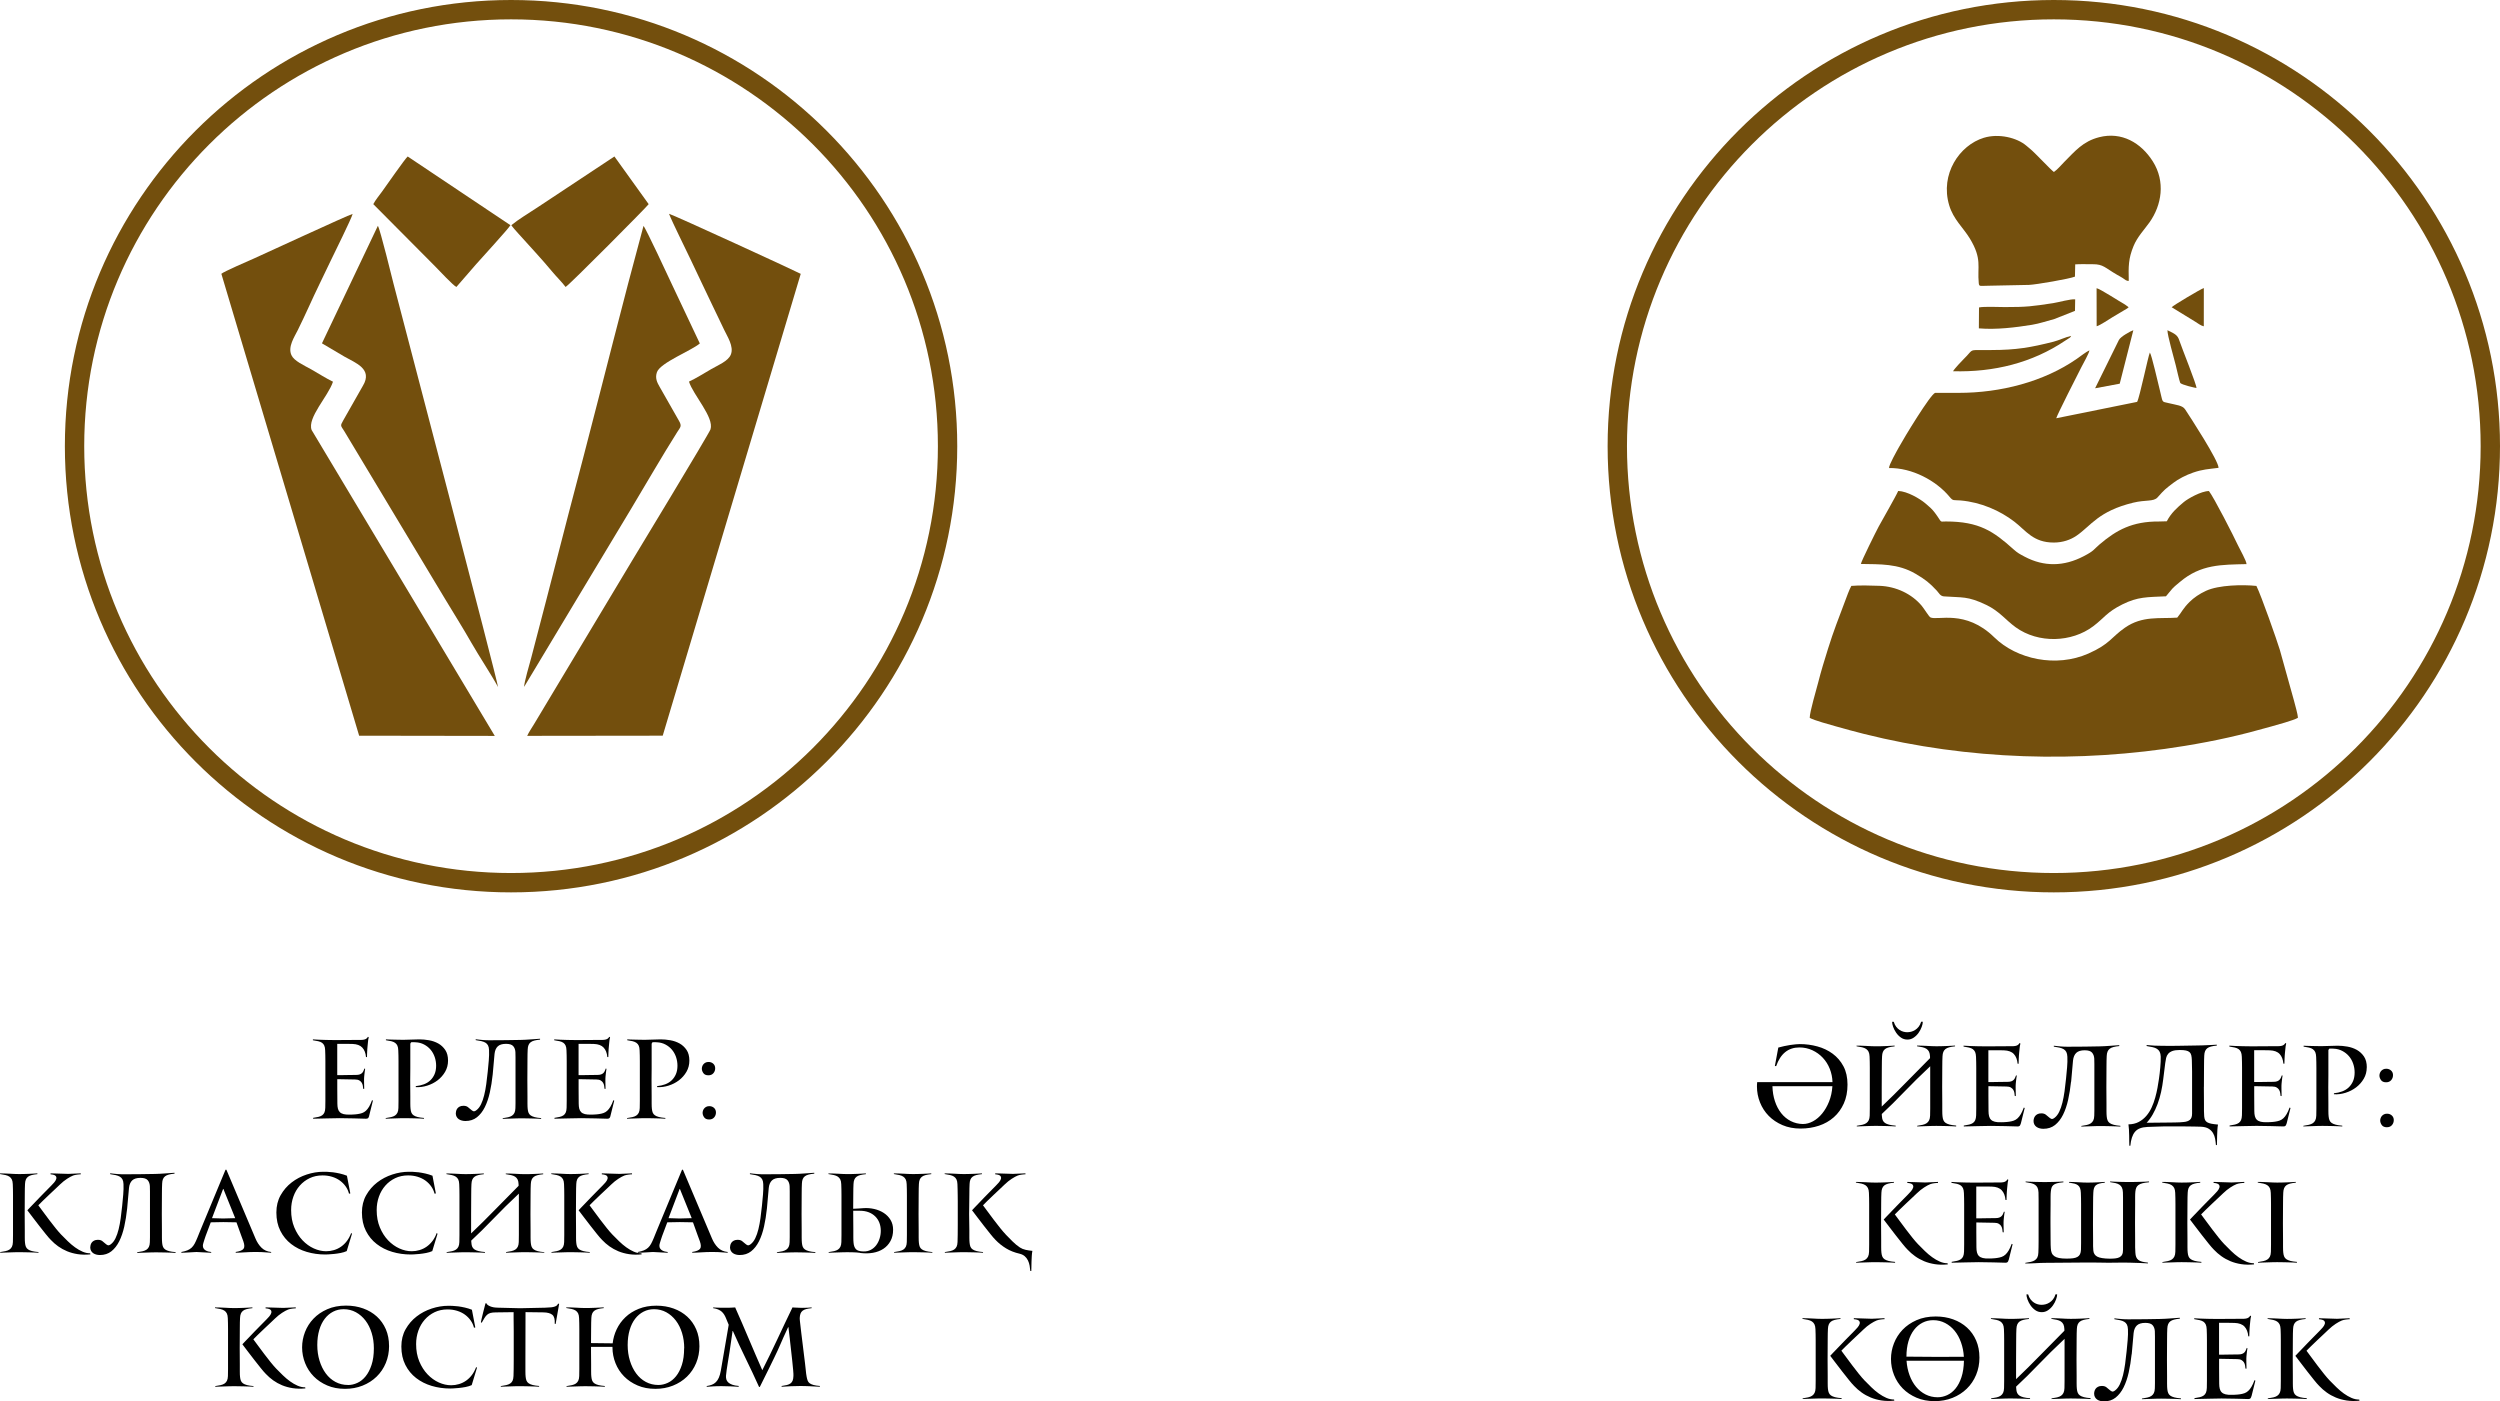 <?xml version="1.0" encoding="UTF-8"?> <svg xmlns="http://www.w3.org/2000/svg" xmlns:xlink="http://www.w3.org/1999/xlink" xmlns:xodm="http://www.corel.com/coreldraw/odm/2003" xml:space="preserve" width="142.986mm" height="80.151mm" version="1.1" style="shape-rendering:geometricPrecision; text-rendering:geometricPrecision; image-rendering:optimizeQuality; fill-rule:evenodd; clip-rule:evenodd" viewBox="0 0 1202.8 674.23"> <defs> <style type="text/css"> .fil0 {fill:#734F0D} .fil2 {fill:black;fill-rule:nonzero} .fil1 {fill:#734F0D;fill-rule:nonzero} </style> </defs> <g id="Слой_x0020_1">  <g id="_1406902929776"> <g> <path class="fil0" d="M106.5 131.73l66.29 222.23 65.26 0.1 -88.11 -147.16c-2.23,-5.88 7.97,-16.22 10.27,-23.25 -3.22,-1.52 -7.09,-4.04 -10.42,-5.91 -3.68,-2.06 -8.27,-4.05 -9.56,-6.84 -1.88,-4.05 1.48,-8.87 3.06,-12.11 1.77,-3.65 3.62,-7.46 5.27,-11.13 3.4,-7.53 7.06,-14.87 10.56,-22.24 1.72,-3.62 9.95,-20.14 10.55,-22.51 -2.46,0.67 -42.79,19.38 -47.52,21.47 -2.38,1.05 -14.45,6.27 -15.64,7.34z"></path> <path class="fil0" d="M331.48 183.59c1.93,6.32 12.24,17.26 10.35,22.99 -0.66,2.01 -37.68,63.11 -37.71,63.15l-47.24 78.76c-1.05,1.74 -2.38,3.65 -3.24,5.54l65.21 -0.08 66.4 -222.2c-0.54,-0.46 -61.53,-28.52 -63.37,-28.89 1.6,4.14 8,16.88 10.46,22.15 3.55,7.62 7.17,15 10.69,22.47 1.78,3.78 3.57,7.32 5.32,11.09 1.44,3.13 4.88,8.12 3.26,12.04 -1.32,3.2 -6.15,5.07 -9.44,6.99 -3.27,1.9 -7.48,4.53 -10.7,6z"></path> <path class="fil0" d="M154.89 165.18l10.83 6.4c5.26,3.03 13.76,5.89 8.89,14.01l-9.36 16.47c-1.76,3.08 -1.33,2.55 0.45,5.49l48.2 80.24c4.28,7.12 8.75,14.19 12.84,21.37 3.79,6.66 9.7,15.48 12.88,21.4 -0.22,-3.04 -46.32,-178.98 -50.3,-194.11 -0.38,-1.45 -6.46,-26.36 -7.52,-27.8l-26.91 56.55z"></path> <path class="fil0" d="M252.14 330.5l25.54 -42.54c8.62,-14.26 17.08,-28.41 25.69,-42.72 6.98,-11.6 15.32,-26.09 22.41,-37.28 1.57,-2.49 2.45,-2.87 0.82,-5.62l-9.24 -16.24c-1.14,-1.98 -2.31,-4.15 -1.29,-7.05 1.62,-4.57 16.59,-10.35 20.63,-13.81l-13.4 -28.37c-1.75,-3.69 -12.6,-27.12 -13.7,-28.18 -9.99,36.77 -19.2,73.95 -28.82,110.82 -4.81,18.41 -9.7,36.87 -14.4,55.41 -2.37,9.34 -4.75,18.34 -7.18,27.68 -1.23,4.72 -2.36,9.13 -3.62,13.88 -0.74,2.8 -3.42,11.8 -3.43,14.04z"></path> <path class="fil0" d="M246.02 108.34c0.37,0.71 2.51,3.07 3.19,3.83 5.21,5.82 11.56,12.58 16.43,18.47 2.19,2.64 4.49,4.81 6.48,7.42 1.76,-0.91 39.45,-38.88 39.97,-39.84l-16.48 -22.94 -37.11 24.57c-3.94,2.61 -8.97,5.61 -12.49,8.49z"></path> <path class="fil0" d="M179.6 98.22l29.82 30.01c1.69,1.7 8.63,9.18 10.16,9.83l9.57 -11.02c1.97,-2.28 15.68,-17.18 16.42,-18.69l-49.42 -33.06c-1.37,1.19 -10.44,14.27 -12.34,16.88 -1.23,1.7 -3.26,4.18 -4.21,6.05z"></path> </g> <path class="fil1" d="M245.88 0c59.28,0 112.95,24.03 151.79,62.88 38.85,38.85 62.88,92.52 62.88,151.79 0,59.28 -24.03,112.95 -62.88,151.79 -38.85,38.85 -92.52,62.88 -151.79,62.88 -59.28,0 -112.95,-24.03 -151.79,-62.88 -38.85,-38.85 -62.88,-92.52 -62.88,-151.79 0,-59.28 24.03,-112.95 62.88,-151.79 38.85,-38.85 92.51,-62.88 151.79,-62.88zm145.21 69.46c-37.16,-37.16 -88.5,-60.15 -145.21,-60.15 -56.71,0 -108.05,22.98 -145.21,60.15 -37.16,37.16 -60.15,88.5 -60.15,145.21 0,56.71 22.99,108.05 60.15,145.21 37.16,37.16 88.5,60.15 145.21,60.15 56.71,0 108.05,-22.98 145.21,-60.15 37.16,-37.16 60.15,-88.5 60.15,-145.21 0,-56.71 -22.98,-108.05 -60.15,-145.21z"></path> </g> <g id="_1406902864304"> <path class="fil2" d="M177.61 536.89c-0.14,0.5 -0.31,0.86 -0.5,1.05 -0.19,0.2 -0.54,0.3 -1.03,0.3 -1.9,-0.04 -3.82,-0.09 -5.79,-0.16 -1.97,-0.07 -4.25,-0.11 -6.84,-0.11 -1.68,0 -3.68,0.04 -5.97,0.11 -2.3,0.07 -4.57,0.12 -6.82,0.16l0 -0.42c0.98,-0.14 1.83,-0.3 2.55,-0.47 0.72,-0.17 1.32,-0.43 1.79,-0.76 0.47,-0.33 0.83,-0.78 1.08,-1.34 0.25,-0.56 0.39,-1.32 0.42,-2.26 0.04,-0.74 0.05,-1.87 0.05,-3.4 0,-1.53 0,-3.14 0,-4.84 0,-1.7 0,-3.34 0,-4.92 0,-1.58 0,-2.79 0,-3.63 0,-0.84 0,-1.75 0,-2.71 0,-0.96 0,-1.93 0,-2.89 0,-0.96 -0.01,-1.9 -0.03,-2.82 -0.02,-0.91 -0.04,-1.74 -0.08,-2.47 -0.03,-0.95 -0.17,-1.7 -0.42,-2.26 -0.25,-0.56 -0.61,-1.01 -1.08,-1.34 -0.47,-0.33 -1.08,-0.59 -1.82,-0.76 -0.74,-0.18 -1.6,-0.33 -2.58,-0.47l0 -0.42c0.77,0.07 1.72,0.12 2.84,0.16 1.12,0.03 2.28,0.07 3.47,0.11 1.19,0.03 2.35,0.05 3.47,0.05 1.12,0 2.09,0 2.89,0l7.84 -0.05c0.88,0 1.64,0 2.29,0 0.65,0 1.21,-0.04 1.68,-0.13 0.47,-0.09 0.87,-0.24 1.18,-0.45 0.32,-0.21 0.6,-0.53 0.84,-0.95l0.37 0.26c-0.21,0.81 -0.34,1.63 -0.39,2.47 -0.05,0.84 -0.11,1.46 -0.18,1.84 -0.04,0.39 -0.07,0.82 -0.11,1.29 -0.04,0.47 -0.06,0.96 -0.08,1.45 -0.02,0.49 -0.03,0.96 -0.05,1.39 -0.02,0.44 -0.03,0.8 -0.03,1.08l-0.47 0c-0.17,-1.97 -0.77,-3.49 -1.79,-4.58 -1.02,-1.09 -2.58,-1.67 -4.68,-1.74l-2.74 -0.05 -4.63 0 0 15.05c0.39,0 1.07,0 2.05,0 0.98,0 2,-0.02 3.05,-0.05 1.23,0 2.56,-0.02 4,-0.05 0.7,0 1.27,-0.08 1.71,-0.24 0.44,-0.16 0.8,-0.37 1.08,-0.63 0.28,-0.26 0.51,-0.58 0.68,-0.95 0.17,-0.37 0.35,-0.8 0.53,-1.29 0.07,0 0.14,0.04 0.21,0.11l0.11 0.11c-0.07,0.35 -0.13,0.75 -0.18,1.18 -0.05,0.44 -0.11,0.89 -0.16,1.34 -0.05,0.46 -0.1,0.89 -0.13,1.29 -0.04,0.4 -0.05,0.73 -0.05,0.97 0,0.39 0,0.82 0,1.29 0,0.47 0.01,0.94 0.03,1.39 0.02,0.46 0.03,0.88 0.03,1.26 0,0.39 0,0.68 0,0.9l-0.47 -0.05c-0.03,-0.46 -0.1,-0.95 -0.18,-1.47 -0.09,-0.53 -0.26,-1.01 -0.53,-1.45 -0.26,-0.44 -0.65,-0.81 -1.16,-1.11 -0.51,-0.3 -1.18,-0.45 -2.03,-0.45l-8.58 -0.16 0 4.56 0.05 7.19c0,0.95 0.09,1.75 0.26,2.44 0.18,0.68 0.48,1.25 0.92,1.68 0.44,0.44 1.04,0.75 1.82,0.95 0.77,0.19 1.77,0.27 3,0.24 0.53,0 0.93,-0.01 1.21,-0.03 0.28,-0.02 0.54,-0.04 0.79,-0.05 0.25,-0.02 0.49,-0.04 0.74,-0.05 0.25,-0.02 0.6,-0.06 1.05,-0.13 0.77,-0.11 1.48,-0.27 2.13,-0.5 0.65,-0.23 1.25,-0.59 1.79,-1.08 0.54,-0.49 1.06,-1.15 1.55,-1.97 0.49,-0.82 0.96,-1.87 1.42,-3.13l0.42 0.21 -1.84 7.39zm37.95 -26.6c0,1.97 -0.47,3.75 -1.4,5.37 -0.94,1.61 -2.15,2.98 -3.63,4.11 -1.48,1.12 -3.15,1.97 -4.99,2.55 -1.84,0.58 -3.68,0.82 -5.5,0.71l0 -0.47c1.4,-0.14 2.71,-0.44 3.92,-0.89 1.21,-0.46 2.25,-1.1 3.1,-1.92 0.86,-0.82 1.54,-1.82 2.03,-2.97 0.49,-1.16 0.74,-2.51 0.74,-4.05 0,-1.44 -0.23,-2.82 -0.68,-4.16 -0.46,-1.33 -1.11,-2.51 -1.97,-3.53 -0.86,-1.02 -1.9,-1.85 -3.13,-2.5 -1.23,-0.65 -2.6,-1.01 -4.11,-1.08 -0.81,-0.07 -1.53,-0.07 -2.16,0l-0.37 0.68 0 11.95 -0.05 5.58 0.05 7.74c0,1.12 0,2.26 0,3.42 0,1.16 0.04,2.03 0.11,2.63 0.07,0.74 0.21,1.36 0.42,1.87 0.21,0.51 0.55,0.93 1.03,1.26 0.47,0.33 1.11,0.61 1.92,0.82 0.81,0.21 1.84,0.37 3.11,0.47l0 0.37c-0.56,-0.04 -1.24,-0.07 -2.03,-0.11 -0.79,-0.04 -1.62,-0.06 -2.5,-0.08 -0.88,-0.02 -1.74,-0.04 -2.58,-0.05 -0.84,-0.02 -1.6,-0.03 -2.26,-0.03 -0.63,0 -1.35,0.01 -2.16,0.03 -0.81,0.02 -1.62,0.04 -2.45,0.08 -0.82,0.04 -1.63,0.06 -2.42,0.08 -0.79,0.02 -1.47,0.04 -2.03,0.08l0 -0.32c0.98,-0.14 1.85,-0.3 2.61,-0.47 0.75,-0.17 1.38,-0.43 1.87,-0.76 0.49,-0.33 0.88,-0.78 1.16,-1.34 0.28,-0.56 0.44,-1.32 0.47,-2.26 0.04,-0.74 0.05,-1.87 0.05,-3.39 0,-1.53 0,-3.16 0,-4.89 0,-1.74 0,-3.4 0,-4.97 0,-1.58 0,-2.79 0,-3.63 0,-0.84 0,-1.74 0,-2.68 0,-0.95 0,-1.91 0,-2.9 0,-0.98 -0.01,-1.92 -0.03,-2.82 -0.02,-0.9 -0.04,-1.71 -0.08,-2.45 -0.03,-0.95 -0.17,-1.7 -0.42,-2.26 -0.25,-0.56 -0.61,-1.02 -1.11,-1.37 -0.49,-0.35 -1.11,-0.61 -1.84,-0.79 -0.74,-0.18 -1.6,-0.33 -2.58,-0.47l0 -0.42c0.42,0.04 0.95,0.06 1.58,0.08 0.63,0.02 1.32,0.03 2.08,0.05 0.75,0.02 1.55,0.04 2.39,0.05 0.84,0.02 1.67,0.03 2.48,0.03l7.54 -0.21c1.47,0 3.02,0.14 4.64,0.42 1.61,0.28 3.1,0.8 4.46,1.55 1.35,0.75 2.47,1.8 3.38,3.13 0.89,1.33 1.34,3.05 1.34,5.16zm21.47 6.79c-0.32,3.02 -0.77,5.87 -1.37,8.55 -0.6,2.68 -1.4,5.04 -2.42,7.08 -1.02,2.04 -2.28,3.65 -3.79,4.84 -1.51,1.19 -3.35,1.79 -5.53,1.79 -0.56,0 -1.12,-0.07 -1.68,-0.21 -0.56,-0.14 -1.06,-0.36 -1.5,-0.66 -0.44,-0.3 -0.79,-0.68 -1.05,-1.16 -0.26,-0.47 -0.4,-1.03 -0.4,-1.66 0,-0.32 0.05,-0.68 0.16,-1.11 0.11,-0.42 0.29,-0.82 0.55,-1.18 0.26,-0.37 0.64,-0.68 1.13,-0.95 0.49,-0.26 1.11,-0.39 1.84,-0.39 0.88,0 1.58,0.2 2.11,0.6 0.53,0.4 1,0.8 1.42,1.18 0.42,0.39 0.83,0.66 1.21,0.82 0.39,0.16 0.9,-0.01 1.53,-0.5 0.88,-0.67 1.61,-1.62 2.21,-2.87 0.6,-1.25 1.1,-2.68 1.5,-4.32 0.4,-1.63 0.74,-3.41 1,-5.34 0.26,-1.93 0.5,-3.93 0.71,-6 0.17,-1.68 0.34,-3.46 0.5,-5.34 0.16,-1.88 0.2,-3.55 0.13,-5.03 -0.03,-0.95 -0.2,-1.7 -0.5,-2.26 -0.3,-0.56 -0.72,-1 -1.26,-1.32 -0.54,-0.32 -1.21,-0.56 -2,-0.74 -0.79,-0.18 -1.68,-0.33 -2.66,-0.47l0 -0.42c0.67,0.08 1.28,0.15 1.84,0.21 0.56,0.06 1.09,0.11 1.58,0.15 0.49,0.04 0.99,0.07 1.5,0.09 0.51,0.02 1.06,0.03 1.66,0.03l8 -0.05 7.03 -0.11c0.7,0 1.49,-0.03 2.36,-0.09 0.87,-0.05 1.73,-0.11 2.59,-0.17 0.86,-0.06 1.68,-0.11 2.45,-0.17 0.77,-0.05 1.42,-0.11 1.95,-0.14l0 0.42c-1.09,0.11 -2,0.25 -2.74,0.45 -0.74,0.19 -1.33,0.47 -1.79,0.82 -0.46,0.35 -0.8,0.81 -1.03,1.37 -0.23,0.55 -0.36,1.25 -0.39,2.1 -0.04,0.6 -0.06,1.32 -0.08,2.16 -0.02,0.84 -0.03,1.82 -0.03,2.94l-0.05 9.68 0.05 7.73c0,0.56 0,1.13 0,1.73 0,0.6 0,1.18 0,1.74 0,0.56 0.01,1.07 0.03,1.53 0.02,0.46 0.04,0.83 0.08,1.11 0.07,0.74 0.21,1.36 0.42,1.86 0.21,0.51 0.55,0.93 1.03,1.26 0.47,0.33 1.11,0.6 1.92,0.82 0.81,0.21 1.84,0.37 3.1,0.47l0 0.37c-0.56,-0.04 -1.24,-0.07 -2.03,-0.11 -0.79,-0.03 -1.62,-0.06 -2.5,-0.08 -0.88,-0.02 -1.74,-0.04 -2.59,-0.05 -0.85,-0.02 -1.61,-0.03 -2.28,-0.03 -0.64,0 -1.36,0.01 -2.18,0.03 -0.82,0.02 -1.63,0.04 -2.46,0.08 -0.83,0.04 -1.63,0.06 -2.42,0.08 -0.79,0.02 -1.46,0.04 -2.03,0.08l0 -0.32c0.98,-0.14 1.85,-0.3 2.61,-0.47 0.75,-0.18 1.38,-0.43 1.87,-0.76 0.49,-0.33 0.88,-0.78 1.16,-1.34 0.28,-0.56 0.44,-1.32 0.47,-2.26 0.04,-0.53 0.05,-1.34 0.05,-2.45 0,-1.11 0,-2.33 0,-3.68 0,-1.35 0,-2.73 0,-4.13 0,-1.4 0,-2.67 0,-3.79l0 -1.47c0,-0.84 0,-1.77 0,-2.79 0,-1.02 0,-2.05 0,-3.11 0,-1.05 0,-2.06 0,-3.03 0,-0.97 -0.02,-1.82 -0.05,-2.55 -0.07,-1.16 -0.42,-2.11 -1.05,-2.84 -0.63,-0.74 -1.79,-1.11 -3.47,-1.11 -1.79,0 -3.11,0.4 -3.97,1.21 -0.86,0.81 -1.38,2.02 -1.55,3.63l-0.9 10.05zm56.69 19.81c-0.14,0.5 -0.31,0.86 -0.5,1.05 -0.19,0.2 -0.54,0.3 -1.03,0.3 -1.9,-0.04 -3.82,-0.09 -5.79,-0.16 -1.97,-0.07 -4.25,-0.11 -6.84,-0.11 -1.68,0 -3.68,0.04 -5.97,0.11 -2.3,0.07 -4.57,0.12 -6.82,0.16l0 -0.42c0.98,-0.14 1.83,-0.3 2.55,-0.47 0.72,-0.17 1.32,-0.43 1.79,-0.76 0.47,-0.33 0.83,-0.78 1.08,-1.34 0.25,-0.56 0.39,-1.32 0.42,-2.26 0.04,-0.74 0.05,-1.87 0.05,-3.4 0,-1.53 0,-3.14 0,-4.84 0,-1.7 0,-3.34 0,-4.92 0,-1.58 0,-2.79 0,-3.63 0,-0.84 0,-1.75 0,-2.71 0,-0.96 0,-1.93 0,-2.89 0,-0.96 -0.01,-1.9 -0.03,-2.82 -0.02,-0.91 -0.04,-1.74 -0.08,-2.47 -0.03,-0.95 -0.17,-1.7 -0.42,-2.26 -0.25,-0.56 -0.61,-1.01 -1.08,-1.34 -0.47,-0.33 -1.08,-0.59 -1.82,-0.76 -0.74,-0.18 -1.6,-0.33 -2.58,-0.47l0 -0.42c0.77,0.07 1.72,0.12 2.84,0.16 1.12,0.03 2.28,0.07 3.47,0.11 1.19,0.03 2.35,0.05 3.47,0.05 1.12,0 2.09,0 2.89,0l7.84 -0.05c0.88,0 1.64,0 2.29,0 0.65,0 1.21,-0.04 1.68,-0.13 0.47,-0.09 0.87,-0.24 1.18,-0.45 0.32,-0.21 0.6,-0.53 0.84,-0.95l0.37 0.26c-0.21,0.81 -0.34,1.63 -0.39,2.47 -0.05,0.84 -0.11,1.46 -0.18,1.84 -0.04,0.39 -0.07,0.82 -0.11,1.29 -0.04,0.47 -0.06,0.96 -0.08,1.45 -0.02,0.49 -0.03,0.96 -0.05,1.39 -0.02,0.44 -0.03,0.8 -0.03,1.08l-0.47 0c-0.17,-1.97 -0.77,-3.49 -1.79,-4.58 -1.02,-1.09 -2.58,-1.67 -4.68,-1.74l-2.74 -0.05 -4.63 0 0 15.05c0.39,0 1.07,0 2.05,0 0.98,0 2,-0.02 3.05,-0.05 1.23,0 2.56,-0.02 4,-0.05 0.7,0 1.27,-0.08 1.71,-0.24 0.44,-0.16 0.8,-0.37 1.08,-0.63 0.28,-0.26 0.51,-0.58 0.68,-0.95 0.17,-0.37 0.35,-0.8 0.53,-1.29 0.07,0 0.14,0.04 0.21,0.11l0.11 0.11c-0.07,0.35 -0.13,0.75 -0.18,1.18 -0.05,0.44 -0.11,0.89 -0.16,1.34 -0.05,0.46 -0.1,0.89 -0.13,1.29 -0.04,0.4 -0.05,0.73 -0.05,0.97 0,0.39 0,0.82 0,1.29 0,0.47 0.01,0.94 0.03,1.39 0.02,0.46 0.03,0.88 0.03,1.26 0,0.39 0,0.68 0,0.9l-0.47 -0.05c-0.03,-0.46 -0.1,-0.95 -0.18,-1.47 -0.09,-0.53 -0.26,-1.01 -0.53,-1.45 -0.26,-0.44 -0.65,-0.81 -1.16,-1.11 -0.51,-0.3 -1.18,-0.45 -2.03,-0.45l-8.58 -0.16 0 4.56 0.05 7.19c0,0.95 0.09,1.75 0.26,2.44 0.18,0.68 0.48,1.25 0.92,1.68 0.44,0.44 1.04,0.75 1.82,0.95 0.77,0.19 1.77,0.27 3,0.24 0.53,0 0.93,-0.01 1.21,-0.03 0.28,-0.02 0.54,-0.04 0.79,-0.05 0.25,-0.02 0.49,-0.04 0.74,-0.05 0.25,-0.02 0.6,-0.06 1.05,-0.13 0.77,-0.11 1.48,-0.27 2.13,-0.5 0.65,-0.23 1.25,-0.59 1.79,-1.08 0.54,-0.49 1.06,-1.15 1.55,-1.97 0.49,-0.82 0.96,-1.87 1.42,-3.13l0.42 0.21 -1.84 7.39zm37.95 -26.6c0,1.97 -0.47,3.75 -1.4,5.37 -0.94,1.61 -2.15,2.98 -3.63,4.11 -1.48,1.12 -3.15,1.97 -4.99,2.55 -1.84,0.58 -3.68,0.82 -5.5,0.71l0 -0.47c1.4,-0.14 2.71,-0.44 3.92,-0.89 1.21,-0.46 2.25,-1.1 3.1,-1.92 0.86,-0.82 1.54,-1.82 2.03,-2.97 0.49,-1.16 0.74,-2.51 0.74,-4.05 0,-1.44 -0.23,-2.82 -0.68,-4.16 -0.46,-1.33 -1.11,-2.51 -1.97,-3.53 -0.86,-1.02 -1.9,-1.85 -3.13,-2.5 -1.23,-0.65 -2.6,-1.01 -4.11,-1.08 -0.81,-0.07 -1.53,-0.07 -2.16,0l-0.37 0.68 0 11.95 -0.05 5.58 0.05 7.74c0,1.12 0,2.26 0,3.42 0,1.16 0.04,2.03 0.11,2.63 0.07,0.74 0.21,1.36 0.42,1.87 0.21,0.51 0.55,0.93 1.03,1.26 0.47,0.33 1.11,0.61 1.92,0.82 0.81,0.21 1.84,0.37 3.11,0.47l0 0.37c-0.56,-0.04 -1.24,-0.07 -2.03,-0.11 -0.79,-0.04 -1.62,-0.06 -2.5,-0.08 -0.88,-0.02 -1.74,-0.04 -2.58,-0.05 -0.84,-0.02 -1.6,-0.03 -2.26,-0.03 -0.63,0 -1.35,0.01 -2.16,0.03 -0.81,0.02 -1.62,0.04 -2.45,0.08 -0.82,0.04 -1.63,0.06 -2.42,0.08 -0.79,0.02 -1.47,0.04 -2.03,0.08l0 -0.32c0.98,-0.14 1.85,-0.3 2.61,-0.47 0.75,-0.17 1.38,-0.43 1.87,-0.76 0.49,-0.33 0.88,-0.78 1.16,-1.34 0.28,-0.56 0.44,-1.32 0.47,-2.26 0.04,-0.74 0.05,-1.87 0.05,-3.39 0,-1.53 0,-3.16 0,-4.89 0,-1.74 0,-3.4 0,-4.97 0,-1.58 0,-2.79 0,-3.63 0,-0.84 0,-1.74 0,-2.68 0,-0.95 0,-1.91 0,-2.9 0,-0.98 -0.01,-1.92 -0.03,-2.82 -0.02,-0.9 -0.04,-1.71 -0.08,-2.45 -0.03,-0.95 -0.17,-1.7 -0.42,-2.26 -0.25,-0.56 -0.61,-1.02 -1.11,-1.37 -0.49,-0.35 -1.11,-0.61 -1.84,-0.79 -0.74,-0.18 -1.6,-0.33 -2.58,-0.47l0 -0.42c0.42,0.04 0.95,0.06 1.58,0.08 0.63,0.02 1.32,0.03 2.08,0.05 0.75,0.02 1.55,0.04 2.39,0.05 0.84,0.02 1.67,0.03 2.48,0.03l7.54 -0.21c1.47,0 3.02,0.14 4.64,0.42 1.61,0.28 3.1,0.8 4.46,1.55 1.35,0.75 2.47,1.8 3.38,3.13 0.89,1.33 1.34,3.05 1.34,5.16zm12.79 24.95c0,0.91 -0.29,1.7 -0.87,2.37 -0.58,0.67 -1.38,1 -2.39,1 -1.12,0 -1.93,-0.35 -2.42,-1.05 -0.49,-0.7 -0.74,-1.42 -0.74,-2.16 0,-0.32 0.06,-0.67 0.18,-1.05 0.12,-0.39 0.32,-0.74 0.58,-1.05 0.26,-0.32 0.6,-0.58 1,-0.79 0.4,-0.21 0.89,-0.32 1.45,-0.32 0.91,0 1.67,0.28 2.29,0.84 0.61,0.56 0.92,1.3 0.92,2.21zm-0.37 -21.26c0,0.91 -0.29,1.7 -0.87,2.37 -0.58,0.67 -1.38,1 -2.39,1 -1.12,0 -1.93,-0.35 -2.42,-1.05 -0.49,-0.7 -0.74,-1.42 -0.74,-2.16 0,-0.32 0.06,-0.67 0.18,-1.05 0.12,-0.39 0.32,-0.74 0.58,-1.05 0.26,-0.32 0.6,-0.58 1,-0.79 0.4,-0.21 0.89,-0.32 1.45,-0.32 0.91,0 1.67,0.28 2.29,0.84 0.61,0.56 0.92,1.3 0.92,2.21zm-325.56 88.74c-0.56,-0.04 -1.24,-0.07 -2.03,-0.11 -0.79,-0.04 -1.62,-0.06 -2.5,-0.08 -0.88,-0.02 -1.74,-0.04 -2.58,-0.05 -0.84,-0.02 -1.6,-0.03 -2.26,-0.03 -0.63,0 -1.35,0.01 -2.16,0.03 -0.81,0.02 -1.62,0.04 -2.45,0.08 -0.83,0.04 -1.63,0.06 -2.42,0.08 -0.79,0.02 -1.46,0.04 -2.03,0.08l0 -0.32c0.98,-0.14 1.85,-0.3 2.61,-0.47 0.75,-0.17 1.38,-0.43 1.87,-0.76 0.49,-0.33 0.88,-0.78 1.16,-1.34 0.28,-0.56 0.44,-1.32 0.47,-2.26 0.03,-0.74 0.05,-1.87 0.05,-3.39 0,-1.53 0,-3.16 0,-4.89 0,-1.74 0,-3.4 0,-4.97 0,-1.58 0,-2.79 0,-3.63 0,-0.84 0,-1.75 0,-2.71 0,-0.96 0,-1.95 0,-2.95 0,-1 -0.01,-1.96 -0.03,-2.87 -0.02,-0.91 -0.04,-1.74 -0.08,-2.47 -0.04,-0.95 -0.19,-1.7 -0.47,-2.26 -0.28,-0.56 -0.68,-1.01 -1.18,-1.34 -0.51,-0.33 -1.14,-0.59 -1.89,-0.76 -0.75,-0.17 -1.62,-0.33 -2.61,-0.47l0 -0.32c0.56,0 1.25,0.01 2.05,0.03 0.81,0.02 1.64,0.05 2.5,0.11 0.86,0.05 1.69,0.1 2.5,0.13 0.81,0.03 1.51,0.05 2.1,0.05 0.7,0 1.46,-0.01 2.26,-0.03 0.81,-0.02 1.61,-0.04 2.42,-0.08 0.81,-0.04 1.57,-0.07 2.29,-0.11 0.72,-0.04 1.34,-0.07 1.87,-0.11l0 0.37c-1.09,0.11 -2,0.25 -2.74,0.45 -0.74,0.19 -1.33,0.46 -1.79,0.82 -0.46,0.35 -0.8,0.81 -1.03,1.37 -0.23,0.56 -0.36,1.26 -0.39,2.11 -0.04,0.6 -0.06,1.32 -0.08,2.16 -0.02,0.84 -0.03,1.82 -0.03,2.95l-0.05 9.42 0.05 7.74c0,1.12 0,2.26 0,3.42 0,1.16 0.03,2.03 0.11,2.63 0.07,0.74 0.21,1.36 0.42,1.87 0.21,0.51 0.55,0.93 1.03,1.26 0.47,0.33 1.11,0.61 1.92,0.82 0.81,0.21 1.84,0.37 3.11,0.47l0 0.37zm24.95 0.79c-2.21,0.21 -4.24,0.17 -6.08,-0.11 -1.84,-0.28 -3.54,-0.75 -5.11,-1.39 -1.56,-0.65 -2.99,-1.44 -4.29,-2.37 -1.3,-0.93 -2.47,-1.96 -3.53,-3.08 -0.67,-0.67 -1.49,-1.61 -2.47,-2.84 -0.98,-1.23 -2.02,-2.54 -3.1,-3.92 -1.09,-1.39 -2.14,-2.75 -3.16,-4.11 -1.02,-1.35 -1.88,-2.48 -2.58,-3.4 0.28,-0.32 0.73,-0.79 1.34,-1.42 0.61,-0.63 1.3,-1.34 2.05,-2.13 0.75,-0.79 1.55,-1.62 2.39,-2.5 0.84,-0.88 1.65,-1.7 2.42,-2.47 0.77,-0.77 1.46,-1.46 2.05,-2.08 0.6,-0.61 1.03,-1.06 1.32,-1.34 0.39,-0.39 0.82,-0.86 1.32,-1.42 0.49,-0.56 0.82,-1.12 1,-1.68 0.17,-0.56 0.09,-1.05 -0.26,-1.47 -0.35,-0.42 -1.18,-0.68 -2.47,-0.79l0 -0.47 8.53 0.26 6 -0.26 0 0.47c-0.17,0 -0.42,0.01 -0.74,0.03 -0.32,0.02 -0.65,0.05 -1,0.11 -0.35,0.05 -0.7,0.11 -1.05,0.18 -0.35,0.07 -0.65,0.16 -0.89,0.26 -0.81,0.32 -1.78,0.84 -2.92,1.58 -1.14,0.74 -2.27,1.65 -3.4,2.74 -0.39,0.39 -1.07,1.03 -2.05,1.95 -0.98,0.91 -2.02,1.89 -3.11,2.92 -1.09,1.03 -2.13,2.03 -3.13,3 -1,0.96 -1.71,1.68 -2.13,2.13 0.63,0.84 1.41,1.9 2.34,3.16 0.93,1.26 1.9,2.57 2.92,3.92 1.02,1.35 2.03,2.65 3.03,3.89 1,1.24 1.89,2.27 2.66,3.08 1.05,1.09 2.14,2.18 3.26,3.26 1.12,1.09 2.28,2.06 3.47,2.92 1.19,0.86 2.39,1.55 3.61,2.08 1.21,0.53 2.43,0.79 3.66,0.79l0.11 0.53zm17.68 -21.95c-0.32,3.02 -0.77,5.87 -1.37,8.55 -0.6,2.68 -1.4,5.04 -2.42,7.08 -1.02,2.04 -2.28,3.65 -3.79,4.84 -1.51,1.19 -3.35,1.79 -5.53,1.79 -0.56,0 -1.12,-0.07 -1.68,-0.21 -0.56,-0.14 -1.06,-0.36 -1.5,-0.66 -0.44,-0.3 -0.79,-0.68 -1.05,-1.16 -0.26,-0.47 -0.4,-1.03 -0.4,-1.66 0,-0.32 0.05,-0.68 0.16,-1.11 0.11,-0.42 0.29,-0.82 0.55,-1.18 0.26,-0.37 0.64,-0.68 1.13,-0.95 0.49,-0.26 1.11,-0.39 1.84,-0.39 0.88,0 1.58,0.2 2.11,0.6 0.53,0.4 1,0.8 1.42,1.18 0.42,0.39 0.83,0.66 1.21,0.82 0.39,0.16 0.9,-0.01 1.53,-0.5 0.88,-0.67 1.61,-1.62 2.21,-2.87 0.6,-1.25 1.1,-2.68 1.5,-4.32 0.4,-1.63 0.74,-3.41 1,-5.34 0.26,-1.93 0.5,-3.93 0.71,-6 0.17,-1.68 0.34,-3.46 0.5,-5.34 0.16,-1.88 0.2,-3.55 0.13,-5.03 -0.03,-0.95 -0.2,-1.7 -0.5,-2.26 -0.3,-0.56 -0.72,-1 -1.26,-1.32 -0.54,-0.32 -1.21,-0.56 -2,-0.74 -0.79,-0.18 -1.68,-0.33 -2.66,-0.47l0 -0.42c0.67,0.08 1.28,0.15 1.84,0.21 0.56,0.06 1.09,0.11 1.58,0.15 0.49,0.04 0.99,0.07 1.5,0.09 0.51,0.02 1.06,0.03 1.66,0.03l8 -0.05 7.03 -0.11c0.7,0 1.49,-0.03 2.36,-0.09 0.87,-0.05 1.73,-0.11 2.59,-0.17 0.86,-0.06 1.68,-0.11 2.45,-0.17 0.77,-0.05 1.42,-0.11 1.95,-0.14l0 0.42c-1.09,0.11 -2,0.25 -2.74,0.45 -0.74,0.19 -1.33,0.47 -1.79,0.82 -0.46,0.35 -0.8,0.81 -1.03,1.37 -0.23,0.55 -0.36,1.25 -0.39,2.1 -0.04,0.6 -0.06,1.32 -0.08,2.16 -0.02,0.84 -0.03,1.82 -0.03,2.94l-0.05 9.68 0.05 7.73c0,0.56 0,1.13 0,1.73 0,0.6 0,1.18 0,1.74 0,0.56 0.01,1.07 0.03,1.53 0.02,0.46 0.04,0.83 0.08,1.11 0.07,0.74 0.21,1.36 0.42,1.86 0.21,0.51 0.55,0.93 1.03,1.26 0.47,0.33 1.11,0.6 1.92,0.82 0.81,0.21 1.84,0.37 3.1,0.47l0 0.37c-0.56,-0.04 -1.24,-0.07 -2.03,-0.11 -0.79,-0.03 -1.62,-0.06 -2.5,-0.08 -0.88,-0.02 -1.74,-0.04 -2.59,-0.05 -0.85,-0.02 -1.61,-0.03 -2.28,-0.03 -0.64,0 -1.36,0.01 -2.18,0.03 -0.82,0.02 -1.63,0.04 -2.46,0.08 -0.83,0.04 -1.63,0.06 -2.42,0.08 -0.79,0.02 -1.46,0.04 -2.03,0.08l0 -0.32c0.98,-0.14 1.85,-0.3 2.61,-0.47 0.75,-0.18 1.38,-0.43 1.87,-0.76 0.49,-0.33 0.88,-0.78 1.16,-1.34 0.28,-0.56 0.44,-1.32 0.47,-2.26 0.04,-0.53 0.05,-1.34 0.05,-2.45 0,-1.11 0,-2.33 0,-3.68 0,-1.35 0,-2.73 0,-4.13 0,-1.4 0,-2.67 0,-3.79l0 -1.47c0,-0.84 0,-1.77 0,-2.79 0,-1.02 0,-2.05 0,-3.11 0,-1.05 0,-2.06 0,-3.03 0,-0.97 -0.02,-1.82 -0.05,-2.55 -0.07,-1.16 -0.42,-2.11 -1.05,-2.84 -0.63,-0.74 -1.79,-1.11 -3.47,-1.11 -1.79,0 -3.11,0.4 -3.97,1.21 -0.86,0.81 -1.38,2.02 -1.55,3.63l-0.9 10.05z"></path> <path class="fil2" d="M130.48 602.72c-0.7,-0.04 -1.47,-0.09 -2.32,-0.16 -0.7,-0.07 -1.51,-0.12 -2.42,-0.16 -0.91,-0.04 -1.88,-0.05 -2.9,-0.05 -0.81,0 -1.66,0.02 -2.55,0.05 -0.9,0.03 -1.76,0.08 -2.61,0.13 -0.84,0.05 -1.63,0.1 -2.37,0.13 -0.74,0.04 -1.37,0.05 -1.9,0.05l0 -0.37c1.9,-0.28 3.13,-0.77 3.71,-1.47 0.58,-0.7 0.57,-1.91 -0.03,-3.63 -0.32,-0.81 -0.66,-1.74 -1.03,-2.79 -0.37,-1.05 -0.73,-2.05 -1.08,-3 -0.39,-1.12 -0.79,-2.25 -1.21,-3.37l-6.32 -0.11 -6.05 0.11c-0.53,1.37 -1,2.63 -1.42,3.79 -0.39,0.98 -0.74,1.91 -1.05,2.79 -0.32,0.88 -0.51,1.46 -0.58,1.74 -0.18,0.56 -0.34,1.11 -0.5,1.63 -0.16,0.53 -0.24,0.96 -0.24,1.32 0,0.53 0.12,0.97 0.37,1.34 0.25,0.37 0.56,0.67 0.95,0.9 0.39,0.23 0.82,0.4 1.29,0.53 0.47,0.12 0.94,0.2 1.39,0.24l0 0.37 -7.05 -0.37c-0.07,0 -0.42,0.02 -1.05,0.05 -0.63,0.03 -1.36,0.08 -2.18,0.13 -0.83,0.05 -1.62,0.1 -2.39,0.13 -0.77,0.04 -1.33,0.05 -1.68,0.05l0 -0.37c1.16,-0.21 2.12,-0.47 2.89,-0.79 0.77,-0.32 1.44,-0.73 2,-1.24 0.56,-0.51 1.05,-1.15 1.47,-1.92 0.42,-0.77 0.86,-1.72 1.32,-2.84 0.21,-0.53 0.56,-1.39 1.05,-2.61 0.49,-1.21 1.08,-2.63 1.76,-4.26 0.68,-1.63 1.42,-3.4 2.21,-5.32 0.79,-1.91 1.59,-3.83 2.39,-5.76 1.86,-4.49 3.91,-9.44 6.16,-14.84l0.42 0 13.95 33c0.74,1.79 1.71,3.29 2.92,4.5 1.21,1.21 2.76,1.9 4.66,2.08l0 0.37zm-22.79 -30.16c-0.03,-0.07 -0.07,-0.18 -0.11,-0.32 -0.03,-0.14 -0.09,-0.21 -0.16,-0.21 -0.11,0 -0.16,0.07 -0.16,0.21l-5.26 13.84 5.32 0.16 5.84 -0.16 -5.47 -13.53zm59.11 29.37c-0.84,0.39 -1.82,0.68 -2.92,0.9 -1.11,0.21 -2.18,0.37 -3.21,0.47 -1.04,0.11 -1.94,0.18 -2.71,0.21 -0.77,0.03 -1.26,0.05 -1.47,0.05 -3.12,0 -6.1,-0.42 -8.92,-1.26 -2.82,-0.84 -5.32,-2.1 -7.5,-3.79 -2.18,-1.68 -3.9,-3.79 -5.18,-6.32 -1.28,-2.53 -1.92,-5.47 -1.92,-8.84 0,-3.12 0.68,-5.9 2.05,-8.32 1.37,-2.42 3.13,-4.47 5.29,-6.13 2.16,-1.67 4.58,-2.94 7.26,-3.82 2.68,-0.88 5.34,-1.32 7.97,-1.32 0.46,0 1.1,0.01 1.92,0.03 0.82,0.02 1.75,0.1 2.79,0.23 1.04,0.14 2.12,0.33 3.26,0.59 1.14,0.25 2.27,0.61 3.4,1.05l1.63 8.53 -0.63 0.11c-0.32,-1.26 -0.85,-2.43 -1.61,-3.5 -0.75,-1.07 -1.68,-2 -2.76,-2.79 -1.09,-0.79 -2.34,-1.4 -3.76,-1.84 -1.42,-0.44 -2.96,-0.66 -4.61,-0.66 -2.28,0 -4.34,0.44 -6.18,1.32 -1.84,0.88 -3.43,2.08 -4.76,3.59 -1.33,1.51 -2.36,3.27 -3.08,5.3 -0.72,2.02 -1.08,4.17 -1.08,6.46 0,3.12 0.51,5.91 1.53,8.35 1.02,2.44 2.34,4.52 3.97,6.22 1.63,1.7 3.44,3.01 5.42,3.9 1.98,0.89 3.96,1.34 5.92,1.34 1.3,0 2.56,-0.18 3.79,-0.55 1.23,-0.37 2.37,-0.92 3.42,-1.66 1.05,-0.74 1.99,-1.66 2.82,-2.76 0.83,-1.11 1.5,-2.38 2.03,-3.82l0.37 0.42 -2.53 8.32zm41.16 0c-0.84,0.39 -1.82,0.68 -2.92,0.9 -1.11,0.21 -2.18,0.37 -3.21,0.47 -1.04,0.11 -1.94,0.18 -2.71,0.21 -0.77,0.03 -1.26,0.05 -1.47,0.05 -3.12,0 -6.1,-0.42 -8.92,-1.26 -2.82,-0.84 -5.32,-2.1 -7.5,-3.79 -2.18,-1.68 -3.9,-3.79 -5.18,-6.32 -1.28,-2.53 -1.92,-5.47 -1.92,-8.84 0,-3.12 0.68,-5.9 2.05,-8.32 1.37,-2.42 3.13,-4.47 5.29,-6.13 2.16,-1.67 4.58,-2.94 7.26,-3.82 2.68,-0.88 5.34,-1.32 7.97,-1.32 0.46,0 1.1,0.01 1.92,0.03 0.82,0.02 1.75,0.1 2.79,0.23 1.04,0.14 2.12,0.33 3.26,0.59 1.14,0.25 2.27,0.61 3.4,1.05l1.63 8.53 -0.63 0.11c-0.32,-1.26 -0.85,-2.43 -1.61,-3.5 -0.75,-1.07 -1.68,-2 -2.76,-2.79 -1.09,-0.79 -2.34,-1.4 -3.76,-1.84 -1.42,-0.44 -2.96,-0.66 -4.61,-0.66 -2.28,0 -4.34,0.44 -6.18,1.32 -1.84,0.88 -3.43,2.08 -4.76,3.59 -1.33,1.51 -2.36,3.27 -3.08,5.3 -0.72,2.02 -1.08,4.17 -1.08,6.46 0,3.12 0.51,5.91 1.53,8.35 1.02,2.44 2.34,4.52 3.97,6.22 1.63,1.7 3.44,3.01 5.42,3.9 1.98,0.89 3.96,1.34 5.92,1.34 1.3,0 2.56,-0.18 3.79,-0.55 1.23,-0.37 2.37,-0.92 3.42,-1.66 1.05,-0.74 1.99,-1.66 2.82,-2.76 0.83,-1.11 1.5,-2.38 2.03,-3.82l0.37 0.42 -2.53 8.32zm53.95 0.79c-0.56,-0.04 -1.24,-0.07 -2.03,-0.11 -0.79,-0.04 -1.62,-0.06 -2.5,-0.08 -0.88,-0.02 -1.74,-0.04 -2.58,-0.05 -0.84,-0.02 -1.6,-0.03 -2.26,-0.03 -0.63,0 -1.35,0.01 -2.16,0.03 -0.81,0.02 -1.62,0.04 -2.45,0.08 -0.82,0.04 -1.63,0.06 -2.42,0.08 -0.79,0.02 -1.46,0.04 -2.03,0.08l0 -0.32c0.98,-0.14 1.85,-0.3 2.61,-0.47 0.75,-0.17 1.38,-0.43 1.87,-0.76 0.49,-0.33 0.88,-0.78 1.16,-1.34 0.28,-0.56 0.44,-1.32 0.47,-2.26 0.04,-0.74 0.05,-1.87 0.05,-3.39 0,-1.53 0,-3.16 0,-4.89 0,-1.74 0,-3.4 0,-4.97 0,-1.58 0,-2.79 0,-3.63l0 -6.42c-4.53,4.25 -8.62,8.28 -12.29,12.11 -3.67,3.82 -7.2,7.32 -10.61,10.47 0,0.21 0,0.35 0,0.42 0,0.07 0,0.12 0,0.16 0,0.03 0.01,0.09 0.03,0.16 0.02,0.07 0.03,0.19 0.03,0.37 0.03,0.74 0.17,1.36 0.39,1.87 0.23,0.51 0.58,0.93 1.05,1.26 0.47,0.33 1.12,0.61 1.95,0.82 0.83,0.21 1.87,0.37 3.13,0.47l0 0.37c-0.56,-0.04 -1.24,-0.07 -2.03,-0.11 -0.79,-0.04 -1.62,-0.06 -2.5,-0.08 -0.88,-0.02 -1.74,-0.04 -2.58,-0.05 -0.84,-0.02 -1.6,-0.03 -2.26,-0.03 -0.63,0 -1.35,0.01 -2.16,0.03 -0.81,0.02 -1.62,0.04 -2.45,0.08 -0.82,0.04 -1.63,0.06 -2.42,0.08 -0.79,0.02 -1.46,0.04 -2.03,0.08l0 -0.32c0.98,-0.14 1.85,-0.3 2.61,-0.47 0.75,-0.17 1.38,-0.43 1.87,-0.76 0.49,-0.33 0.88,-0.78 1.16,-1.34 0.28,-0.56 0.44,-1.32 0.47,-2.26 0.04,-0.74 0.05,-1.87 0.05,-3.39 0,-1.53 0,-3.16 0,-4.89 0,-1.74 0,-3.4 0,-4.97 0,-1.58 0,-2.79 0,-3.63 0,-0.84 0,-1.75 0,-2.71 0,-0.96 0,-1.95 0,-2.95 0,-1 -0.01,-1.96 -0.03,-2.87 -0.02,-0.91 -0.04,-1.74 -0.08,-2.47 -0.04,-0.95 -0.19,-1.7 -0.47,-2.26 -0.28,-0.56 -0.67,-1.01 -1.18,-1.34 -0.51,-0.33 -1.14,-0.59 -1.9,-0.76 -0.75,-0.17 -1.62,-0.33 -2.61,-0.47l0 -0.32c0.56,0 1.25,0.01 2.05,0.03 0.81,0.02 1.64,0.05 2.5,0.11 0.86,0.05 1.69,0.1 2.5,0.13 0.81,0.03 1.51,0.05 2.11,0.05 0.7,0 1.46,-0.01 2.26,-0.03 0.81,-0.02 1.61,-0.04 2.42,-0.08 0.81,-0.04 1.57,-0.07 2.29,-0.11 0.72,-0.04 1.34,-0.07 1.87,-0.11l0 0.37c-1.09,0.11 -2,0.25 -2.74,0.45 -0.74,0.19 -1.33,0.46 -1.79,0.82 -0.46,0.35 -0.8,0.81 -1.03,1.37 -0.23,0.56 -0.36,1.26 -0.4,2.11 -0.03,0.6 -0.06,1.32 -0.08,2.16 -0.02,0.84 -0.03,1.82 -0.03,2.95l-0.05 9.42 0 9.21c3.86,-3.68 7.69,-7.48 11.5,-11.39 3.81,-3.91 7.59,-7.75 11.34,-11.5l0 -0.79c-0.04,-0.95 -0.19,-1.7 -0.47,-2.26 -0.28,-0.56 -0.68,-1.01 -1.18,-1.34 -0.51,-0.33 -1.14,-0.59 -1.9,-0.76 -0.75,-0.17 -1.62,-0.33 -2.61,-0.47l0 -0.32c0.56,0 1.25,0.01 2.05,0.03 0.81,0.02 1.64,0.05 2.5,0.11 0.86,0.05 1.69,0.1 2.5,0.13 0.81,0.03 1.51,0.05 2.11,0.05 0.7,0 1.46,-0.01 2.26,-0.03 0.81,-0.02 1.61,-0.04 2.42,-0.08 0.81,-0.04 1.57,-0.07 2.29,-0.11 0.72,-0.04 1.34,-0.07 1.87,-0.11l0 0.37c-1.09,0.11 -2,0.25 -2.74,0.45 -0.74,0.19 -1.33,0.46 -1.79,0.82 -0.46,0.35 -0.8,0.81 -1.03,1.37 -0.23,0.56 -0.36,1.26 -0.4,2.11 -0.03,0.6 -0.06,1.32 -0.08,2.16 -0.02,0.84 -0.03,1.82 -0.03,2.95l-0.05 9.42 0.05 7.74c0,1.12 0,2.26 0,3.42 0,1.16 0.04,2.03 0.11,2.63 0.07,0.74 0.21,1.36 0.42,1.87 0.21,0.51 0.55,0.93 1.03,1.26 0.47,0.33 1.11,0.61 1.92,0.82 0.81,0.21 1.84,0.37 3.1,0.47l0 0.37zm21.84 0c-0.56,-0.04 -1.24,-0.07 -2.03,-0.11 -0.79,-0.04 -1.62,-0.06 -2.5,-0.08 -0.88,-0.02 -1.74,-0.04 -2.58,-0.05 -0.84,-0.02 -1.6,-0.03 -2.26,-0.03 -0.63,0 -1.35,0.01 -2.16,0.03 -0.81,0.02 -1.62,0.04 -2.45,0.08 -0.83,0.04 -1.63,0.06 -2.42,0.08 -0.79,0.02 -1.46,0.04 -2.03,0.08l0 -0.32c0.98,-0.14 1.85,-0.3 2.61,-0.47 0.75,-0.17 1.38,-0.43 1.87,-0.76 0.49,-0.33 0.88,-0.78 1.16,-1.34 0.28,-0.56 0.44,-1.32 0.47,-2.26 0.03,-0.74 0.05,-1.87 0.05,-3.39 0,-1.53 0,-3.16 0,-4.89 0,-1.74 0,-3.4 0,-4.97 0,-1.58 0,-2.79 0,-3.63 0,-0.84 0,-1.75 0,-2.71 0,-0.96 0,-1.95 0,-2.95 0,-1 -0.01,-1.96 -0.03,-2.87 -0.02,-0.91 -0.04,-1.74 -0.08,-2.47 -0.04,-0.95 -0.19,-1.7 -0.47,-2.26 -0.28,-0.56 -0.68,-1.01 -1.18,-1.34 -0.51,-0.33 -1.14,-0.59 -1.89,-0.76 -0.75,-0.17 -1.62,-0.33 -2.61,-0.47l0 -0.32c0.56,0 1.25,0.01 2.05,0.03 0.81,0.02 1.64,0.05 2.5,0.11 0.86,0.05 1.69,0.1 2.5,0.13 0.81,0.03 1.51,0.05 2.1,0.05 0.7,0 1.46,-0.01 2.26,-0.03 0.81,-0.02 1.61,-0.04 2.42,-0.08 0.81,-0.04 1.57,-0.07 2.29,-0.11 0.72,-0.04 1.34,-0.07 1.87,-0.11l0 0.37c-1.09,0.11 -2,0.25 -2.74,0.45 -0.74,0.19 -1.33,0.46 -1.79,0.82 -0.46,0.35 -0.8,0.81 -1.03,1.37 -0.23,0.56 -0.36,1.26 -0.39,2.11 -0.04,0.6 -0.06,1.32 -0.08,2.16 -0.02,0.84 -0.03,1.82 -0.03,2.95l-0.05 9.42 0.05 7.74c0,1.12 0,2.26 0,3.42 0,1.16 0.03,2.03 0.11,2.63 0.07,0.74 0.21,1.36 0.42,1.87 0.21,0.51 0.55,0.93 1.03,1.26 0.47,0.33 1.11,0.61 1.92,0.82 0.81,0.21 1.84,0.37 3.11,0.47l0 0.37zm24.95 0.79c-2.21,0.21 -4.24,0.17 -6.08,-0.11 -1.84,-0.28 -3.54,-0.75 -5.11,-1.39 -1.56,-0.65 -2.99,-1.44 -4.29,-2.37 -1.3,-0.93 -2.47,-1.96 -3.53,-3.08 -0.67,-0.67 -1.49,-1.61 -2.47,-2.84 -0.98,-1.23 -2.02,-2.54 -3.1,-3.92 -1.09,-1.39 -2.14,-2.75 -3.16,-4.11 -1.02,-1.35 -1.88,-2.48 -2.58,-3.4 0.28,-0.32 0.73,-0.79 1.34,-1.42 0.61,-0.63 1.3,-1.34 2.05,-2.13 0.75,-0.79 1.55,-1.62 2.39,-2.5 0.84,-0.88 1.65,-1.7 2.42,-2.47 0.77,-0.77 1.46,-1.46 2.05,-2.08 0.6,-0.61 1.03,-1.06 1.32,-1.34 0.39,-0.39 0.82,-0.86 1.32,-1.42 0.49,-0.56 0.82,-1.12 1,-1.68 0.17,-0.56 0.09,-1.05 -0.26,-1.47 -0.35,-0.42 -1.18,-0.68 -2.47,-0.79l0 -0.47 8.53 0.26 6 -0.26 0 0.47c-0.17,0 -0.42,0.01 -0.74,0.03 -0.32,0.02 -0.65,0.05 -1,0.11 -0.35,0.05 -0.7,0.11 -1.05,0.18 -0.35,0.07 -0.65,0.16 -0.89,0.26 -0.81,0.32 -1.78,0.84 -2.92,1.58 -1.14,0.74 -2.27,1.65 -3.4,2.74 -0.39,0.39 -1.07,1.03 -2.05,1.95 -0.98,0.91 -2.02,1.89 -3.11,2.92 -1.09,1.03 -2.13,2.03 -3.13,3 -1,0.96 -1.71,1.68 -2.13,2.13 0.63,0.84 1.41,1.9 2.34,3.16 0.93,1.26 1.9,2.57 2.92,3.92 1.02,1.35 2.03,2.65 3.03,3.89 1,1.24 1.89,2.27 2.66,3.08 1.05,1.09 2.14,2.18 3.26,3.26 1.12,1.09 2.28,2.06 3.47,2.92 1.19,0.86 2.39,1.55 3.61,2.08 1.21,0.53 2.43,0.79 3.66,0.79l0.11 0.53zm41.42 -0.79c-0.7,-0.04 -1.47,-0.09 -2.32,-0.16 -0.7,-0.07 -1.51,-0.12 -2.42,-0.16 -0.91,-0.04 -1.88,-0.05 -2.9,-0.05 -0.81,0 -1.66,0.02 -2.55,0.05 -0.9,0.03 -1.76,0.08 -2.61,0.13 -0.84,0.05 -1.63,0.1 -2.37,0.13 -0.74,0.04 -1.37,0.05 -1.9,0.05l0 -0.37c1.9,-0.28 3.13,-0.77 3.71,-1.47 0.58,-0.7 0.57,-1.91 -0.03,-3.63 -0.32,-0.81 -0.66,-1.74 -1.03,-2.79 -0.37,-1.05 -0.73,-2.05 -1.08,-3 -0.39,-1.12 -0.79,-2.25 -1.21,-3.37l-6.32 -0.11 -6.05 0.11c-0.53,1.37 -1,2.63 -1.42,3.79 -0.39,0.98 -0.74,1.91 -1.05,2.79 -0.32,0.88 -0.51,1.46 -0.58,1.74 -0.18,0.56 -0.34,1.11 -0.5,1.63 -0.16,0.53 -0.24,0.96 -0.24,1.32 0,0.53 0.12,0.97 0.37,1.34 0.25,0.37 0.56,0.67 0.95,0.9 0.39,0.23 0.82,0.4 1.29,0.53 0.47,0.12 0.94,0.2 1.39,0.24l0 0.37 -7.05 -0.37c-0.07,0 -0.42,0.02 -1.05,0.05 -0.63,0.03 -1.36,0.08 -2.18,0.13 -0.83,0.05 -1.62,0.1 -2.39,0.13 -0.77,0.04 -1.33,0.05 -1.68,0.05l0 -0.37c1.16,-0.21 2.12,-0.47 2.89,-0.79 0.77,-0.32 1.44,-0.73 2,-1.24 0.56,-0.51 1.05,-1.15 1.47,-1.92 0.42,-0.77 0.86,-1.72 1.32,-2.84 0.21,-0.53 0.56,-1.39 1.05,-2.61 0.49,-1.21 1.08,-2.63 1.76,-4.26 0.68,-1.63 1.42,-3.4 2.21,-5.32 0.79,-1.91 1.59,-3.83 2.39,-5.76 1.86,-4.49 3.91,-9.44 6.16,-14.84l0.42 0 13.95 33c0.74,1.79 1.71,3.29 2.92,4.5 1.21,1.21 2.76,1.9 4.66,2.08l0 0.37zm-22.79 -30.16c-0.03,-0.07 -0.07,-0.18 -0.11,-0.32 -0.03,-0.14 -0.09,-0.21 -0.16,-0.21 -0.11,0 -0.16,0.07 -0.16,0.21l-5.26 13.84 5.32 0.16 5.84 -0.16 -5.47 -13.53zm41.63 9c-0.32,3.02 -0.77,5.87 -1.37,8.55 -0.6,2.68 -1.4,5.04 -2.42,7.08 -1.02,2.04 -2.28,3.65 -3.79,4.84 -1.51,1.19 -3.35,1.79 -5.53,1.79 -0.56,0 -1.12,-0.07 -1.68,-0.21 -0.56,-0.14 -1.06,-0.36 -1.5,-0.66 -0.44,-0.3 -0.79,-0.68 -1.05,-1.16 -0.26,-0.47 -0.4,-1.03 -0.4,-1.66 0,-0.32 0.05,-0.68 0.16,-1.11 0.11,-0.42 0.29,-0.82 0.55,-1.18 0.26,-0.37 0.64,-0.68 1.13,-0.95 0.49,-0.26 1.11,-0.39 1.84,-0.39 0.88,0 1.58,0.2 2.11,0.6 0.53,0.4 1,0.8 1.42,1.18 0.42,0.39 0.83,0.66 1.21,0.82 0.39,0.16 0.9,-0.01 1.53,-0.5 0.88,-0.67 1.61,-1.62 2.21,-2.87 0.6,-1.25 1.1,-2.68 1.5,-4.32 0.4,-1.63 0.74,-3.41 1,-5.34 0.26,-1.93 0.5,-3.93 0.71,-6 0.17,-1.68 0.34,-3.46 0.5,-5.34 0.16,-1.88 0.2,-3.55 0.13,-5.03 -0.03,-0.95 -0.2,-1.7 -0.5,-2.26 -0.3,-0.56 -0.72,-1 -1.26,-1.32 -0.54,-0.32 -1.21,-0.56 -2,-0.74 -0.79,-0.18 -1.68,-0.33 -2.66,-0.47l0 -0.42c0.67,0.08 1.28,0.15 1.84,0.21 0.56,0.06 1.09,0.11 1.58,0.15 0.49,0.04 0.99,0.07 1.5,0.09 0.51,0.02 1.06,0.03 1.66,0.03l8 -0.05 7.03 -0.11c0.7,0 1.49,-0.03 2.36,-0.09 0.87,-0.05 1.73,-0.11 2.59,-0.17 0.86,-0.06 1.68,-0.11 2.45,-0.17 0.77,-0.05 1.42,-0.11 1.95,-0.14l0 0.42c-1.09,0.11 -2,0.25 -2.74,0.45 -0.74,0.19 -1.33,0.47 -1.79,0.82 -0.46,0.35 -0.8,0.81 -1.03,1.37 -0.23,0.55 -0.36,1.25 -0.39,2.1 -0.04,0.6 -0.06,1.32 -0.08,2.16 -0.02,0.84 -0.03,1.82 -0.03,2.94l-0.05 9.68 0.05 7.73c0,0.56 0,1.13 0,1.73 0,0.6 0,1.18 0,1.74 0,0.56 0.01,1.07 0.03,1.53 0.02,0.46 0.04,0.83 0.08,1.11 0.07,0.74 0.21,1.36 0.42,1.86 0.21,0.51 0.55,0.93 1.03,1.26 0.47,0.33 1.11,0.6 1.92,0.82 0.81,0.21 1.84,0.37 3.1,0.47l0 0.37c-0.56,-0.04 -1.24,-0.07 -2.03,-0.11 -0.79,-0.03 -1.62,-0.06 -2.5,-0.08 -0.88,-0.02 -1.74,-0.04 -2.59,-0.05 -0.85,-0.02 -1.61,-0.03 -2.28,-0.03 -0.64,0 -1.36,0.01 -2.18,0.03 -0.82,0.02 -1.63,0.04 -2.46,0.08 -0.83,0.04 -1.63,0.06 -2.42,0.08 -0.79,0.02 -1.46,0.04 -2.03,0.08l0 -0.32c0.98,-0.14 1.85,-0.3 2.61,-0.47 0.75,-0.18 1.38,-0.43 1.87,-0.76 0.49,-0.33 0.88,-0.78 1.16,-1.34 0.28,-0.56 0.44,-1.32 0.47,-2.26 0.04,-0.53 0.05,-1.34 0.05,-2.45 0,-1.11 0,-2.33 0,-3.68 0,-1.35 0,-2.73 0,-4.13 0,-1.4 0,-2.67 0,-3.79l0 -1.47c0,-0.84 0,-1.77 0,-2.79 0,-1.02 0,-2.05 0,-3.11 0,-1.05 0,-2.06 0,-3.03 0,-0.97 -0.02,-1.82 -0.05,-2.55 -0.07,-1.16 -0.42,-2.11 -1.05,-2.84 -0.63,-0.74 -1.79,-1.11 -3.47,-1.11 -1.79,0 -3.11,0.4 -3.97,1.21 -0.86,0.81 -1.38,2.02 -1.55,3.63l-0.9 10.05zm46.48 20.53c1.3,0.04 2.46,-0.22 3.5,-0.76 1.03,-0.54 1.9,-1.28 2.61,-2.21 0.7,-0.93 1.25,-2 1.63,-3.21 0.39,-1.21 0.58,-2.46 0.58,-3.76 0,-1.4 -0.23,-2.69 -0.68,-3.87 -0.46,-1.18 -1.12,-2.19 -2,-3.05 -0.88,-0.86 -1.93,-1.53 -3.16,-2 -1.23,-0.47 -2.61,-0.71 -4.16,-0.71l-3.26 0 0 1.63 0.05 7.74c0,1.12 0,2.26 0,3.42 0,1.16 0.04,2.03 0.11,2.63 0.11,1.3 0.47,2.31 1.11,3.03 0.63,0.72 1.86,1.1 3.68,1.13zm33.16 0.63c-0.56,-0.04 -1.24,-0.07 -2.03,-0.11 -0.79,-0.04 -1.62,-0.06 -2.5,-0.08 -0.88,-0.02 -1.74,-0.04 -2.58,-0.05 -0.84,-0.02 -1.6,-0.03 -2.26,-0.03 -0.63,0 -1.35,0.01 -2.16,0.03 -0.81,0.02 -1.62,0.04 -2.45,0.08 -0.82,0.04 -1.63,0.06 -2.42,0.08 -0.79,0.02 -1.46,0.04 -2.03,0.08l0 -0.32c0.98,-0.14 1.85,-0.3 2.61,-0.47 0.75,-0.17 1.38,-0.43 1.87,-0.76 0.49,-0.33 0.88,-0.78 1.16,-1.34 0.28,-0.56 0.44,-1.32 0.47,-2.26 0.04,-0.74 0.05,-1.87 0.05,-3.39 0,-1.53 0,-3.16 0,-4.89 0,-1.74 0,-3.4 0,-4.97 0,-1.58 0,-2.79 0,-3.63 0,-0.84 0,-1.75 0,-2.71 0,-0.96 0,-1.95 0,-2.95 0,-1 -0.01,-1.96 -0.03,-2.87 -0.02,-0.91 -0.04,-1.74 -0.08,-2.47 -0.04,-0.95 -0.19,-1.7 -0.47,-2.26 -0.28,-0.56 -0.68,-1.01 -1.18,-1.34 -0.51,-0.33 -1.14,-0.59 -1.9,-0.76 -0.75,-0.17 -1.62,-0.33 -2.61,-0.47l0 -0.32c0.56,0 1.25,0.01 2.05,0.03 0.81,0.02 1.64,0.05 2.5,0.11 0.86,0.05 1.69,0.1 2.5,0.13 0.81,0.03 1.51,0.05 2.11,0.05 0.7,0 1.46,-0.01 2.26,-0.03 0.81,-0.02 1.61,-0.04 2.42,-0.08 0.81,-0.04 1.57,-0.07 2.29,-0.11 0.72,-0.04 1.34,-0.07 1.87,-0.11l0 0.37c-1.09,0.11 -2,0.25 -2.74,0.45 -0.74,0.19 -1.33,0.46 -1.79,0.82 -0.46,0.35 -0.8,0.81 -1.03,1.37 -0.23,0.56 -0.36,1.26 -0.4,2.11 -0.03,0.6 -0.06,1.32 -0.08,2.16 -0.02,0.84 -0.03,1.82 -0.03,2.95l-0.05 9.42 0.05 7.74c0,1.12 0,2.26 0,3.42 0,1.16 0.04,2.03 0.11,2.63 0.07,0.74 0.21,1.36 0.42,1.87 0.21,0.51 0.55,0.93 1.03,1.26 0.47,0.33 1.11,0.61 1.92,0.82 0.81,0.21 1.84,0.37 3.1,0.47l0 0.37zm-34.74 0.05c-1.05,-0.14 -2.13,-0.23 -3.24,-0.26 -1.11,-0.04 -2.06,-0.05 -2.87,-0.05 -0.63,0 -1.35,0.01 -2.16,0.03 -0.81,0.02 -1.62,0.04 -2.45,0.08 -0.82,0.04 -1.63,0.06 -2.42,0.08 -0.79,0.02 -1.47,0.04 -2.03,0.08l0 -0.32c0.98,-0.14 1.85,-0.3 2.61,-0.47 0.75,-0.17 1.38,-0.43 1.87,-0.76 0.49,-0.33 0.88,-0.78 1.16,-1.34 0.28,-0.56 0.44,-1.32 0.47,-2.26 0.04,-0.74 0.05,-1.87 0.05,-3.39 0,-1.53 0,-3.16 0,-4.89 0,-1.74 0,-3.4 0,-4.97 0,-1.58 0,-2.79 0,-3.63 0,-0.84 0,-1.75 0,-2.71 0,-0.96 0,-1.95 0,-2.95 0,-1 -0.01,-1.96 -0.03,-2.87 -0.02,-0.91 -0.04,-1.74 -0.08,-2.47 -0.03,-0.95 -0.19,-1.7 -0.47,-2.26 -0.28,-0.56 -0.68,-1.01 -1.18,-1.34 -0.51,-0.33 -1.14,-0.59 -1.89,-0.76 -0.75,-0.17 -1.62,-0.33 -2.61,-0.47l0 -0.32c0.56,0 1.25,0.01 2.05,0.03 0.81,0.02 1.64,0.05 2.5,0.11 0.86,0.05 1.69,0.1 2.5,0.13 0.81,0.03 1.51,0.05 2.11,0.05 0.7,0 1.46,-0.01 2.26,-0.03 0.81,-0.02 1.61,-0.04 2.42,-0.08 0.81,-0.04 1.57,-0.07 2.29,-0.11 0.72,-0.04 1.34,-0.07 1.87,-0.11l0 0.37c-1.09,0.11 -2,0.25 -2.74,0.45 -0.74,0.19 -1.33,0.46 -1.79,0.82 -0.46,0.35 -0.8,0.81 -1.03,1.37 -0.23,0.56 -0.36,1.26 -0.39,2.11 -0.04,0.6 -0.06,1.32 -0.08,2.16 -0.02,0.84 -0.03,1.82 -0.03,2.95l-0.05 6.79c0.81,-0.04 1.65,-0.08 2.53,-0.13 0.88,-0.05 1.74,-0.11 2.58,-0.18 1.68,-0.11 3.37,0.04 5.05,0.42 1.68,0.39 3.2,1.02 4.55,1.89 1.35,0.88 2.44,1.99 3.26,3.34 0.82,1.35 1.24,2.94 1.24,4.76 0,2.07 -0.42,3.88 -1.26,5.42 -0.84,1.54 -1.98,2.79 -3.42,3.74 -1.44,0.95 -3.11,1.59 -5.03,1.92 -1.91,0.33 -3.96,0.36 -6.13,0.08z"></path> <path class="fil2" d="M472.96 602.72c-0.56,-0.04 -1.24,-0.07 -2.03,-0.11 -0.79,-0.04 -1.62,-0.06 -2.5,-0.08 -0.88,-0.02 -1.74,-0.04 -2.57,-0.05 -0.83,-0.02 -1.59,-0.03 -2.25,-0.03 -0.62,0 -1.34,0.01 -2.14,0.03 -0.8,0.02 -1.61,0.04 -2.44,0.08 -0.83,0.04 -1.63,0.06 -2.42,0.08 -0.79,0.02 -1.46,0.04 -2.03,0.08l0 -0.32c0.98,-0.14 1.85,-0.3 2.61,-0.47 0.75,-0.17 1.38,-0.43 1.87,-0.76 0.49,-0.33 0.88,-0.78 1.16,-1.34 0.28,-0.56 0.44,-1.32 0.47,-2.26 0.03,-0.74 0.06,-1.87 0.08,-3.39 0.02,-1.53 0.03,-3.16 0.03,-4.89 0,-1.74 0,-3.4 0,-4.97 0,-1.58 0,-2.79 0,-3.63 0,-0.84 0,-1.75 0,-2.71 0,-0.96 -0.01,-1.95 -0.03,-2.95 -0.02,-1 -0.03,-1.96 -0.05,-2.87 -0.02,-0.91 -0.04,-1.74 -0.08,-2.47 -0.04,-0.95 -0.19,-1.7 -0.47,-2.26 -0.28,-0.56 -0.68,-1.01 -1.18,-1.34 -0.51,-0.33 -1.14,-0.59 -1.89,-0.76 -0.75,-0.17 -1.62,-0.33 -2.61,-0.47l0 -0.32c0.56,0 1.25,0.01 2.05,0.03 0.81,0.02 1.64,0.05 2.5,0.11 0.86,0.05 1.69,0.1 2.49,0.13 0.8,0.03 1.5,0.05 2.09,0.05 0.69,0 1.45,-0.01 2.25,-0.03 0.8,-0.02 1.61,-0.04 2.41,-0.08 0.81,-0.04 1.57,-0.07 2.29,-0.11 0.72,-0.04 1.34,-0.07 1.87,-0.11l0 0.37c-1.09,0.11 -2,0.25 -2.74,0.45 -0.74,0.19 -1.33,0.46 -1.79,0.82 -0.46,0.35 -0.8,0.81 -1.03,1.37 -0.23,0.56 -0.36,1.26 -0.39,2.11 -0.04,0.6 -0.06,1.32 -0.08,2.16 -0.02,0.84 -0.03,1.82 -0.03,2.95l-0.11 9.42 0.11 7.74c0,1.12 0,2.26 0,3.42 0,1.16 0.04,2.03 0.11,2.63 0.07,0.74 0.21,1.36 0.42,1.87 0.21,0.51 0.55,0.93 1.03,1.26 0.47,0.33 1.11,0.61 1.92,0.82 0.81,0.21 1.84,0.37 3.1,0.47l0 0.37zm10.9 -8.79c1.05,1.09 2.15,2.2 3.29,3.34 1.14,1.14 2.33,2.11 3.55,2.92 0.81,0.53 1.73,0.9 2.76,1.13 1.03,0.23 2.11,0.39 3.24,0.5 -0.14,0.7 -0.24,1.51 -0.29,2.42 -0.05,0.91 -0.1,1.83 -0.13,2.76 -0.03,0.93 -0.05,1.8 -0.05,2.61 0,0.81 -0.02,1.44 -0.05,1.89l-0.47 0c-0.07,-0.84 -0.18,-1.7 -0.34,-2.58 -0.16,-0.88 -0.42,-1.7 -0.79,-2.47 -0.37,-0.77 -0.88,-1.45 -1.53,-2.03 -0.65,-0.58 -1.48,-0.99 -2.5,-1.24 -2.46,-0.56 -4.63,-1.42 -6.53,-2.58 -1.9,-1.16 -3.58,-2.51 -5.05,-4.05 -0.67,-0.67 -1.49,-1.61 -2.47,-2.84 -0.98,-1.23 -2.02,-2.54 -3.1,-3.92 -1.09,-1.39 -2.14,-2.75 -3.16,-4.11 -1.02,-1.35 -1.88,-2.48 -2.58,-3.4 0.28,-0.32 0.73,-0.79 1.34,-1.42 0.61,-0.63 1.3,-1.34 2.05,-2.13 0.75,-0.79 1.55,-1.62 2.39,-2.5 0.84,-0.88 1.65,-1.7 2.42,-2.47 0.77,-0.77 1.46,-1.46 2.05,-2.08 0.6,-0.61 1.03,-1.06 1.32,-1.34 0.39,-0.39 0.82,-0.86 1.32,-1.42 0.49,-0.56 0.82,-1.12 1,-1.68 0.17,-0.56 0.09,-1.05 -0.26,-1.47 -0.35,-0.42 -1.18,-0.68 -2.47,-0.79l0 -0.47 8.53 0.26 6 -0.26 0 0.47c-0.17,0 -0.42,0.01 -0.74,0.03 -0.32,0.02 -0.65,0.05 -1,0.11 -0.35,0.05 -0.7,0.11 -1.05,0.18 -0.35,0.07 -0.65,0.16 -0.89,0.26 -0.81,0.32 -1.78,0.84 -2.92,1.58 -1.14,0.74 -2.27,1.65 -3.4,2.74 -0.39,0.39 -1.07,1.03 -2.05,1.95 -0.98,0.91 -2.02,1.89 -3.11,2.92 -1.09,1.03 -2.13,2.03 -3.13,3 -1,0.96 -1.71,1.68 -2.13,2.13 0.63,0.84 1.41,1.9 2.34,3.16 0.93,1.26 1.9,2.57 2.92,3.92 1.02,1.35 2.03,2.65 3.03,3.89 1,1.24 1.89,2.27 2.66,3.08zm-361.88 73.27c-0.56,-0.04 -1.24,-0.07 -2.03,-0.11 -0.79,-0.04 -1.62,-0.06 -2.5,-0.08 -0.88,-0.02 -1.74,-0.04 -2.58,-0.05 -0.84,-0.02 -1.6,-0.03 -2.26,-0.03 -0.63,0 -1.35,0.01 -2.16,0.03 -0.81,0.02 -1.62,0.04 -2.45,0.08 -0.83,0.04 -1.63,0.06 -2.42,0.08 -0.79,0.02 -1.46,0.04 -2.03,0.08l0 -0.32c0.98,-0.14 1.85,-0.3 2.61,-0.47 0.75,-0.17 1.38,-0.43 1.87,-0.76 0.49,-0.33 0.88,-0.78 1.16,-1.34 0.28,-0.56 0.44,-1.32 0.47,-2.26 0.03,-0.74 0.05,-1.87 0.05,-3.39 0,-1.53 0,-3.16 0,-4.89 0,-1.74 0,-3.4 0,-4.97 0,-1.58 0,-2.79 0,-3.63 0,-0.84 0,-1.75 0,-2.71 0,-0.96 0,-1.95 0,-2.95 0,-1 -0.01,-1.96 -0.03,-2.87 -0.02,-0.91 -0.04,-1.74 -0.08,-2.47 -0.04,-0.95 -0.19,-1.7 -0.47,-2.26 -0.28,-0.56 -0.68,-1.01 -1.18,-1.34 -0.51,-0.33 -1.14,-0.59 -1.89,-0.76 -0.75,-0.17 -1.62,-0.33 -2.61,-0.47l0 -0.32c0.56,0 1.25,0.01 2.05,0.03 0.81,0.02 1.64,0.05 2.5,0.11 0.86,0.05 1.69,0.1 2.5,0.13 0.81,0.03 1.51,0.05 2.1,0.05 0.7,0 1.46,-0.01 2.26,-0.03 0.81,-0.02 1.61,-0.04 2.42,-0.08 0.81,-0.04 1.57,-0.07 2.29,-0.11 0.72,-0.04 1.34,-0.07 1.87,-0.11l0 0.37c-1.09,0.11 -2,0.25 -2.74,0.45 -0.74,0.19 -1.33,0.46 -1.79,0.82 -0.46,0.35 -0.8,0.81 -1.03,1.37 -0.23,0.56 -0.36,1.26 -0.39,2.11 -0.04,0.6 -0.06,1.32 -0.08,2.16 -0.02,0.84 -0.03,1.82 -0.03,2.95l-0.05 9.42 0.05 7.74c0,1.12 0,2.26 0,3.42 0,1.16 0.03,2.03 0.11,2.63 0.07,0.74 0.21,1.36 0.42,1.87 0.21,0.51 0.55,0.93 1.03,1.26 0.47,0.33 1.11,0.61 1.92,0.82 0.81,0.21 1.84,0.37 3.11,0.47l0 0.37zm24.95 0.79c-2.21,0.21 -4.24,0.17 -6.08,-0.11 -1.84,-0.28 -3.54,-0.75 -5.11,-1.39 -1.56,-0.65 -2.99,-1.44 -4.29,-2.37 -1.3,-0.93 -2.47,-1.96 -3.53,-3.08 -0.67,-0.67 -1.49,-1.61 -2.47,-2.84 -0.98,-1.23 -2.02,-2.54 -3.1,-3.92 -1.09,-1.39 -2.14,-2.75 -3.16,-4.11 -1.02,-1.35 -1.88,-2.48 -2.58,-3.4 0.28,-0.32 0.73,-0.79 1.34,-1.42 0.61,-0.63 1.3,-1.34 2.05,-2.13 0.75,-0.79 1.55,-1.62 2.39,-2.5 0.84,-0.88 1.65,-1.7 2.42,-2.47 0.77,-0.77 1.46,-1.46 2.05,-2.08 0.6,-0.61 1.03,-1.06 1.32,-1.34 0.39,-0.39 0.82,-0.86 1.32,-1.42 0.49,-0.56 0.82,-1.12 1,-1.68 0.17,-0.56 0.09,-1.05 -0.26,-1.47 -0.35,-0.42 -1.18,-0.68 -2.47,-0.79l0 -0.47 8.53 0.26 6 -0.26 0 0.47c-0.17,0 -0.42,0.01 -0.74,0.03 -0.32,0.02 -0.65,0.05 -1,0.11 -0.35,0.05 -0.7,0.11 -1.05,0.18 -0.35,0.07 -0.65,0.16 -0.89,0.26 -0.81,0.32 -1.78,0.84 -2.92,1.58 -1.14,0.74 -2.27,1.65 -3.4,2.74 -0.39,0.39 -1.07,1.03 -2.05,1.95 -0.98,0.91 -2.02,1.89 -3.11,2.92 -1.09,1.03 -2.13,2.03 -3.13,3 -1,0.96 -1.71,1.68 -2.13,2.13 0.63,0.84 1.41,1.9 2.34,3.16 0.93,1.26 1.9,2.57 2.92,3.92 1.02,1.35 2.03,2.65 3.03,3.89 1,1.24 1.89,2.27 2.66,3.08 1.05,1.09 2.14,2.18 3.26,3.26 1.12,1.09 2.28,2.06 3.47,2.92 1.19,0.86 2.39,1.55 3.61,2.08 1.21,0.53 2.43,0.79 3.66,0.79l0.11 0.53zm40.26 -20.42c0,2.95 -0.53,5.68 -1.58,8.21 -1.05,2.53 -2.53,4.71 -4.42,6.55 -1.89,1.84 -4.14,3.28 -6.74,4.32 -2.6,1.04 -5.42,1.55 -8.47,1.55 -3.16,0 -6.01,-0.54 -8.55,-1.63 -2.54,-1.09 -4.71,-2.54 -6.5,-4.37 -1.79,-1.82 -3.17,-3.95 -4.13,-6.37 -0.96,-2.42 -1.45,-4.95 -1.45,-7.58 0,-2.53 0.47,-4.99 1.39,-7.39 0.93,-2.4 2.29,-4.54 4.08,-6.42 1.79,-1.88 4,-3.4 6.63,-4.55 2.63,-1.16 5.65,-1.74 9.05,-1.74 2.98,0 5.74,0.46 8.26,1.37 2.53,0.91 4.71,2.21 6.55,3.89 1.84,1.68 3.28,3.72 4.32,6.11 1.03,2.39 1.55,5.07 1.55,8.05zm-19.74 18.79c1.51,0 3.01,-0.34 4.5,-1.03 1.49,-0.68 2.82,-1.74 3.97,-3.17 1.16,-1.42 2.1,-3.25 2.84,-5.48 0.74,-2.23 1.11,-4.89 1.11,-7.98 0,-2.63 -0.35,-5.1 -1.05,-7.38 -0.7,-2.29 -1.69,-4.27 -2.97,-5.96 -1.28,-1.68 -2.82,-3.03 -4.61,-4.01 -1.79,-0.98 -3.75,-1.47 -5.9,-1.47 -1.82,0 -3.51,0.39 -5.05,1.18 -1.54,0.79 -2.89,1.92 -4.03,3.4 -1.14,1.47 -2.03,3.28 -2.66,5.43 -0.63,2.14 -0.95,4.54 -0.95,7.22 0,2.7 0.36,5.23 1.08,7.56 0.72,2.33 1.72,4.38 3,6.11 1.28,1.74 2.83,3.11 4.66,4.09 1.82,0.98 3.84,1.47 6.05,1.47zm59.48 0.05c-0.84,0.39 -1.82,0.68 -2.92,0.9 -1.11,0.21 -2.18,0.37 -3.21,0.47 -1.04,0.11 -1.94,0.18 -2.71,0.21 -0.77,0.03 -1.26,0.05 -1.47,0.05 -3.12,0 -6.1,-0.42 -8.92,-1.26 -2.82,-0.84 -5.32,-2.1 -7.5,-3.79 -2.18,-1.68 -3.9,-3.79 -5.18,-6.32 -1.28,-2.53 -1.92,-5.47 -1.92,-8.84 0,-3.12 0.68,-5.9 2.05,-8.32 1.37,-2.42 3.13,-4.47 5.29,-6.13 2.16,-1.67 4.58,-2.94 7.26,-3.82 2.68,-0.88 5.34,-1.32 7.97,-1.32 0.46,0 1.1,0.01 1.92,0.03 0.82,0.02 1.75,0.1 2.79,0.23 1.04,0.14 2.12,0.33 3.26,0.59 1.14,0.25 2.27,0.61 3.4,1.05l1.63 8.53 -0.63 0.11c-0.32,-1.26 -0.85,-2.43 -1.61,-3.5 -0.75,-1.07 -1.68,-2 -2.76,-2.79 -1.09,-0.79 -2.34,-1.4 -3.76,-1.84 -1.42,-0.44 -2.96,-0.66 -4.61,-0.66 -2.28,0 -4.34,0.44 -6.18,1.32 -1.84,0.88 -3.43,2.08 -4.76,3.59 -1.33,1.51 -2.36,3.27 -3.08,5.3 -0.72,2.02 -1.08,4.17 -1.08,6.46 0,3.12 0.51,5.91 1.53,8.35 1.02,2.44 2.34,4.52 3.97,6.22 1.63,1.7 3.44,3.01 5.42,3.9 1.98,0.89 3.96,1.34 5.92,1.34 1.3,0 2.56,-0.18 3.79,-0.55 1.23,-0.37 2.37,-0.92 3.42,-1.66 1.05,-0.74 1.99,-1.66 2.82,-2.76 0.83,-1.11 1.5,-2.38 2.03,-3.82l0.37 0.42 -2.53 8.32zm40.37 -29.42l-0.42 -0.11c0.14,-2.11 -0.24,-3.53 -1.13,-4.29 -0.9,-0.75 -2.34,-1.15 -4.34,-1.18l-8.58 -0.11 -0.05 22.68 0 2.37c0,1.12 0,2.26 0,3.42 0,1.16 0.04,2.03 0.11,2.63 0.07,0.74 0.21,1.36 0.42,1.87 0.21,0.51 0.55,0.93 1.03,1.26 0.47,0.33 1.11,0.61 1.92,0.82 0.81,0.21 1.84,0.37 3.11,0.47l0 0.37c-0.56,-0.04 -1.24,-0.07 -2.03,-0.11 -0.79,-0.04 -1.62,-0.06 -2.5,-0.08 -0.88,-0.02 -1.74,-0.04 -2.58,-0.05 -0.84,-0.02 -1.6,-0.03 -2.26,-0.03 -0.63,0 -1.35,0.01 -2.16,0.03 -0.81,0.02 -1.62,0.04 -2.45,0.08 -0.83,0.04 -1.63,0.06 -2.42,0.08 -0.79,0.02 -1.46,0.04 -2.03,0.08l0 -0.32c0.98,-0.14 1.85,-0.3 2.61,-0.47 0.75,-0.17 1.39,-0.43 1.89,-0.76 0.51,-0.33 0.9,-0.78 1.16,-1.34 0.26,-0.56 0.41,-1.32 0.45,-2.26 0.04,-0.7 0.06,-1.8 0.08,-3.29 0.02,-1.49 0.03,-3.08 0.03,-4.76l0 -13.47c0,-1.02 -0.01,-2.07 -0.03,-3.16 -0.02,-1.09 -0.03,-2.09 -0.03,-3l0 -3.05 -8.53 0.11c-1.05,0 -1.9,0.09 -2.55,0.26 -0.65,0.17 -1.2,0.47 -1.66,0.87 -0.46,0.4 -0.88,0.92 -1.26,1.55 -0.39,0.63 -0.84,1.4 -1.37,2.32l-0.37 -0.26c0,-0.11 0.11,-0.62 0.32,-1.55 0.21,-0.93 0.46,-1.96 0.74,-3.08 0.32,-1.26 0.68,-2.7 1.11,-4.32l0.32 -0.32c0.28,0.53 0.67,0.93 1.16,1.21 0.49,0.28 1.01,0.5 1.55,0.66 0.54,0.16 1.11,0.26 1.68,0.32 0.58,0.05 1.08,0.08 1.5,0.08l10.47 0.26 12.05 -0.26c1.23,-0.04 2.21,-0.1 2.95,-0.18 0.74,-0.09 1.33,-0.22 1.79,-0.4 0.46,-0.17 0.79,-0.38 1,-0.6 0.21,-0.23 0.4,-0.5 0.58,-0.82l0.42 0.21 -1.68 9.63zm69.21 10.58c0,2.95 -0.53,5.68 -1.58,8.21 -1.05,2.53 -2.53,4.71 -4.42,6.55 -1.89,1.84 -4.14,3.28 -6.74,4.32 -2.6,1.04 -5.42,1.55 -8.47,1.55 -3.16,0 -6.01,-0.54 -8.55,-1.63 -2.54,-1.09 -4.71,-2.54 -6.5,-4.37 -1.79,-1.82 -3.17,-3.95 -4.13,-6.37 -0.96,-2.42 -1.45,-4.95 -1.45,-7.58l0 -0.26 -10.32 0 0 2.42 0.05 5.95c0,1.12 0,2.26 0,3.42 0,1.16 0.03,2.03 0.11,2.63 0.07,0.74 0.21,1.36 0.42,1.87 0.21,0.51 0.55,0.93 1.03,1.26 0.47,0.33 1.11,0.61 1.92,0.82 0.81,0.21 1.84,0.37 3.11,0.47l0 0.37c-0.56,-0.04 -1.24,-0.07 -2.03,-0.11 -0.79,-0.04 -1.62,-0.06 -2.5,-0.08 -0.88,-0.02 -1.74,-0.04 -2.58,-0.05 -0.84,-0.02 -1.6,-0.03 -2.26,-0.03 -0.63,0 -1.35,0.01 -2.16,0.03 -0.81,0.02 -1.62,0.04 -2.45,0.08 -0.82,0.04 -1.63,0.06 -2.42,0.08 -0.79,0.02 -1.47,0.04 -2.03,0.08l0 -0.32c0.98,-0.14 1.85,-0.3 2.61,-0.47 0.75,-0.17 1.38,-0.43 1.87,-0.76 0.49,-0.33 0.88,-0.78 1.16,-1.34 0.28,-0.56 0.44,-1.32 0.47,-2.26 0.03,-0.74 0.05,-1.88 0.05,-3.4 0,-1.53 0,-3.16 0,-4.89 0,-1.74 0,-3.4 0,-4.97 0,-1.58 0,-2.8 0,-3.64 0,-0.84 0,-1.75 0,-2.71 0,-0.96 0,-1.95 0,-2.95 0,-1 -0.01,-1.96 -0.03,-2.87 -0.02,-0.91 -0.04,-1.74 -0.08,-2.47 -0.04,-0.96 -0.19,-1.71 -0.47,-2.27 -0.28,-0.56 -0.68,-1.01 -1.18,-1.34 -0.51,-0.33 -1.14,-0.59 -1.89,-0.76 -0.75,-0.17 -1.62,-0.33 -2.61,-0.47l0 -0.32c0.56,0 1.24,0.01 2.05,0.03 0.81,0.02 1.64,0.05 2.5,0.11 0.86,0.05 1.69,0.1 2.5,0.13 0.81,0.04 1.51,0.05 2.11,0.05 0.7,0 1.46,-0.01 2.26,-0.03 0.81,-0.02 1.61,-0.04 2.42,-0.08 0.81,-0.04 1.57,-0.07 2.29,-0.11 0.72,-0.04 1.34,-0.07 1.87,-0.11l0 0.37c-1.09,0.11 -2,0.26 -2.74,0.46 -0.74,0.19 -1.33,0.47 -1.79,0.82 -0.46,0.35 -0.8,0.81 -1.03,1.38 -0.23,0.56 -0.36,1.26 -0.39,2.11 -0.04,0.6 -0.06,1.32 -0.08,2.17 -0.02,0.84 -0.03,1.83 -0.03,2.96l-0.05 6.93 9.74 0.11 0.68 0c0.25,-2.33 0.89,-4.57 1.92,-6.75 1.03,-2.18 2.44,-4.12 4.21,-5.81 1.77,-1.69 3.91,-3.04 6.42,-4.04 2.51,-1.01 5.34,-1.51 8.5,-1.51 2.98,0 5.74,0.46 8.26,1.37 2.53,0.91 4.71,2.21 6.55,3.89 1.84,1.68 3.28,3.72 4.32,6.11 1.04,2.39 1.55,5.07 1.55,8.05zm-7.32 1.13c0,-2.63 -0.35,-5.1 -1.05,-7.38 -0.7,-2.29 -1.69,-4.27 -2.97,-5.96 -1.28,-1.68 -2.82,-3.03 -4.6,-4.01 -1.79,-0.98 -3.76,-1.47 -5.9,-1.47 -1.82,0 -3.51,0.39 -5.05,1.18 -1.54,0.79 -2.89,1.92 -4.03,3.4 -1.14,1.47 -2.03,3.28 -2.66,5.43 -0.63,2.14 -0.95,4.54 -0.95,7.22 0,2.7 0.36,5.23 1.08,7.56 0.72,2.33 1.72,4.38 3,6.11 1.28,1.74 2.83,3.11 4.66,4.09 1.82,0.98 3.84,1.47 6.05,1.47 1.51,0 3.01,-0.34 4.5,-1.03 1.49,-0.68 2.82,-1.74 3.97,-3.17 1.16,-1.42 2.1,-3.25 2.82,-5.48 0.72,-2.23 1.08,-4.89 1.08,-7.98l0.05 0zm65.27 18.5c-0.74,-0.04 -1.53,-0.08 -2.37,-0.13 -0.84,-0.05 -1.67,-0.1 -2.5,-0.13 -0.82,-0.04 -1.63,-0.06 -2.42,-0.08 -0.79,-0.02 -1.5,-0.03 -2.13,-0.03 -1.65,0 -3.19,0.04 -4.63,0.11 -1.44,0.07 -2.89,0.16 -4.37,0.26l0 -0.37c0.98,-0.14 1.82,-0.3 2.53,-0.47 0.7,-0.18 1.28,-0.43 1.74,-0.76 0.46,-0.33 0.8,-0.78 1.03,-1.34 0.23,-0.56 0.36,-1.32 0.39,-2.26 0.04,-0.49 -0.01,-1.43 -0.13,-2.82 -0.12,-1.39 -0.27,-2.9 -0.45,-4.55 -0.18,-1.65 -0.36,-3.3 -0.55,-4.95 -0.19,-1.65 -0.34,-2.98 -0.45,-4 -0.04,-0.46 -0.1,-1.04 -0.18,-1.76 -0.09,-0.72 -0.17,-1.44 -0.26,-2.16 -0.09,-0.72 -0.17,-1.38 -0.24,-1.97 -0.07,-0.6 -0.11,-1 -0.11,-1.21l-0.21 0c-0.98,2.11 -1.75,3.79 -2.32,5.05 -0.56,1.26 -1.04,2.37 -1.45,3.32 -0.4,0.95 -0.82,1.88 -1.24,2.79 -0.42,0.91 -0.97,2.08 -1.66,3.5 -0.68,1.42 -1.57,3.24 -2.66,5.45 -1.09,2.21 -2.51,5.07 -4.26,8.58l-0.37 0c-2.04,-4.53 -4.14,-9.01 -6.32,-13.45 -2.18,-4.44 -4.26,-8.92 -6.26,-13.45l-0.16 0 -0.74 5.16c-0.21,1.47 -0.45,3.1 -0.71,4.87 -0.26,1.77 -0.54,3.45 -0.82,5.03 -0.21,1.26 -0.4,2.51 -0.58,3.74 -0.17,1.23 -0.28,2.14 -0.32,2.74 -0.04,0.63 0.03,1.22 0.18,1.76 0.16,0.54 0.46,1.03 0.92,1.45 0.46,0.42 1.09,0.78 1.89,1.08 0.81,0.3 1.84,0.5 3.11,0.6l0 0.42c-0.81,-0.07 -1.98,-0.14 -3.53,-0.21 -1.54,-0.07 -3.11,-0.11 -4.68,-0.11 -1.54,0 -2.92,0.03 -4.13,0.11 -1.21,0.07 -2.22,0.14 -3.03,0.21l0 -0.37c0.91,-0.14 1.74,-0.35 2.47,-0.63 0.74,-0.28 1.39,-0.7 1.95,-1.26 0.56,-0.56 1.04,-1.28 1.42,-2.16 0.39,-0.88 0.7,-2 0.95,-3.37l3.79 -22.05c-0.25,-0.56 -0.47,-1.11 -0.68,-1.63 -0.18,-0.42 -0.35,-0.85 -0.53,-1.29 -0.18,-0.44 -0.32,-0.76 -0.42,-0.97 -0.63,-1.33 -1.43,-2.31 -2.39,-2.92 -0.96,-0.61 -2.11,-1.01 -3.45,-1.18l0 -0.37c0.35,0.04 0.78,0.06 1.29,0.08 0.51,0.02 1.04,0.03 1.58,0.05 0.54,0.02 1.06,0.03 1.55,0.03 0.49,0 0.91,0 1.26,0 0.91,0 1.8,-0.01 2.66,-0.03 0.86,-0.02 1.61,-0.06 2.24,-0.13 1.09,2.39 2.18,4.86 3.26,7.42 1.09,2.56 2.18,5.13 3.29,7.71 1.11,2.58 2.2,5.15 3.29,7.71 1.09,2.56 2.16,5.02 3.21,7.37 1.19,-2.35 2.4,-4.79 3.63,-7.32 1.23,-2.53 2.45,-5.08 3.66,-7.66 1.21,-2.58 2.42,-5.15 3.63,-7.71 1.21,-2.56 2.41,-5.07 3.61,-7.53 0.28,0.04 0.62,0.06 1.03,0.08 0.4,0.02 0.82,0.03 1.26,0.05 0.44,0.02 0.86,0.04 1.26,0.05 0.4,0.02 0.75,0.03 1.03,0.03 0.95,0 1.8,-0.02 2.55,-0.05 0.75,-0.04 1.45,-0.09 2.08,-0.16l0 0.37c-1.09,0.11 -1.98,0.25 -2.68,0.45 -0.7,0.19 -1.27,0.46 -1.71,0.82 -0.44,0.35 -0.76,0.81 -0.97,1.37 -0.21,0.56 -0.33,1.26 -0.37,2.11 0,0.14 0.01,0.39 0.03,0.76 0.02,0.37 0.04,0.66 0.08,0.87 0.18,1.68 0.39,3.51 0.63,5.47 0.25,1.97 0.48,3.89 0.71,5.76 0.23,1.88 0.44,3.6 0.63,5.16 0.19,1.56 0.34,2.76 0.45,3.61 0.11,1.02 0.21,1.98 0.32,2.89 0.07,0.77 0.15,1.52 0.24,2.24 0.09,0.72 0.17,1.22 0.24,1.5 0.14,0.74 0.31,1.36 0.5,1.87 0.19,0.51 0.52,0.93 0.97,1.26 0.46,0.33 1.07,0.6 1.84,0.82 0.77,0.21 1.79,0.37 3.05,0.47l0 0.42z"></path> </g> <path class="fil1" d="M988.13 0c59.28,0 112.95,24.03 151.79,62.88 38.85,38.85 62.88,92.52 62.88,151.79 0,59.28 -24.03,112.95 -62.88,151.79 -38.85,38.85 -92.52,62.88 -151.79,62.88 -59.28,0 -112.95,-24.03 -151.79,-62.88 -38.85,-38.85 -62.88,-92.52 -62.88,-151.79 0,-59.28 24.03,-112.95 62.88,-151.79 38.85,-38.85 92.52,-62.88 151.79,-62.88zm145.21 69.46c-37.16,-37.16 -88.5,-60.15 -145.21,-60.15 -56.71,0 -108.05,22.98 -145.21,60.15 -37.16,37.16 -60.15,88.5 -60.15,145.21 0,56.71 22.98,108.05 60.15,145.21 37.16,37.16 88.5,60.15 145.21,60.15 56.71,0 108.05,-22.98 145.21,-60.15 37.16,-37.16 60.15,-88.5 60.15,-145.21 0,-56.71 -22.98,-108.05 -60.15,-145.21z"></path> <g id="_1406902867280"> <path class="fil0" d="M870.68 345.36c1.94,1.19 9.93,3.34 12.65,4.12 4.41,1.26 9.12,2.53 13.49,3.63 49.96,12.53 103.37,14.11 154.27,5.76 15.28,-2.51 27.09,-5.2 41.65,-9.34 2.72,-0.77 10.6,-2.89 12.83,-4.17 -0.07,-1.91 -1.38,-6.18 -1.9,-8.3l-6.83 -24.5c-1.34,-4.41 -8.94,-26.09 -11.24,-30.66 -6.49,-0.7 -18.12,-0.48 -24.24,2.35 -3.2,1.48 -5.86,3.31 -7.9,5.34 -3.32,3.3 -3.73,4.88 -5.94,7.56 -8.55,0.63 -16.75,-1.02 -25.2,4.87 -6.61,4.61 -7.21,7.86 -17.58,12.43 -15.44,6.81 -34.39,2.83 -45.27,-7.83 -13.87,-13.59 -27.33,-7.92 -30.7,-9.58 -0.71,-0.35 -3.04,-4.2 -4.18,-5.57 -4.77,-5.71 -12.3,-9.33 -20.32,-9.62 -3.84,-0.14 -9.85,-0.32 -13.56,0.04 -1.06,1.93 -2.25,5.29 -2.98,7.24 -3.01,8.02 -5.64,14.63 -8.25,23.05 -1.68,5.39 -3.35,10.75 -4.73,16.24 -0.91,3.61 -4.02,13.89 -4.06,16.94z"></path> <path class="fil0" d="M942.35 189.01l-11.3 0c-2.16,0.53 -14.94,21.54 -17.48,26.21 -0.97,1.78 -4.84,8.53 -4.72,9.96 11.09,-0.17 22.68,6.07 29.11,13.83 1.82,2.19 1.8,1.46 5.35,1.77 9.73,0.86 18.87,4.84 25.89,10.25 5.59,4.3 9,10.03 18.98,10 4.21,-0.01 7.96,-1.3 10.84,-3.27 7.04,-4.81 10.47,-11.82 27.34,-15.92 6.01,-1.46 9.76,-0.39 11.67,-2.53 3.58,-4.02 3.64,-3.93 7.57,-6.97 2.38,-1.84 6.12,-3.8 9.56,-4.97 4.71,-1.6 7.09,-1.63 12.23,-2.29 0.06,-3.38 -13.59,-24.34 -16.06,-28.09 -1.31,-2 -4.05,-2.08 -7.98,-3.05 -3.64,-0.9 -2.54,0.21 -4.37,-6.89 -0.68,-2.65 -3.79,-16.38 -4.64,-17.44 -0.74,1.31 -4.91,21.61 -6.13,23.74l-38.92 7.88c0.5,-1.79 10.37,-21.21 12.04,-24.46 0.96,-1.87 3.75,-6.76 3.94,-8.21 -1.42,0.57 -4.6,3.05 -6.11,4.1 -15.93,11.03 -36.66,16.35 -56.8,16.35z"></path> <path class="fil0" d="M895.3 271.33c9.37,0.18 17.83,-0.23 26.3,4.72 4.77,2.78 6.86,4.51 10.25,8.15 1,1.08 1.61,2.59 3.39,2.73 8.82,0.67 11.25,-0.28 20.43,4.12 6.28,3 9.29,7.26 14.11,10.74 10.94,7.9 26.95,7.33 37.3,-0.48 5.39,-4.07 6.44,-6.73 14.02,-10.52 7.44,-3.71 11.9,-3.47 20.99,-3.9 0.99,-1.09 2.02,-2.57 3.06,-3.67 1.11,-1.18 2.34,-2.13 3.59,-3.19 10.15,-8.62 20.11,-8.32 32.11,-8.63 -0.04,-1.6 -3.26,-7.16 -4.14,-9.07 -1.96,-4.25 -11.66,-23.22 -13.95,-26.08 -3.72,0.01 -10.15,3.67 -12.12,5.32 -3.21,2.69 -6.1,5.27 -8.15,9.23l-3.62 0.1c-13.03,-0.11 -20.65,4.17 -28.64,10.95 -3.12,2.65 -2.51,3.05 -7.77,5.78 -9.41,4.9 -18.96,5.18 -28.39,0.18 -2.39,-1.27 -3.38,-1.78 -5.26,-3.46 -9.73,-8.73 -16.48,-13.44 -32.59,-13.46 -3.39,-0 -1.53,0.88 -5.3,-4.17 -1.38,-1.86 -2.81,-3.06 -4.71,-4.65 -2.51,-2.09 -8.52,-5.71 -12.95,-5.86 -1,2.39 -7.54,13.73 -9.37,17.1 -1.3,2.41 -8.39,16.68 -8.59,18.03z"></path> <path class="fil0" d="M998.3 133.09l0.13 -5.9c2.79,-0.19 5.73,-0.05 8.47,-0.07 5.05,-0.04 5.85,1.74 11.72,5.11 1.01,0.58 1.71,0.92 2.64,1.53 1,0.66 1.78,1.51 2.93,1.36 -0.16,-6.97 -0.2,-10.67 2.31,-16.76 1.82,-4.41 5.17,-7.86 7.67,-11.38 5.88,-8.3 7.75,-19.61 1.59,-29.34 -5.67,-8.95 -14.98,-14.4 -25.81,-11.63 -7.82,2 -11.56,6.68 -16.79,11.9 -1.66,1.66 -3.1,3.51 -4.98,4.84 -1.41,-0.91 -9.21,-9.38 -11.53,-11.2 -0.66,-0.52 -1.07,-0.89 -1.75,-1.47 -4.53,-3.85 -13.26,-5.98 -20.44,-3.79 -11.68,3.56 -21.14,17.46 -16.67,32.46 2.03,6.8 6.74,10.75 9.91,15.95 6.08,10 3.53,13.46 4.32,21.53 0.18,1.85 0.67,1.23 5.17,1.23l19.04 -0.39c3.4,-0.14 19.61,-2.93 22.07,-3.98z"></path> <path class="fil0" d="M952.14 147.92l-0.07 10.06c8.37,0.73 17.81,-0.46 25.53,-1.71 3.7,-0.6 7.24,-1.85 10.81,-2.79l9.9 -3.91 0.1 -5.54c-1.99,-0.3 -8.13,1.45 -10.61,1.82 -10.12,1.54 -12.66,1.9 -23.18,1.89 -2.94,-0 -10.02,-0.35 -12.48,0.18z"></path> <path class="fil0" d="M958.17 168.41l-6.46 0.01c-4.06,-0 -2.75,0.21 -6.82,4.21 -1.04,1.02 -4.64,4.83 -5.23,5.98 19.62,0.54 38.07,-4.02 53.96,-14.72 0.66,-0.44 0.84,-0.54 1.37,-0.88 0.9,-0.57 0.96,-0.43 1.47,-1.41 -2.54,0.51 -5.78,2.12 -8.44,2.79 -10.89,2.76 -17.98,4.02 -29.85,4.01z"></path> <path class="fil0" d="M1007.98 186.81l11.86 -2.21 6.55 -25.72c-1.03,0.25 -6.09,2.99 -6.95,4.7 -1.24,2.47 -2.56,5.22 -3.83,7.77l-7.62 15.46z"></path> <path class="fil0" d="M1056.76 186.68c0.2,-1.33 -7.04,-19.23 -8.28,-22.97 -0.8,-2.43 -1.98,-3.09 -5.68,-4.83 -0.05,2.38 3.22,13.66 4,16.86 0.28,1.15 1.83,7.9 2.15,8.45 0.55,0.96 7.34,2.45 7.81,2.49z"></path> <path class="fil0" d="M1044.82 147.81l11.32 6.94c1.22,0.74 2.62,1.9 4.15,2.25l0.02 -18.41c-1.3,0.31 -14.87,8.44 -15.49,9.23z"></path> <path class="fil0" d="M1008.74 156.97c1.63,-0.42 6.08,-3.42 7.73,-4.43l5.67 -3.37c0.33,-0.2 0.64,-0.35 1.02,-0.6 0.15,-0.1 0.26,-0.17 0.4,-0.27 0.38,-0.28 0.33,-0.25 0.58,-0.48l-1.75 -1.29c-2.84,-1.6 -11.99,-7.56 -13.68,-7.88l0.03 18.32z"></path> </g> <g id="_1406902870544"> <path class="fil2" d="M865.69 503.95c-5.32,0 -9.03,2.98 -11.13,8.94l-0.64 0 1.66 -8.89c0.89,-0.25 1.84,-0.48 2.84,-0.7 1,-0.21 1.96,-0.39 2.89,-0.54 0.93,-0.14 1.8,-0.25 2.62,-0.32 0.82,-0.07 1.48,-0.11 1.98,-0.11 2.89,0 5.71,0.37 8.46,1.12 2.75,0.75 5.2,1.92 7.36,3.51 2.16,1.59 3.89,3.6 5.19,6.05 1.3,2.44 1.95,5.38 1.95,8.81 0,3.43 -0.59,6.45 -1.77,9.07 -1.18,2.62 -2.78,4.84 -4.82,6.64 -2.03,1.8 -4.43,3.16 -7.17,4.07 -2.75,0.91 -5.69,1.37 -8.83,1.37 -3.21,0 -6.11,-0.55 -8.7,-1.66 -2.59,-1.11 -4.79,-2.59 -6.61,-4.44 -1.82,-1.86 -3.22,-4.02 -4.2,-6.48 -0.98,-2.46 -1.47,-5.03 -1.47,-7.71 0,-0.35 0.01,-0.69 0.03,-1.02 0.02,-0.33 0.04,-0.67 0.08,-1.02l36.24 0c-0.07,-2.26 -0.51,-4.4 -1.31,-6.41 -0.8,-2.02 -1.92,-3.8 -3.35,-5.32 -1.43,-1.53 -3.1,-2.73 -5.03,-3.63 -1.93,-0.89 -4.02,-1.34 -6.26,-1.34zm1.77 36.83c1.61,0 3.21,-0.44 4.82,-1.31 1.61,-0.87 3.07,-2.11 4.39,-3.72 1.32,-1.61 2.43,-3.52 3.32,-5.75 0.89,-2.23 1.43,-4.7 1.61,-7.41l-28.85 0c0.07,2.61 0.47,5.01 1.2,7.23 0.73,2.21 1.74,4.13 3.02,5.75 1.28,1.62 2.82,2.89 4.6,3.8 1.78,0.91 3.75,1.38 5.89,1.42zm73.66 1.18c-0.57,-0.04 -1.26,-0.07 -2.06,-0.11 -0.8,-0.04 -1.65,-0.06 -2.54,-0.08 -0.89,-0.02 -1.77,-0.04 -2.62,-0.05 -0.86,-0.02 -1.62,-0.03 -2.3,-0.03 -0.64,0 -1.37,0.01 -2.19,0.03 -0.82,0.02 -1.65,0.04 -2.49,0.08 -0.84,0.04 -1.66,0.06 -2.46,0.08 -0.8,0.02 -1.49,0.04 -2.06,0.08l0 -0.32c1,-0.14 1.88,-0.3 2.65,-0.48 0.77,-0.18 1.4,-0.44 1.9,-0.78 0.5,-0.34 0.89,-0.79 1.18,-1.37 0.29,-0.57 0.45,-1.34 0.48,-2.3 0.04,-0.75 0.05,-1.9 0.05,-3.45 0,-1.55 0,-3.21 0,-4.98 0,-1.77 0,-3.45 0,-5.06 0,-1.61 0,-2.84 0,-3.69l0 -6.53c-4.6,4.32 -8.77,8.42 -12.5,12.31 -3.73,3.89 -7.32,7.44 -10.79,10.65 0,0.21 0,0.36 0,0.43 0,0.07 0,0.13 0,0.16 0,0.04 0.01,0.09 0.03,0.16 0.02,0.07 0.03,0.2 0.03,0.37 0.04,0.75 0.17,1.38 0.4,1.9 0.23,0.52 0.59,0.95 1.07,1.29 0.48,0.34 1.14,0.61 1.98,0.83 0.84,0.21 1.9,0.37 3.18,0.48l0 0.37c-0.57,-0.04 -1.26,-0.07 -2.06,-0.11 -0.8,-0.04 -1.65,-0.06 -2.54,-0.08 -0.89,-0.02 -1.77,-0.04 -2.62,-0.05 -0.86,-0.02 -1.62,-0.03 -2.3,-0.03 -0.64,0 -1.37,0.01 -2.19,0.03 -0.82,0.02 -1.65,0.04 -2.49,0.08 -0.84,0.04 -1.66,0.06 -2.46,0.08 -0.8,0.02 -1.49,0.04 -2.06,0.08l0 -0.32c1,-0.14 1.88,-0.3 2.65,-0.48 0.77,-0.18 1.4,-0.44 1.9,-0.78 0.5,-0.34 0.89,-0.79 1.18,-1.37 0.29,-0.57 0.45,-1.34 0.48,-2.3 0.04,-0.75 0.05,-1.9 0.05,-3.45 0,-1.55 0,-3.21 0,-4.98 0,-1.77 0,-3.45 0,-5.06 0,-1.61 0,-2.84 0,-3.69 0,-0.86 0,-1.77 0,-2.76 0,-0.98 0,-1.98 0,-3 0,-1.02 -0.01,-1.99 -0.03,-2.92 -0.02,-0.93 -0.05,-1.77 -0.08,-2.52 -0.04,-0.96 -0.2,-1.73 -0.48,-2.3 -0.29,-0.57 -0.69,-1.03 -1.2,-1.37 -0.52,-0.34 -1.16,-0.6 -1.93,-0.78 -0.77,-0.18 -1.65,-0.34 -2.65,-0.48l0 -0.32c0.57,0 1.27,0.01 2.09,0.03 0.82,0.02 1.67,0.05 2.54,0.11 0.87,0.05 1.72,0.1 2.54,0.13 0.82,0.04 1.53,0.05 2.14,0.05 0.71,0 1.48,-0.01 2.3,-0.03 0.82,-0.02 1.64,-0.04 2.46,-0.08 0.82,-0.04 1.6,-0.07 2.33,-0.11 0.73,-0.04 1.36,-0.07 1.9,-0.11l0 0.37c-1.11,0.11 -2.03,0.26 -2.78,0.46 -0.75,0.2 -1.36,0.47 -1.82,0.83 -0.46,0.36 -0.81,0.82 -1.04,1.39 -0.23,0.57 -0.37,1.28 -0.4,2.14 -0.04,0.61 -0.06,1.34 -0.08,2.19 -0.02,0.86 -0.03,1.86 -0.03,3l-0.05 9.58 0 9.37c3.93,-3.75 7.82,-7.61 11.7,-11.59 3.87,-3.98 7.72,-7.88 11.54,-11.7l0 -0.8c-0.04,-0.96 -0.2,-1.73 -0.48,-2.3 -0.29,-0.57 -0.69,-1.03 -1.2,-1.37 -0.52,-0.34 -1.16,-0.6 -1.93,-0.78 -0.77,-0.18 -1.65,-0.34 -2.65,-0.48l0 -0.32c0.57,0 1.27,0.01 2.09,0.03 0.82,0.02 1.67,0.05 2.54,0.11 0.87,0.05 1.72,0.1 2.54,0.13 0.82,0.04 1.53,0.05 2.14,0.05 0.71,0 1.48,-0.01 2.3,-0.03 0.82,-0.02 1.64,-0.04 2.46,-0.08 0.82,-0.04 1.6,-0.07 2.33,-0.11 0.73,-0.04 1.37,-0.07 1.9,-0.11l0 0.37c-1.11,0.11 -2.03,0.26 -2.78,0.46 -0.75,0.2 -1.36,0.47 -1.82,0.83 -0.46,0.36 -0.81,0.82 -1.04,1.39 -0.23,0.57 -0.37,1.28 -0.4,2.14 -0.04,0.61 -0.06,1.34 -0.08,2.19 -0.02,0.86 -0.03,1.86 -0.03,3l-0.05 9.58 0.05 7.87c0,1.14 0,2.3 0,3.48 0,1.18 0.04,2.07 0.11,2.68 0.07,0.75 0.21,1.38 0.43,1.9 0.21,0.52 0.56,0.95 1.04,1.29 0.48,0.34 1.13,0.61 1.95,0.83 0.82,0.21 1.87,0.37 3.16,0.48l0 0.37zm-23.45 -45.34c0.57,0 1.18,-0.08 1.82,-0.24 0.64,-0.16 1.28,-0.44 1.9,-0.83 0.63,-0.39 1.2,-0.91 1.71,-1.55 0.52,-0.64 0.92,-1.45 1.2,-2.41l0.8 0c0,0.68 -0.18,1.51 -0.54,2.49 -0.36,0.98 -0.86,1.93 -1.5,2.84 -0.64,0.91 -1.42,1.68 -2.33,2.3 -0.91,0.63 -1.92,0.94 -3.02,0.94 -1.18,0 -2.22,-0.32 -3.13,-0.96 -0.91,-0.64 -1.68,-1.42 -2.3,-2.33 -0.62,-0.91 -1.11,-1.85 -1.45,-2.81 -0.34,-0.96 -0.51,-1.79 -0.51,-2.46l0.8 0c0.29,0.96 0.68,1.77 1.18,2.41 0.5,0.64 1.05,1.16 1.66,1.55 0.61,0.39 1.23,0.67 1.87,0.83 0.64,0.16 1.25,0.24 1.82,0.24zm54.55 43.97c-0.14,0.51 -0.31,0.87 -0.51,1.07 -0.2,0.21 -0.54,0.3 -1.04,0.3 -1.93,-0.04 -3.89,-0.09 -5.89,-0.16 -2,-0.07 -4.32,-0.11 -6.96,-0.11 -1.71,0 -3.74,0.04 -6.08,0.11 -2.34,0.07 -4.65,0.13 -6.93,0.16l0 -0.43c1,-0.14 1.86,-0.3 2.6,-0.48 0.73,-0.18 1.34,-0.44 1.82,-0.78 0.48,-0.34 0.85,-0.79 1.1,-1.37 0.25,-0.57 0.39,-1.34 0.43,-2.3 0.04,-0.75 0.05,-1.9 0.05,-3.45 0,-1.55 0,-3.19 0,-4.92 0,-1.73 0,-3.4 0,-5.01 0,-1.61 0,-2.84 0,-3.69 0,-0.86 0,-1.77 0,-2.76 0,-0.98 0,-1.96 0,-2.94 0,-0.98 -0.01,-1.94 -0.03,-2.86 -0.02,-0.93 -0.04,-1.77 -0.08,-2.52 -0.04,-0.96 -0.18,-1.73 -0.43,-2.3 -0.25,-0.57 -0.62,-1.03 -1.1,-1.37 -0.48,-0.34 -1.1,-0.6 -1.85,-0.78 -0.75,-0.18 -1.62,-0.34 -2.62,-0.48l0 -0.43c0.78,0.07 1.75,0.12 2.89,0.16 1.14,0.04 2.32,0.07 3.53,0.11 1.21,0.04 2.39,0.05 3.53,0.05 1.14,0 2.12,0 2.94,0l7.98 -0.05c0.89,0 1.67,0 2.33,0 0.66,0 1.23,-0.04 1.71,-0.13 0.48,-0.09 0.88,-0.24 1.2,-0.46 0.32,-0.21 0.61,-0.54 0.86,-0.96l0.38 0.27c-0.21,0.82 -0.35,1.66 -0.4,2.52 -0.05,0.86 -0.12,1.48 -0.19,1.87 -0.04,0.39 -0.07,0.83 -0.11,1.31 -0.04,0.48 -0.06,0.97 -0.08,1.47 -0.02,0.5 -0.04,0.97 -0.05,1.42 -0.02,0.45 -0.03,0.81 -0.03,1.1l-0.48 0c-0.18,-2 -0.78,-3.55 -1.82,-4.66 -1.03,-1.11 -2.62,-1.7 -4.76,-1.77l-2.78 -0.05 -4.71 0 0 15.31c0.39,0 1.09,0 2.09,0 1,0 2.03,-0.02 3.1,-0.05 1.25,0 2.6,-0.02 4.07,-0.05 0.71,0 1.29,-0.08 1.74,-0.24 0.45,-0.16 0.81,-0.37 1.1,-0.64 0.29,-0.27 0.52,-0.59 0.7,-0.96 0.18,-0.37 0.36,-0.81 0.54,-1.31 0.07,0 0.14,0.04 0.21,0.11l0.11 0.11c-0.07,0.36 -0.13,0.76 -0.19,1.2 -0.05,0.45 -0.11,0.9 -0.16,1.36 -0.05,0.46 -0.1,0.9 -0.13,1.31 -0.04,0.41 -0.05,0.74 -0.05,0.99 0,0.39 0,0.83 0,1.31 0,0.48 0.01,0.95 0.03,1.42 0.02,0.46 0.03,0.89 0.03,1.28 0,0.39 0,0.7 0,0.91l-0.48 -0.05c-0.04,-0.46 -0.1,-0.96 -0.19,-1.5 -0.09,-0.54 -0.27,-1.03 -0.54,-1.47 -0.27,-0.45 -0.66,-0.82 -1.18,-1.12 -0.52,-0.3 -1.2,-0.46 -2.06,-0.46l-8.72 -0.16 0 4.64 0.05 7.32c0,0.96 0.09,1.78 0.27,2.48 0.18,0.7 0.49,1.27 0.94,1.7 0.45,0.45 1.06,0.77 1.85,0.96 0.78,0.2 1.8,0.28 3.05,0.24 0.54,0 0.95,-0.01 1.23,-0.03 0.29,-0.02 0.55,-0.04 0.8,-0.05 0.25,-0.02 0.5,-0.04 0.75,-0.05 0.25,-0.02 0.61,-0.06 1.07,-0.13 0.78,-0.11 1.51,-0.28 2.17,-0.51 0.66,-0.23 1.27,-0.6 1.82,-1.1 0.55,-0.5 1.08,-1.17 1.58,-2.01 0.5,-0.84 0.98,-1.9 1.45,-3.18l0.43 0.21 -1.87 7.51zm24.19 -20.15c-0.32,3.07 -0.79,5.97 -1.39,8.7 -0.61,2.73 -1.43,5.13 -2.46,7.2 -1.03,2.07 -2.32,3.71 -3.85,4.93 -1.53,1.21 -3.41,1.82 -5.62,1.82 -0.57,0 -1.14,-0.07 -1.71,-0.21 -0.57,-0.14 -1.08,-0.37 -1.53,-0.67 -0.45,-0.3 -0.8,-0.7 -1.07,-1.18 -0.27,-0.48 -0.4,-1.04 -0.4,-1.69 0,-0.32 0.05,-0.7 0.16,-1.12 0.11,-0.43 0.29,-0.83 0.56,-1.2 0.27,-0.38 0.65,-0.7 1.15,-0.96 0.5,-0.27 1.12,-0.4 1.87,-0.4 0.89,0 1.61,0.21 2.14,0.62 0.54,0.41 1.02,0.81 1.45,1.2 0.43,0.39 0.84,0.67 1.23,0.83 0.39,0.16 0.91,-0.01 1.55,-0.51 0.89,-0.68 1.64,-1.65 2.25,-2.92 0.61,-1.27 1.11,-2.73 1.53,-4.39 0.41,-1.66 0.75,-3.47 1.02,-5.43 0.27,-1.96 0.51,-4 0.72,-6.1 0.18,-1.71 0.35,-3.52 0.51,-5.43 0.16,-1.91 0.21,-3.61 0.13,-5.11 -0.04,-0.96 -0.21,-1.73 -0.51,-2.3 -0.3,-0.57 -0.73,-1.02 -1.28,-1.34 -0.55,-0.32 -1.23,-0.57 -2.03,-0.75 -0.8,-0.18 -1.7,-0.34 -2.7,-0.48l0 -0.43c0.68,0.08 1.3,0.15 1.87,0.21 0.57,0.06 1.11,0.12 1.61,0.15 0.5,0.04 1.01,0.07 1.53,0.09 0.52,0.02 1.08,0.03 1.69,0.03l8.14 -0.05 7.15 -0.12c0.71,0 1.52,-0.03 2.4,-0.09 0.88,-0.05 1.76,-0.12 2.63,-0.17 0.87,-0.06 1.7,-0.12 2.49,-0.18 0.78,-0.05 1.45,-0.11 1.98,-0.14l0 0.43c-1.11,0.11 -2.03,0.26 -2.78,0.46 -0.75,0.2 -1.36,0.47 -1.82,0.83 -0.46,0.36 -0.81,0.82 -1.04,1.39 -0.23,0.56 -0.37,1.28 -0.4,2.13 -0.04,0.61 -0.06,1.34 -0.08,2.19 -0.02,0.86 -0.03,1.86 -0.03,2.99l-0.05 9.84 0.05 7.86c0,0.57 0,1.15 0,1.76 0,0.61 0,1.2 0,1.77 0,0.57 0.01,1.09 0.03,1.55 0.02,0.46 0.04,0.84 0.08,1.12 0.07,0.75 0.21,1.38 0.43,1.89 0.21,0.52 0.56,0.95 1.04,1.28 0.48,0.34 1.13,0.62 1.95,0.83 0.82,0.21 1.87,0.38 3.16,0.48l0 0.38c-0.57,-0.04 -1.26,-0.07 -2.06,-0.11 -0.8,-0.04 -1.65,-0.06 -2.54,-0.08 -0.89,-0.02 -1.77,-0.04 -2.63,-0.05 -0.86,-0.02 -1.63,-0.03 -2.32,-0.03 -0.65,0 -1.38,0.01 -2.21,0.03 -0.83,0.02 -1.66,0.04 -2.5,0.08 -0.84,0.04 -1.66,0.06 -2.46,0.08 -0.8,0.02 -1.49,0.04 -2.06,0.08l0 -0.32c1,-0.14 1.88,-0.3 2.65,-0.48 0.77,-0.18 1.4,-0.44 1.9,-0.78 0.5,-0.34 0.89,-0.79 1.18,-1.36 0.29,-0.57 0.45,-1.34 0.48,-2.3 0.04,-0.54 0.05,-1.37 0.05,-2.49 0,-1.12 0,-2.37 0,-3.75 0,-1.37 0,-2.77 0,-4.2 0,-1.43 0,-2.71 0,-3.85l0 -1.5c0,-0.86 0,-1.8 0,-2.84 0,-1.03 0,-2.09 0,-3.16 0,-1.07 0,-2.1 0,-3.08 0,-0.98 -0.02,-1.85 -0.05,-2.6 -0.07,-1.18 -0.43,-2.14 -1.07,-2.89 -0.64,-0.75 -1.82,-1.12 -3.53,-1.12 -1.82,0 -3.17,0.41 -4.04,1.23 -0.87,0.82 -1.4,2.05 -1.58,3.69l-0.91 10.22zm63.91 2.46l0.05 8.35c0,1.14 0,2.25 0,3.32 0,1.07 0.04,1.91 0.11,2.52 0.07,0.75 0.21,1.35 0.43,1.79 0.21,0.45 0.57,0.81 1.07,1.1 0.5,0.29 1.16,0.51 1.98,0.67 0.82,0.16 1.87,0.29 3.16,0.4 -0.14,0.71 -0.24,1.53 -0.29,2.46 -0.05,0.93 -0.1,1.86 -0.13,2.81 -0.04,0.95 -0.05,1.83 -0.05,2.65 0,0.82 -0.02,1.46 -0.05,1.93l-0.48 0c-0.07,-0.96 -0.2,-1.95 -0.37,-2.97 -0.18,-1.02 -0.52,-1.94 -1.02,-2.78 -0.5,-0.84 -1.2,-1.54 -2.11,-2.11 -0.91,-0.57 -2.15,-0.89 -3.72,-0.96 -0.75,-0.04 -1.81,-0.06 -3.19,-0.08 -1.37,-0.02 -2.78,-0.04 -4.23,-0.05 -1.45,-0.02 -2.82,-0.03 -4.12,-0.03 -1.3,0 -2.24,0 -2.81,0 -0.82,0 -1.49,0 -2.01,0 -0.52,0 -1.13,0.01 -1.85,0.03 -0.71,0.02 -1.63,0.04 -2.76,0.08 -1.12,0.04 -2.7,0.09 -4.74,0.16 -1.43,0.07 -2.63,0.29 -3.61,0.67 -0.98,0.37 -1.78,0.94 -2.41,1.69 -0.62,0.75 -1.11,1.68 -1.47,2.78 -0.36,1.11 -0.61,2.41 -0.75,3.91l-0.48 0c-0.04,-0.43 -0.05,-1.08 -0.05,-1.95 0,-0.87 -0.01,-1.82 -0.03,-2.84 -0.02,-1.02 -0.05,-2.02 -0.11,-3 -0.05,-0.98 -0.13,-1.81 -0.24,-2.49 1.89,-0.04 3.53,-0.42 4.92,-1.15 1.39,-0.73 2.61,-1.7 3.64,-2.89 1.04,-1.2 1.9,-2.56 2.6,-4.09 0.7,-1.54 1.27,-3.1 1.71,-4.71 0.45,-1.61 0.81,-3.18 1.1,-4.74 0.29,-1.55 0.52,-2.97 0.7,-4.26 0.11,-0.82 0.22,-1.71 0.35,-2.68 0.13,-0.96 0.22,-1.92 0.29,-2.86 0.07,-0.95 0.13,-1.87 0.19,-2.78 0.05,-0.91 0.06,-1.72 0.03,-2.44 -0.04,-0.96 -0.21,-1.74 -0.51,-2.33 -0.3,-0.59 -0.74,-1.06 -1.31,-1.42 -0.57,-0.36 -1.28,-0.62 -2.11,-0.8 -0.84,-0.18 -1.79,-0.36 -2.86,-0.54l0 -0.48c1.36,0.14 2.64,0.24 3.85,0.29 1.21,0.05 2.43,0.08 3.64,0.08 1.43,0 2.75,0.01 3.96,0.03 1.21,0.02 2.34,0.01 3.37,-0.03l9.69 -0.16c0.71,0 1.5,-0.02 2.35,-0.05 0.86,-0.04 1.71,-0.07 2.57,-0.11 0.86,-0.04 1.66,-0.07 2.41,-0.11 0.75,-0.04 1.39,-0.07 1.93,-0.11l0 0.43c-1.11,0.11 -2.03,0.26 -2.78,0.46 -0.75,0.2 -1.36,0.47 -1.82,0.83 -0.46,0.36 -0.81,0.82 -1.04,1.39 -0.23,0.57 -0.37,1.28 -0.4,2.14 -0.04,0.61 -0.06,1.34 -0.08,2.19 -0.02,0.86 -0.03,1.86 -0.03,3l-0.05 9.85zm-16.59 17.18c0.75,0 1.39,-0.01 1.93,-0.03 0.54,-0.02 1.05,-0.03 1.55,-0.03 0.5,0 1.02,-0.02 1.55,-0.05 0.54,-0.04 1.18,-0.09 1.93,-0.16 1.25,-0.11 2.22,-0.46 2.92,-1.04 0.7,-0.59 1.04,-1.6 1.04,-3.02l0 -13.42c0,-2.46 0,-4.74 0,-6.84 0,-2.1 -0.04,-3.9 -0.11,-5.4 -0.04,-0.96 -0.12,-1.76 -0.27,-2.37 -0.14,-0.62 -0.42,-1.12 -0.83,-1.5 -0.41,-0.37 -0.99,-0.64 -1.74,-0.8 -0.75,-0.16 -1.75,-0.24 -3,-0.24 -1.46,0 -2.63,0.16 -3.51,0.48 -0.87,0.32 -1.55,0.77 -2.03,1.34 -0.48,0.57 -0.81,1.23 -0.99,2 -0.18,0.77 -0.32,1.6 -0.43,2.49l-0.96 7.7c-0.25,2.1 -0.6,4.17 -1.04,6.2 -0.45,2.03 -1.01,3.95 -1.69,5.77 -0.68,1.81 -1.45,3.49 -2.33,5.02 -0.87,1.53 -1.85,2.86 -2.92,4.01l10.92 -0.11zm56.37 0.5c-0.14,0.51 -0.31,0.87 -0.51,1.07 -0.2,0.21 -0.54,0.3 -1.04,0.3 -1.93,-0.04 -3.89,-0.09 -5.89,-0.16 -2,-0.07 -4.32,-0.11 -6.96,-0.11 -1.71,0 -3.74,0.04 -6.08,0.11 -2.34,0.07 -4.65,0.13 -6.93,0.16l0 -0.43c1,-0.14 1.86,-0.3 2.6,-0.48 0.73,-0.18 1.34,-0.44 1.82,-0.78 0.48,-0.34 0.85,-0.79 1.1,-1.37 0.25,-0.57 0.39,-1.34 0.43,-2.3 0.04,-0.75 0.05,-1.9 0.05,-3.45 0,-1.55 0,-3.19 0,-4.92 0,-1.73 0,-3.4 0,-5.01 0,-1.61 0,-2.84 0,-3.69 0,-0.86 0,-1.77 0,-2.76 0,-0.98 0,-1.96 0,-2.94 0,-0.98 -0.01,-1.94 -0.03,-2.86 -0.02,-0.93 -0.04,-1.77 -0.08,-2.52 -0.04,-0.96 -0.18,-1.73 -0.43,-2.3 -0.25,-0.57 -0.62,-1.03 -1.1,-1.37 -0.48,-0.34 -1.1,-0.6 -1.85,-0.78 -0.75,-0.18 -1.62,-0.34 -2.62,-0.48l0 -0.43c0.78,0.07 1.75,0.12 2.89,0.16 1.14,0.04 2.32,0.07 3.53,0.11 1.21,0.04 2.39,0.05 3.53,0.05 1.14,0 2.12,0 2.94,0l7.98 -0.05c0.89,0 1.67,0 2.33,0 0.66,0 1.23,-0.04 1.71,-0.13 0.48,-0.09 0.88,-0.24 1.2,-0.46 0.32,-0.21 0.61,-0.54 0.86,-0.96l0.38 0.27c-0.21,0.82 -0.35,1.66 -0.4,2.52 -0.05,0.86 -0.12,1.48 -0.19,1.87 -0.04,0.39 -0.07,0.83 -0.11,1.31 -0.04,0.48 -0.06,0.97 -0.08,1.47 -0.02,0.5 -0.04,0.97 -0.05,1.42 -0.02,0.45 -0.03,0.81 -0.03,1.1l-0.48 0c-0.18,-2 -0.78,-3.55 -1.82,-4.66 -1.03,-1.11 -2.62,-1.7 -4.76,-1.77l-2.78 -0.05 -4.71 0 0 15.31c0.39,0 1.09,0 2.09,0 1,0 2.03,-0.02 3.1,-0.05 1.25,0 2.6,-0.02 4.07,-0.05 0.71,0 1.29,-0.08 1.74,-0.24 0.45,-0.16 0.81,-0.37 1.1,-0.64 0.29,-0.27 0.52,-0.59 0.7,-0.96 0.18,-0.37 0.36,-0.81 0.54,-1.31 0.07,0 0.14,0.04 0.21,0.11l0.11 0.11c-0.07,0.36 -0.13,0.76 -0.19,1.2 -0.05,0.45 -0.11,0.9 -0.16,1.36 -0.05,0.46 -0.1,0.9 -0.13,1.31 -0.04,0.41 -0.05,0.74 -0.05,0.99 0,0.39 0,0.83 0,1.31 0,0.48 0.01,0.95 0.03,1.42 0.02,0.46 0.03,0.89 0.03,1.28 0,0.39 0,0.7 0,0.91l-0.48 -0.05c-0.04,-0.46 -0.1,-0.96 -0.19,-1.5 -0.09,-0.54 -0.27,-1.03 -0.54,-1.47 -0.27,-0.45 -0.66,-0.82 -1.18,-1.12 -0.52,-0.3 -1.2,-0.46 -2.06,-0.46l-8.72 -0.16 0 4.64 0.05 7.32c0,0.96 0.09,1.78 0.27,2.48 0.18,0.7 0.49,1.27 0.94,1.7 0.45,0.45 1.06,0.77 1.85,0.96 0.78,0.2 1.8,0.28 3.05,0.24 0.54,0 0.95,-0.01 1.23,-0.03 0.29,-0.02 0.55,-0.04 0.8,-0.05 0.25,-0.02 0.5,-0.04 0.75,-0.05 0.25,-0.02 0.61,-0.06 1.07,-0.13 0.78,-0.11 1.51,-0.28 2.17,-0.51 0.66,-0.23 1.27,-0.6 1.82,-1.1 0.55,-0.5 1.08,-1.17 1.58,-2.01 0.5,-0.84 0.98,-1.9 1.45,-3.18l0.43 0.21 -1.87 7.51zm38.59 -27.05c0,2 -0.47,3.82 -1.43,5.46 -0.95,1.64 -2.19,3.03 -3.69,4.17 -1.51,1.14 -3.2,2.01 -5.08,2.6 -1.87,0.59 -3.74,0.83 -5.59,0.72l0 -0.48c1.43,-0.14 2.76,-0.45 3.99,-0.91 1.23,-0.46 2.28,-1.11 3.16,-1.95 0.87,-0.84 1.56,-1.85 2.06,-3.02 0.5,-1.18 0.75,-2.55 0.75,-4.12 0,-1.46 -0.23,-2.87 -0.7,-4.23 -0.46,-1.36 -1.13,-2.55 -2.01,-3.59 -0.87,-1.03 -1.94,-1.88 -3.19,-2.54 -1.25,-0.66 -2.64,-1.03 -4.17,-1.1 -0.82,-0.07 -1.55,-0.07 -2.19,0l-0.37 0.7 0 12.15 -0.05 5.67 0.05 7.87c0,1.14 0,2.3 0,3.48 0,1.18 0.04,2.07 0.11,2.68 0.07,0.75 0.21,1.38 0.43,1.9 0.21,0.52 0.56,0.95 1.04,1.29 0.48,0.34 1.13,0.61 1.95,0.83 0.82,0.21 1.87,0.37 3.16,0.48l0 0.37c-0.57,-0.04 -1.26,-0.07 -2.06,-0.11 -0.8,-0.04 -1.65,-0.06 -2.54,-0.08 -0.89,-0.02 -1.77,-0.04 -2.62,-0.05 -0.86,-0.02 -1.62,-0.03 -2.3,-0.03 -0.64,0 -1.37,0.01 -2.19,0.03 -0.82,0.02 -1.65,0.04 -2.49,0.08 -0.84,0.04 -1.66,0.06 -2.46,0.08 -0.8,0.02 -1.49,0.04 -2.06,0.08l0 -0.32c1,-0.14 1.88,-0.3 2.65,-0.48 0.77,-0.18 1.4,-0.44 1.9,-0.78 0.5,-0.34 0.89,-0.79 1.18,-1.37 0.29,-0.57 0.45,-1.34 0.48,-2.3 0.04,-0.75 0.05,-1.9 0.05,-3.45 0,-1.55 0,-3.21 0,-4.98 0,-1.77 0,-3.45 0,-5.06 0,-1.61 0,-2.84 0,-3.69 0,-0.86 0,-1.77 0,-2.73 0,-0.96 0,-1.94 0,-2.94 0,-1 -0.01,-1.95 -0.03,-2.86 -0.02,-0.91 -0.04,-1.74 -0.08,-2.49 -0.04,-0.96 -0.18,-1.73 -0.43,-2.3 -0.25,-0.57 -0.63,-1.03 -1.12,-1.39 -0.5,-0.36 -1.12,-0.62 -1.87,-0.8 -0.75,-0.18 -1.62,-0.34 -2.62,-0.48l0 -0.43c0.43,0.04 0.96,0.06 1.61,0.08 0.64,0.02 1.35,0.04 2.11,0.05 0.77,0.02 1.58,0.04 2.44,0.05 0.86,0.02 1.7,0.03 2.53,0.03l7.67 -0.21c1.5,0 3.07,0.14 4.72,0.43 1.64,0.29 3.15,0.81 4.53,1.58 1.37,0.77 2.52,1.83 3.44,3.18 0.91,1.36 1.36,3.1 1.36,5.25z"></path> <path class="fil2" d="M1151.69 538.91c0,0.93 -0.29,1.73 -0.88,2.41 -0.59,0.68 -1.4,1.02 -2.44,1.02 -1.14,0 -1.96,-0.36 -2.46,-1.07 -0.5,-0.71 -0.75,-1.45 -0.75,-2.19 0,-0.32 0.06,-0.68 0.19,-1.07 0.12,-0.39 0.32,-0.75 0.59,-1.07 0.27,-0.32 0.61,-0.59 1.02,-0.8 0.41,-0.21 0.9,-0.32 1.47,-0.32 0.93,0 1.7,0.29 2.33,0.86 0.62,0.57 0.94,1.32 0.94,2.25zm-0.37 -21.63c0,0.93 -0.29,1.73 -0.88,2.41 -0.59,0.68 -1.4,1.02 -2.44,1.02 -1.14,0 -1.96,-0.36 -2.46,-1.07 -0.5,-0.71 -0.75,-1.45 -0.75,-2.19 0,-0.32 0.06,-0.68 0.19,-1.07 0.13,-0.39 0.32,-0.75 0.59,-1.07 0.27,-0.32 0.61,-0.59 1.02,-0.8 0.41,-0.21 0.9,-0.32 1.47,-0.32 0.93,0 1.7,0.29 2.33,0.86 0.63,0.57 0.94,1.32 0.94,2.25zm-239.57 90.25c-0.57,-0.04 -1.26,-0.07 -2.06,-0.11 -0.8,-0.04 -1.65,-0.06 -2.54,-0.08 -0.89,-0.02 -1.77,-0.04 -2.62,-0.05 -0.86,-0.02 -1.62,-0.03 -2.3,-0.03 -0.64,0 -1.37,0.01 -2.19,0.03 -0.82,0.02 -1.65,0.04 -2.49,0.08 -0.84,0.04 -1.66,0.06 -2.46,0.08 -0.8,0.02 -1.49,0.04 -2.06,0.08l0 -0.32c1,-0.14 1.88,-0.3 2.65,-0.48 0.77,-0.18 1.4,-0.44 1.9,-0.78 0.5,-0.34 0.89,-0.79 1.18,-1.37 0.29,-0.57 0.45,-1.34 0.48,-2.3 0.04,-0.75 0.05,-1.9 0.05,-3.45 0,-1.55 0,-3.21 0,-4.98 0,-1.77 0,-3.45 0,-5.06 0,-1.61 0,-2.84 0,-3.69 0,-0.86 0,-1.77 0,-2.76 0,-0.98 0,-1.98 0,-3 0,-1.02 -0.01,-1.99 -0.03,-2.92 -0.02,-0.93 -0.04,-1.77 -0.08,-2.52 -0.04,-0.96 -0.2,-1.73 -0.48,-2.3 -0.29,-0.57 -0.69,-1.03 -1.2,-1.37 -0.52,-0.34 -1.16,-0.6 -1.93,-0.78 -0.77,-0.18 -1.65,-0.34 -2.65,-0.48l0 -0.32c0.57,0 1.27,0.01 2.09,0.03 0.82,0.02 1.67,0.05 2.54,0.11 0.87,0.05 1.72,0.1 2.54,0.13 0.82,0.04 1.53,0.05 2.14,0.05 0.71,0 1.48,-0.01 2.3,-0.03 0.82,-0.02 1.64,-0.04 2.46,-0.08 0.82,-0.04 1.6,-0.07 2.33,-0.11 0.73,-0.04 1.37,-0.07 1.9,-0.11l0 0.37c-1.11,0.11 -2.03,0.26 -2.78,0.46 -0.75,0.2 -1.36,0.47 -1.82,0.83 -0.46,0.36 -0.81,0.82 -1.04,1.39 -0.23,0.57 -0.37,1.28 -0.4,2.14 -0.04,0.61 -0.06,1.34 -0.08,2.19 -0.02,0.86 -0.03,1.86 -0.03,3l-0.05 9.58 0.05 7.87c0,1.14 0,2.3 0,3.48 0,1.18 0.04,2.07 0.11,2.68 0.07,0.75 0.21,1.38 0.43,1.9 0.21,0.52 0.56,0.95 1.04,1.29 0.48,0.34 1.13,0.61 1.95,0.83 0.82,0.21 1.87,0.37 3.16,0.48l0 0.37zm25.37 0.8c-2.25,0.21 -4.31,0.18 -6.18,-0.11 -1.87,-0.29 -3.6,-0.76 -5.19,-1.42 -1.59,-0.66 -3.04,-1.46 -4.36,-2.41 -1.32,-0.95 -2.52,-1.99 -3.59,-3.13 -0.68,-0.68 -1.52,-1.64 -2.52,-2.89 -1,-1.25 -2.05,-2.58 -3.16,-3.99 -1.11,-1.41 -2.18,-2.8 -3.21,-4.18 -1.04,-1.37 -1.91,-2.52 -2.62,-3.45 0.29,-0.32 0.74,-0.8 1.36,-1.45 0.63,-0.64 1.32,-1.37 2.09,-2.17 0.77,-0.8 1.58,-1.65 2.44,-2.54 0.86,-0.89 1.68,-1.73 2.46,-2.52 0.78,-0.78 1.48,-1.49 2.09,-2.11 0.61,-0.63 1.05,-1.08 1.34,-1.37 0.39,-0.39 0.84,-0.87 1.34,-1.45 0.5,-0.57 0.84,-1.14 1.02,-1.71 0.18,-0.57 0.09,-1.07 -0.27,-1.5 -0.36,-0.43 -1.2,-0.7 -2.52,-0.8l0 -0.48 8.67 0.27 6.1 -0.27 0 0.48c-0.18,0 -0.43,0.01 -0.75,0.03 -0.32,0.02 -0.66,0.05 -1.02,0.11 -0.36,0.05 -0.71,0.12 -1.07,0.19 -0.36,0.07 -0.66,0.16 -0.91,0.27 -0.82,0.32 -1.81,0.86 -2.97,1.61 -1.16,0.75 -2.31,1.68 -3.45,2.78 -0.39,0.39 -1.09,1.05 -2.09,1.98 -1,0.93 -2.05,1.92 -3.16,2.97 -1.11,1.05 -2.17,2.07 -3.18,3.05 -1.02,0.98 -1.74,1.7 -2.17,2.17 0.64,0.86 1.44,1.93 2.38,3.21 0.95,1.28 1.94,2.61 2.97,3.99 1.04,1.37 2.06,2.69 3.08,3.96 1.02,1.27 1.92,2.31 2.7,3.13 1.07,1.11 2.18,2.21 3.32,3.32 1.14,1.11 2.32,2.1 3.53,2.97 1.21,0.87 2.44,1.58 3.67,2.11 1.23,0.54 2.47,0.8 3.72,0.8l0.11 0.54zm29.28 -2.18c-0.14,0.51 -0.31,0.87 -0.51,1.07 -0.2,0.21 -0.54,0.3 -1.04,0.3 -1.93,-0.04 -3.89,-0.09 -5.89,-0.16 -2,-0.07 -4.32,-0.11 -6.96,-0.11 -1.71,0 -3.74,0.04 -6.08,0.11 -2.34,0.07 -4.65,0.13 -6.93,0.16l0 -0.43c1,-0.14 1.86,-0.3 2.6,-0.48 0.73,-0.18 1.34,-0.44 1.82,-0.78 0.48,-0.34 0.85,-0.79 1.1,-1.37 0.25,-0.57 0.39,-1.34 0.43,-2.3 0.04,-0.75 0.05,-1.9 0.05,-3.45 0,-1.55 0,-3.19 0,-4.92 0,-1.73 0,-3.4 0,-5.01 0,-1.61 0,-2.84 0,-3.69 0,-0.86 0,-1.77 0,-2.76 0,-0.98 0,-1.96 0,-2.94 0,-0.98 -0.01,-1.94 -0.03,-2.86 -0.02,-0.93 -0.04,-1.77 -0.08,-2.52 -0.04,-0.96 -0.18,-1.73 -0.43,-2.3 -0.25,-0.57 -0.62,-1.03 -1.1,-1.37 -0.48,-0.34 -1.1,-0.6 -1.85,-0.78 -0.75,-0.18 -1.62,-0.34 -2.62,-0.48l0 -0.43c0.78,0.07 1.75,0.12 2.89,0.16 1.14,0.04 2.32,0.07 3.53,0.11 1.21,0.04 2.39,0.05 3.53,0.05 1.14,0 2.12,0 2.94,0l7.98 -0.05c0.89,0 1.67,0 2.33,0 0.66,0 1.23,-0.04 1.71,-0.13 0.48,-0.09 0.88,-0.24 1.2,-0.46 0.32,-0.21 0.61,-0.54 0.86,-0.96l0.38 0.27c-0.21,0.82 -0.35,1.66 -0.4,2.52 -0.05,0.86 -0.12,1.48 -0.19,1.87 -0.04,0.39 -0.07,0.83 -0.11,1.31 -0.04,0.48 -0.06,0.97 -0.08,1.47 -0.02,0.5 -0.04,0.97 -0.05,1.42 -0.02,0.45 -0.03,0.81 -0.03,1.1l-0.48 0c-0.18,-2 -0.78,-3.55 -1.82,-4.66 -1.03,-1.11 -2.62,-1.7 -4.76,-1.77l-2.78 -0.05 -4.71 0 0 15.31c0.39,0 1.09,0 2.09,0 1,0 2.03,-0.02 3.1,-0.05 1.25,0 2.6,-0.02 4.07,-0.05 0.71,0 1.29,-0.08 1.74,-0.24 0.45,-0.16 0.81,-0.37 1.1,-0.64 0.29,-0.27 0.52,-0.59 0.7,-0.96 0.18,-0.37 0.36,-0.81 0.54,-1.31 0.07,0 0.14,0.04 0.21,0.11l0.11 0.11c-0.07,0.36 -0.13,0.76 -0.19,1.2 -0.05,0.45 -0.11,0.9 -0.16,1.36 -0.05,0.46 -0.1,0.9 -0.13,1.31 -0.04,0.41 -0.05,0.74 -0.05,0.99 0,0.39 0,0.83 0,1.31 0,0.48 0.01,0.95 0.03,1.42 0.02,0.46 0.03,0.89 0.03,1.28 0,0.39 0,0.7 0,0.91l-0.48 -0.05c-0.04,-0.46 -0.1,-0.96 -0.19,-1.5 -0.09,-0.54 -0.27,-1.03 -0.54,-1.47 -0.27,-0.45 -0.66,-0.82 -1.18,-1.12 -0.52,-0.3 -1.2,-0.46 -2.06,-0.46l-8.72 -0.16 0 4.64 0.05 7.32c0,0.96 0.09,1.78 0.27,2.48 0.18,0.7 0.49,1.27 0.94,1.7 0.45,0.45 1.06,0.77 1.85,0.96 0.78,0.2 1.8,0.28 3.05,0.24 0.54,0 0.95,-0.01 1.23,-0.03 0.29,-0.02 0.55,-0.04 0.8,-0.05 0.25,-0.02 0.5,-0.04 0.75,-0.05 0.25,-0.02 0.61,-0.06 1.07,-0.13 0.78,-0.11 1.51,-0.28 2.17,-0.51 0.66,-0.23 1.27,-0.6 1.82,-1.1 0.55,-0.5 1.08,-1.17 1.58,-2.01 0.5,-0.84 0.98,-1.9 1.45,-3.18l0.43 0.21 -1.87 7.51zm59.36 1.37c-0.75,-0.04 -1.65,-0.05 -2.71,-0.05 -1.05,0 -2.11,0 -3.18,0 -1.07,0 -2.09,0.01 -3.05,0.03 -0.96,0.02 -1.74,0.03 -2.31,0.03 -1.78,-0.04 -3.54,-0.06 -5.27,-0.08 -1.74,-0.02 -3.5,-0.03 -5.28,-0.03l-20.21 0.16c-0.61,0 -1.32,0.02 -2.14,0.05 -0.82,0.04 -1.67,0.08 -2.54,0.13 -0.87,0.05 -1.72,0.09 -2.54,0.11 -0.82,0.02 -1.52,0.03 -2.09,0.03l0 -0.32c1,-0.14 1.88,-0.3 2.65,-0.48 0.77,-0.18 1.41,-0.44 1.93,-0.78 0.52,-0.34 0.92,-0.79 1.2,-1.36 0.29,-0.57 0.45,-1.34 0.48,-2.3 0.04,-0.75 0.06,-1.61 0.08,-2.57 0.02,-0.96 0.03,-1.96 0.03,-3 0,-1.03 0,-2.06 0,-3.08 0,-1.02 0,-1.95 0,-2.81 0,-0.86 0,-2.11 0,-3.75 0,-1.64 0,-3.36 0,-5.16 0,-1.8 0,-3.5 0,-5.09 0,-1.59 -0.02,-2.76 -0.05,-3.51 -0.04,-0.96 -0.2,-1.73 -0.48,-2.3 -0.29,-0.57 -0.68,-1.03 -1.18,-1.37 -0.5,-0.34 -1.13,-0.6 -1.9,-0.78 -0.77,-0.18 -1.65,-0.34 -2.65,-0.48l0 -0.32c0.57,0.04 1.26,0.07 2.06,0.11 0.8,0.04 1.62,0.06 2.46,0.08 0.84,0.02 1.67,0.04 2.49,0.05 0.82,0.02 1.55,0.03 2.19,0.03 0.68,0 1.42,-0.01 2.22,-0.03 0.8,-0.02 1.62,-0.04 2.44,-0.05 0.82,-0.02 1.61,-0.04 2.36,-0.08 0.75,-0.04 1.41,-0.07 1.98,-0.11l0 0.38c-1.28,0.11 -2.31,0.27 -3.08,0.48 -0.77,0.21 -1.36,0.5 -1.77,0.86 -0.41,0.36 -0.7,0.79 -0.86,1.29 -0.16,0.5 -0.28,1.12 -0.35,1.87 -0.07,0.61 -0.11,1.5 -0.11,2.68 0,1.18 0,2.34 0,3.48l-0.05 6.37 0 2.46 0.05 8.14c0,1.14 0.01,1.97 0.03,2.49 0.02,0.52 0.04,1.06 0.08,1.63 0.04,0.86 0.18,1.6 0.43,2.22 0.25,0.63 0.66,1.14 1.23,1.55 0.57,0.41 1.33,0.71 2.28,0.91 0.95,0.2 2.15,0.29 3.61,0.29 1.21,0 2.25,-0.05 3.1,-0.16 0.86,-0.11 1.57,-0.32 2.14,-0.64 0.57,-0.32 0.99,-0.76 1.26,-1.31 0.27,-0.55 0.42,-1.28 0.46,-2.17 0.04,-0.75 0.05,-1.84 0.05,-3.27 0,-1.43 0,-2.93 0,-4.5 0,-1.57 0,-3.1 0,-4.58 0,-1.48 0,-2.65 0,-3.51 0,-0.86 0,-1.79 0,-2.81 0,-1.02 0,-2.05 0,-3.1 0,-1.05 -0.01,-2.06 -0.03,-3.02 -0.02,-0.96 -0.04,-1.82 -0.08,-2.57 -0.04,-0.96 -0.17,-1.73 -0.4,-2.3 -0.23,-0.57 -0.57,-1.03 -1.02,-1.37 -0.44,-0.34 -1.02,-0.6 -1.73,-0.78 -0.71,-0.18 -1.56,-0.34 -2.56,-0.48l0 -0.32c0.57,0 1.24,0.01 2.01,0.03 0.76,0.02 1.54,0.05 2.35,0.11 0.8,0.05 1.59,0.1 2.36,0.13 0.77,0.04 1.45,0.05 2.05,0.05 0.71,0 1.45,-0.01 2.22,-0.03 0.77,-0.02 1.53,-0.04 2.27,-0.08 0.75,-0.04 1.46,-0.07 2.14,-0.11 0.68,-0.04 1.29,-0.07 1.82,-0.11l0 0.37c-1.11,0.11 -2.01,0.26 -2.7,0.46 -0.7,0.2 -1.24,0.47 -1.63,0.83 -0.39,0.36 -0.68,0.82 -0.86,1.39 -0.18,0.57 -0.29,1.28 -0.32,2.14 -0.04,0.61 -0.06,1.34 -0.08,2.19 -0.02,0.86 -0.03,1.86 -0.03,3l-0.05 9.9 0.05 7.87c0,1.14 0,2.08 0,2.81 0,0.73 0.04,1.4 0.11,2.01 0.11,1.36 0.73,2.35 1.87,2.97 1.14,0.62 3.14,0.95 6,0.99 1,0 1.9,-0.04 2.7,-0.13 0.8,-0.09 1.48,-0.28 2.03,-0.56 0.55,-0.29 0.97,-0.7 1.26,-1.26 0.29,-0.55 0.43,-1.33 0.43,-2.33l0 -13.06c0,-1.14 0,-2.44 0,-3.91 0,-1.46 0,-2.89 0,-4.28 0,-1.39 0,-2.67 0,-3.83 0,-1.16 -0.02,-2.01 -0.05,-2.54 -0.04,-0.96 -0.2,-1.73 -0.48,-2.3 -0.28,-0.57 -0.67,-1.03 -1.17,-1.37 -0.49,-0.34 -1.12,-0.6 -1.88,-0.78 -0.77,-0.18 -1.64,-0.34 -2.64,-0.48l0 -0.32c0.57,0.04 1.27,0.07 2.07,0.11 0.8,0.04 1.62,0.06 2.46,0.08 0.84,0.02 1.67,0.04 2.49,0.05 0.82,0.02 1.56,0.03 2.2,0.03 0.68,0 1.45,-0.01 2.3,-0.03 0.86,-0.02 1.73,-0.04 2.62,-0.05 0.89,-0.02 1.74,-0.04 2.54,-0.08 0.8,-0.04 1.49,-0.07 2.06,-0.11l0 0.38c-1.28,0.11 -2.34,0.27 -3.16,0.48 -0.82,0.21 -1.47,0.5 -1.95,0.86 -0.48,0.36 -0.83,0.79 -1.04,1.29 -0.21,0.5 -0.36,1.12 -0.43,1.87 -0.07,0.61 -0.11,1.5 -0.11,2.68 0,1.18 0,2.34 0,3.48l-0.05 8.99 0.05 8.35c0,1.14 0,2.25 0,3.32 0,1.07 0.04,1.91 0.11,2.52 0.04,0.86 0.17,1.57 0.4,2.14 0.23,0.57 0.58,1.03 1.04,1.39 0.46,0.36 1.07,0.63 1.82,0.83 0.75,0.2 1.68,0.35 2.78,0.46l0 0.38c-0.89,-0.07 -2.05,-0.13 -3.48,-0.19 -1.43,-0.05 -2.82,-0.1 -4.18,-0.13zm33.35 0c-0.57,-0.04 -1.26,-0.07 -2.06,-0.11 -0.8,-0.04 -1.65,-0.06 -2.54,-0.08 -0.89,-0.02 -1.77,-0.04 -2.62,-0.05 -0.86,-0.02 -1.62,-0.03 -2.3,-0.03 -0.64,0 -1.37,0.01 -2.19,0.03 -0.82,0.02 -1.65,0.04 -2.49,0.08 -0.84,0.04 -1.66,0.06 -2.46,0.08 -0.8,0.02 -1.49,0.04 -2.06,0.08l0 -0.32c1,-0.14 1.88,-0.3 2.65,-0.48 0.77,-0.18 1.4,-0.44 1.9,-0.78 0.5,-0.34 0.89,-0.79 1.18,-1.37 0.29,-0.57 0.45,-1.34 0.48,-2.3 0.04,-0.75 0.05,-1.9 0.05,-3.45 0,-1.55 0,-3.21 0,-4.98 0,-1.77 0,-3.45 0,-5.06 0,-1.61 0,-2.84 0,-3.69 0,-0.86 0,-1.77 0,-2.76 0,-0.98 0,-1.98 0,-3 0,-1.02 -0.01,-1.99 -0.03,-2.92 -0.02,-0.93 -0.04,-1.77 -0.08,-2.52 -0.04,-0.96 -0.2,-1.73 -0.48,-2.3 -0.29,-0.57 -0.69,-1.03 -1.2,-1.37 -0.52,-0.34 -1.16,-0.6 -1.93,-0.78 -0.77,-0.18 -1.65,-0.34 -2.65,-0.48l0 -0.32c0.57,0 1.27,0.01 2.09,0.03 0.82,0.02 1.67,0.05 2.54,0.11 0.87,0.05 1.72,0.1 2.54,0.13 0.82,0.04 1.53,0.05 2.14,0.05 0.71,0 1.48,-0.01 2.3,-0.03 0.82,-0.02 1.64,-0.04 2.46,-0.08 0.82,-0.04 1.6,-0.07 2.33,-0.11 0.73,-0.04 1.37,-0.07 1.9,-0.11l0 0.37c-1.11,0.11 -2.03,0.26 -2.78,0.46 -0.75,0.2 -1.36,0.47 -1.82,0.83 -0.46,0.36 -0.81,0.82 -1.04,1.39 -0.23,0.57 -0.37,1.28 -0.4,2.14 -0.04,0.61 -0.06,1.34 -0.08,2.19 -0.02,0.86 -0.03,1.86 -0.03,3l-0.05 9.58 0.05 7.87c0,1.14 0,2.3 0,3.48 0,1.18 0.04,2.07 0.11,2.68 0.07,0.75 0.21,1.38 0.43,1.9 0.21,0.52 0.56,0.95 1.04,1.29 0.48,0.34 1.13,0.61 1.95,0.83 0.82,0.21 1.87,0.37 3.16,0.48l0 0.37zm25.37 0.8c-2.25,0.21 -4.31,0.18 -6.18,-0.11 -1.87,-0.29 -3.6,-0.76 -5.19,-1.42 -1.59,-0.66 -3.04,-1.46 -4.36,-2.41 -1.32,-0.95 -2.52,-1.99 -3.59,-3.13 -0.68,-0.68 -1.52,-1.64 -2.52,-2.89 -1,-1.25 -2.05,-2.58 -3.16,-3.99 -1.11,-1.41 -2.18,-2.8 -3.21,-4.18 -1.04,-1.37 -1.91,-2.52 -2.62,-3.45 0.29,-0.32 0.74,-0.8 1.36,-1.45 0.63,-0.64 1.32,-1.37 2.09,-2.17 0.77,-0.8 1.58,-1.65 2.44,-2.54 0.86,-0.89 1.68,-1.73 2.46,-2.52 0.78,-0.78 1.48,-1.49 2.09,-2.11 0.61,-0.63 1.05,-1.08 1.34,-1.37 0.39,-0.39 0.84,-0.87 1.34,-1.45 0.5,-0.57 0.84,-1.14 1.02,-1.71 0.18,-0.57 0.09,-1.07 -0.27,-1.5 -0.36,-0.43 -1.2,-0.7 -2.52,-0.8l0 -0.48 8.67 0.27 6.1 -0.27 0 0.48c-0.18,0 -0.43,0.01 -0.75,0.03 -0.32,0.02 -0.66,0.05 -1.02,0.11 -0.36,0.05 -0.71,0.12 -1.07,0.19 -0.36,0.07 -0.66,0.16 -0.91,0.27 -0.82,0.32 -1.81,0.86 -2.97,1.61 -1.16,0.75 -2.31,1.68 -3.45,2.78 -0.39,0.39 -1.09,1.05 -2.09,1.98 -1,0.93 -2.05,1.92 -3.16,2.97 -1.11,1.05 -2.17,2.07 -3.18,3.05 -1.02,0.98 -1.74,1.7 -2.17,2.17 0.64,0.86 1.44,1.93 2.38,3.21 0.95,1.28 1.94,2.61 2.97,3.99 1.04,1.37 2.06,2.69 3.08,3.96 1.02,1.27 1.92,2.31 2.7,3.13 1.07,1.11 2.18,2.21 3.32,3.32 1.14,1.11 2.32,2.1 3.53,2.97 1.21,0.87 2.44,1.58 3.67,2.11 1.23,0.54 2.47,0.8 3.72,0.8l0.11 0.54zm20.61 -0.8c-0.57,-0.04 -1.26,-0.07 -2.06,-0.11 -0.8,-0.04 -1.65,-0.06 -2.54,-0.08 -0.89,-0.02 -1.77,-0.04 -2.62,-0.05 -0.86,-0.02 -1.62,-0.03 -2.3,-0.03 -0.64,0 -1.37,0.01 -2.19,0.03 -0.82,0.02 -1.65,0.04 -2.49,0.08 -0.84,0.04 -1.66,0.06 -2.46,0.08 -0.8,0.02 -1.49,0.04 -2.06,0.08l0 -0.32c1,-0.14 1.88,-0.3 2.65,-0.48 0.77,-0.18 1.4,-0.44 1.9,-0.78 0.5,-0.34 0.89,-0.79 1.18,-1.37 0.29,-0.57 0.45,-1.34 0.48,-2.3 0.04,-0.75 0.05,-1.9 0.05,-3.45 0,-1.55 0,-3.21 0,-4.98 0,-1.77 0,-3.45 0,-5.06 0,-1.61 0,-2.84 0,-3.69 0,-0.86 0,-1.77 0,-2.76 0,-0.98 0,-1.98 0,-3 0,-1.02 -0.01,-1.99 -0.03,-2.92 -0.02,-0.93 -0.04,-1.77 -0.08,-2.52 -0.04,-0.96 -0.2,-1.73 -0.48,-2.3 -0.29,-0.57 -0.69,-1.03 -1.2,-1.37 -0.52,-0.34 -1.16,-0.6 -1.93,-0.78 -0.77,-0.18 -1.65,-0.34 -2.65,-0.48l0 -0.32c0.57,0 1.27,0.01 2.09,0.03 0.82,0.02 1.67,0.05 2.54,0.11 0.87,0.05 1.72,0.1 2.54,0.13 0.82,0.04 1.53,0.05 2.14,0.05 0.71,0 1.48,-0.01 2.3,-0.03 0.82,-0.02 1.64,-0.04 2.46,-0.08 0.82,-0.04 1.6,-0.07 2.33,-0.11 0.73,-0.04 1.37,-0.07 1.9,-0.11l0 0.37c-1.11,0.11 -2.03,0.26 -2.78,0.46 -0.75,0.2 -1.36,0.47 -1.82,0.83 -0.46,0.36 -0.81,0.82 -1.04,1.39 -0.23,0.57 -0.37,1.28 -0.4,2.14 -0.04,0.61 -0.06,1.34 -0.08,2.19 -0.02,0.86 -0.03,1.86 -0.03,3l-0.05 9.58 0.05 7.87c0,1.14 0,2.3 0,3.48 0,1.18 0.04,2.07 0.11,2.68 0.07,0.75 0.21,1.38 0.43,1.9 0.21,0.52 0.56,0.95 1.04,1.29 0.48,0.34 1.13,0.61 1.95,0.83 0.82,0.21 1.87,0.37 3.16,0.48l0 0.37zm-219.07 65.57c-0.57,-0.04 -1.26,-0.07 -2.06,-0.11 -0.8,-0.04 -1.65,-0.06 -2.54,-0.08 -0.89,-0.02 -1.77,-0.04 -2.62,-0.05 -0.86,-0.02 -1.62,-0.03 -2.3,-0.03 -0.64,0 -1.37,0.01 -2.19,0.03 -0.82,0.02 -1.65,0.04 -2.49,0.08 -0.84,0.04 -1.66,0.06 -2.46,0.08 -0.8,0.02 -1.49,0.04 -2.06,0.08l0 -0.32c1,-0.14 1.88,-0.3 2.65,-0.48 0.77,-0.18 1.4,-0.44 1.9,-0.78 0.5,-0.34 0.89,-0.79 1.18,-1.37 0.29,-0.57 0.45,-1.34 0.48,-2.3 0.04,-0.75 0.05,-1.9 0.05,-3.45 0,-1.55 0,-3.21 0,-4.98 0,-1.77 0,-3.45 0,-5.06 0,-1.61 0,-2.84 0,-3.69 0,-0.86 0,-1.77 0,-2.76 0,-0.98 0,-1.98 0,-3 0,-1.02 -0.01,-1.99 -0.03,-2.92 -0.02,-0.93 -0.04,-1.77 -0.08,-2.52 -0.04,-0.96 -0.2,-1.73 -0.48,-2.3 -0.29,-0.57 -0.69,-1.03 -1.2,-1.37 -0.52,-0.34 -1.16,-0.6 -1.93,-0.78 -0.77,-0.18 -1.65,-0.34 -2.65,-0.48l0 -0.32c0.57,0 1.27,0.01 2.09,0.03 0.82,0.02 1.67,0.05 2.54,0.11 0.87,0.05 1.72,0.1 2.54,0.13 0.82,0.04 1.53,0.05 2.14,0.05 0.71,0 1.48,-0.01 2.3,-0.03 0.82,-0.02 1.64,-0.04 2.46,-0.08 0.82,-0.04 1.6,-0.07 2.33,-0.11 0.73,-0.04 1.37,-0.07 1.9,-0.11l0 0.37c-1.11,0.11 -2.03,0.26 -2.78,0.46 -0.75,0.2 -1.36,0.47 -1.82,0.83 -0.46,0.36 -0.81,0.82 -1.04,1.39 -0.23,0.57 -0.37,1.28 -0.4,2.14 -0.04,0.61 -0.06,1.34 -0.08,2.19 -0.02,0.86 -0.03,1.86 -0.03,3l-0.05 9.58 0.05 7.87c0,1.14 0,2.3 0,3.48 0,1.18 0.04,2.07 0.11,2.68 0.07,0.75 0.21,1.38 0.43,1.9 0.21,0.52 0.56,0.95 1.04,1.29 0.48,0.34 1.13,0.61 1.95,0.83 0.82,0.21 1.87,0.37 3.16,0.48l0 0.37zm25.37 0.8c-2.25,0.21 -4.31,0.18 -6.18,-0.11 -1.87,-0.29 -3.6,-0.76 -5.19,-1.42 -1.59,-0.66 -3.04,-1.46 -4.36,-2.41 -1.32,-0.95 -2.52,-1.99 -3.59,-3.13 -0.68,-0.68 -1.52,-1.64 -2.52,-2.89 -1,-1.25 -2.05,-2.58 -3.16,-3.99 -1.11,-1.41 -2.18,-2.8 -3.21,-4.18 -1.04,-1.37 -1.91,-2.52 -2.62,-3.45 0.29,-0.32 0.74,-0.8 1.36,-1.45 0.63,-0.64 1.32,-1.37 2.09,-2.17 0.77,-0.8 1.58,-1.65 2.44,-2.54 0.86,-0.89 1.68,-1.73 2.46,-2.52 0.78,-0.78 1.48,-1.49 2.09,-2.11 0.61,-0.63 1.05,-1.08 1.34,-1.37 0.39,-0.39 0.84,-0.87 1.34,-1.45 0.5,-0.57 0.84,-1.14 1.02,-1.71 0.18,-0.57 0.09,-1.07 -0.27,-1.5 -0.36,-0.43 -1.2,-0.7 -2.52,-0.8l0 -0.48 8.67 0.27 6.1 -0.27 0 0.48c-0.18,0 -0.43,0.01 -0.75,0.03 -0.32,0.02 -0.66,0.05 -1.02,0.11 -0.36,0.05 -0.71,0.12 -1.07,0.19 -0.36,0.07 -0.66,0.16 -0.91,0.27 -0.82,0.32 -1.81,0.86 -2.97,1.61 -1.16,0.75 -2.31,1.68 -3.45,2.78 -0.39,0.39 -1.09,1.05 -2.09,1.98 -1,0.93 -2.05,1.92 -3.16,2.97 -1.11,1.05 -2.17,2.07 -3.18,3.05 -1.02,0.98 -1.74,1.7 -2.17,2.17 0.64,0.86 1.44,1.93 2.38,3.21 0.95,1.28 1.94,2.61 2.97,3.99 1.04,1.37 2.06,2.69 3.08,3.96 1.02,1.27 1.92,2.31 2.7,3.13 1.07,1.11 2.18,2.21 3.32,3.32 1.14,1.11 2.32,2.1 3.53,2.97 1.21,0.87 2.44,1.58 3.67,2.11 1.23,0.54 2.47,0.8 3.72,0.8l0.11 0.54z"></path> <path class="fil2" d="M952.35 653.14c0,3 -0.54,5.78 -1.61,8.35 -1.07,2.57 -2.57,4.79 -4.5,6.66 -1.93,1.87 -4.21,3.34 -6.85,4.39 -2.64,1.05 -5.51,1.58 -8.62,1.58 -3.21,0 -6.11,-0.55 -8.7,-1.66 -2.59,-1.11 -4.79,-2.59 -6.61,-4.44 -1.82,-1.86 -3.22,-4.02 -4.2,-6.48 -0.98,-2.46 -1.47,-5.03 -1.47,-7.71 0,-2.57 0.47,-5.08 1.42,-7.52 0.95,-2.44 2.33,-4.62 4.15,-6.53 1.82,-1.91 4.07,-3.45 6.74,-4.63 2.68,-1.18 5.75,-1.77 9.21,-1.77 3.03,0 5.83,0.46 8.4,1.39 2.57,0.93 4.79,2.25 6.66,3.96 1.87,1.71 3.34,3.78 4.39,6.21 1.05,2.43 1.58,5.16 1.58,8.19zm-35.12 -0.43l14.99 0.11 12.63 -0.05c-0.14,-2.46 -0.6,-4.77 -1.37,-6.93 -0.77,-2.16 -1.79,-4.02 -3.08,-5.59 -1.28,-1.57 -2.8,-2.81 -4.55,-3.72 -1.75,-0.91 -3.66,-1.37 -5.73,-1.37 -1.86,0 -3.57,0.4 -5.14,1.2 -1.57,0.8 -2.93,1.95 -4.09,3.45 -1.16,1.5 -2.06,3.34 -2.7,5.51 -0.64,2.18 -0.96,4.62 -0.96,7.33l0 0.05zm15.04 19.54c1.53,0 3.05,-0.34 4.55,-1.02 1.5,-0.68 2.84,-1.73 4.01,-3.16 1.18,-1.43 2.13,-3.25 2.86,-5.46 0.73,-2.21 1.13,-4.85 1.2,-7.92l-27.62 0c0.18,2.5 0.66,4.82 1.45,6.96 0.78,2.14 1.83,4 3.13,5.57 1.3,1.57 2.84,2.8 4.6,3.69 1.77,0.89 3.7,1.34 5.81,1.34zm73.49 0.86c-0.57,-0.04 -1.26,-0.07 -2.06,-0.11 -0.8,-0.04 -1.65,-0.06 -2.54,-0.08 -0.89,-0.02 -1.77,-0.04 -2.62,-0.05 -0.86,-0.02 -1.62,-0.03 -2.3,-0.03 -0.64,0 -1.37,0.01 -2.19,0.03 -0.82,0.02 -1.65,0.04 -2.49,0.08 -0.84,0.04 -1.66,0.06 -2.46,0.08 -0.8,0.02 -1.49,0.04 -2.06,0.08l0 -0.32c1,-0.14 1.88,-0.3 2.65,-0.48 0.77,-0.18 1.4,-0.44 1.9,-0.78 0.5,-0.34 0.89,-0.79 1.18,-1.37 0.29,-0.57 0.45,-1.34 0.48,-2.3 0.04,-0.75 0.05,-1.9 0.05,-3.45 0,-1.55 0,-3.21 0,-4.98 0,-1.77 0,-3.45 0,-5.06 0,-1.61 0,-2.84 0,-3.69l0 -6.53c-4.6,4.32 -8.77,8.42 -12.5,12.31 -3.73,3.89 -7.32,7.44 -10.79,10.65 0,0.21 0,0.36 0,0.43 0,0.07 0,0.13 0,0.16 0,0.04 0.01,0.09 0.03,0.16 0.02,0.07 0.03,0.2 0.03,0.37 0.04,0.75 0.17,1.38 0.4,1.9 0.23,0.52 0.59,0.95 1.07,1.29 0.48,0.34 1.14,0.61 1.98,0.83 0.84,0.21 1.9,0.37 3.18,0.48l0 0.37c-0.57,-0.04 -1.26,-0.07 -2.06,-0.11 -0.8,-0.04 -1.65,-0.06 -2.54,-0.08 -0.89,-0.02 -1.77,-0.04 -2.62,-0.05 -0.86,-0.02 -1.62,-0.03 -2.3,-0.03 -0.64,0 -1.37,0.01 -2.19,0.03 -0.82,0.02 -1.65,0.04 -2.49,0.08 -0.84,0.04 -1.66,0.06 -2.46,0.08 -0.8,0.02 -1.49,0.04 -2.06,0.08l0 -0.32c1,-0.14 1.88,-0.3 2.65,-0.48 0.77,-0.18 1.4,-0.44 1.9,-0.78 0.5,-0.34 0.89,-0.79 1.18,-1.37 0.29,-0.57 0.45,-1.34 0.48,-2.3 0.04,-0.75 0.05,-1.9 0.05,-3.45 0,-1.55 0,-3.21 0,-4.98 0,-1.77 0,-3.45 0,-5.06 0,-1.61 0,-2.84 0,-3.69 0,-0.86 0,-1.77 0,-2.76 0,-0.98 0,-1.98 0,-3 0,-1.02 -0.01,-1.99 -0.03,-2.92 -0.02,-0.93 -0.05,-1.77 -0.08,-2.52 -0.04,-0.96 -0.2,-1.73 -0.48,-2.3 -0.29,-0.57 -0.69,-1.03 -1.2,-1.37 -0.52,-0.34 -1.16,-0.6 -1.93,-0.78 -0.77,-0.18 -1.65,-0.34 -2.65,-0.48l0 -0.32c0.57,0 1.27,0.01 2.09,0.03 0.82,0.02 1.67,0.05 2.54,0.11 0.87,0.05 1.72,0.1 2.54,0.13 0.82,0.04 1.53,0.05 2.14,0.05 0.71,0 1.48,-0.01 2.3,-0.03 0.82,-0.02 1.64,-0.04 2.46,-0.08 0.82,-0.04 1.6,-0.07 2.33,-0.11 0.73,-0.04 1.36,-0.07 1.9,-0.11l0 0.37c-1.11,0.11 -2.03,0.26 -2.78,0.46 -0.75,0.2 -1.36,0.47 -1.82,0.83 -0.46,0.36 -0.81,0.82 -1.04,1.39 -0.23,0.57 -0.37,1.28 -0.4,2.14 -0.04,0.61 -0.06,1.34 -0.08,2.19 -0.02,0.86 -0.03,1.86 -0.03,3l-0.05 9.58 0 9.37c3.93,-3.75 7.82,-7.61 11.7,-11.59 3.87,-3.98 7.72,-7.88 11.54,-11.7l0 -0.8c-0.04,-0.96 -0.2,-1.73 -0.48,-2.3 -0.29,-0.57 -0.69,-1.03 -1.2,-1.37 -0.52,-0.34 -1.16,-0.6 -1.93,-0.78 -0.77,-0.18 -1.65,-0.34 -2.65,-0.48l0 -0.32c0.57,0 1.27,0.01 2.09,0.03 0.82,0.02 1.67,0.05 2.54,0.11 0.87,0.05 1.72,0.1 2.54,0.13 0.82,0.04 1.53,0.05 2.14,0.05 0.71,0 1.48,-0.01 2.3,-0.03 0.82,-0.02 1.64,-0.04 2.46,-0.08 0.82,-0.04 1.6,-0.07 2.33,-0.11 0.73,-0.04 1.37,-0.07 1.9,-0.11l0 0.37c-1.11,0.11 -2.03,0.26 -2.78,0.46 -0.75,0.2 -1.36,0.47 -1.82,0.83 -0.46,0.36 -0.81,0.82 -1.04,1.39 -0.23,0.57 -0.37,1.28 -0.4,2.14 -0.04,0.61 -0.06,1.34 -0.08,2.19 -0.02,0.86 -0.03,1.86 -0.03,3l-0.05 9.58 0.05 7.87c0,1.14 0,2.3 0,3.48 0,1.18 0.04,2.07 0.11,2.68 0.07,0.75 0.21,1.38 0.43,1.9 0.21,0.52 0.56,0.95 1.04,1.29 0.48,0.34 1.13,0.61 1.95,0.83 0.82,0.21 1.87,0.37 3.16,0.48l0 0.37zm-23.45 -45.34c0.57,0 1.18,-0.08 1.82,-0.24 0.64,-0.16 1.28,-0.44 1.9,-0.83 0.63,-0.39 1.2,-0.91 1.71,-1.55 0.52,-0.64 0.92,-1.45 1.2,-2.41l0.8 0c0,0.68 -0.18,1.51 -0.54,2.49 -0.36,0.98 -0.86,1.93 -1.5,2.84 -0.64,0.91 -1.42,1.68 -2.33,2.3 -0.91,0.63 -1.92,0.94 -3.02,0.94 -1.18,0 -2.22,-0.32 -3.13,-0.96 -0.91,-0.64 -1.68,-1.42 -2.3,-2.33 -0.62,-0.91 -1.11,-1.85 -1.45,-2.81 -0.34,-0.96 -0.51,-1.79 -0.51,-2.46l0.8 0c0.29,0.96 0.68,1.77 1.18,2.41 0.5,0.64 1.05,1.16 1.66,1.55 0.61,0.39 1.23,0.67 1.87,0.83 0.64,0.16 1.25,0.24 1.82,0.24zm43.25 23.82c-0.32,3.07 -0.79,5.97 -1.39,8.7 -0.61,2.73 -1.43,5.13 -2.46,7.2 -1.03,2.07 -2.32,3.71 -3.85,4.93 -1.53,1.21 -3.41,1.82 -5.62,1.82 -0.57,0 -1.14,-0.07 -1.71,-0.21 -0.57,-0.14 -1.08,-0.37 -1.53,-0.67 -0.45,-0.3 -0.8,-0.7 -1.07,-1.18 -0.27,-0.48 -0.4,-1.04 -0.4,-1.69 0,-0.32 0.05,-0.7 0.16,-1.12 0.11,-0.43 0.29,-0.83 0.56,-1.2 0.27,-0.38 0.65,-0.7 1.15,-0.96 0.5,-0.27 1.12,-0.4 1.87,-0.4 0.89,0 1.61,0.21 2.14,0.62 0.54,0.41 1.02,0.81 1.45,1.2 0.43,0.39 0.84,0.67 1.23,0.83 0.39,0.16 0.91,-0.01 1.55,-0.51 0.89,-0.68 1.64,-1.65 2.25,-2.92 0.61,-1.27 1.11,-2.73 1.53,-4.39 0.41,-1.66 0.75,-3.47 1.02,-5.43 0.27,-1.96 0.51,-4 0.72,-6.1 0.18,-1.71 0.35,-3.52 0.51,-5.43 0.16,-1.91 0.21,-3.61 0.13,-5.11 -0.04,-0.96 -0.21,-1.73 -0.51,-2.3 -0.3,-0.57 -0.73,-1.02 -1.28,-1.34 -0.55,-0.32 -1.23,-0.57 -2.03,-0.75 -0.8,-0.18 -1.7,-0.34 -2.7,-0.48l0 -0.43c0.68,0.08 1.3,0.15 1.87,0.21 0.57,0.06 1.11,0.12 1.61,0.15 0.5,0.04 1.01,0.07 1.53,0.09 0.52,0.02 1.08,0.03 1.69,0.03l8.14 -0.05 7.15 -0.12c0.71,0 1.52,-0.03 2.4,-0.09 0.88,-0.05 1.76,-0.12 2.63,-0.17 0.87,-0.06 1.7,-0.12 2.49,-0.18 0.78,-0.05 1.45,-0.11 1.98,-0.14l0 0.43c-1.11,0.11 -2.03,0.26 -2.78,0.46 -0.75,0.2 -1.36,0.47 -1.82,0.83 -0.46,0.36 -0.81,0.82 -1.04,1.39 -0.23,0.56 -0.37,1.28 -0.4,2.13 -0.04,0.61 -0.06,1.34 -0.08,2.19 -0.02,0.86 -0.03,1.86 -0.03,2.99l-0.05 9.84 0.05 7.86c0,0.57 0,1.15 0,1.76 0,0.61 0,1.2 0,1.77 0,0.57 0.01,1.09 0.03,1.55 0.02,0.46 0.04,0.84 0.08,1.12 0.07,0.75 0.21,1.38 0.43,1.89 0.21,0.52 0.56,0.95 1.04,1.28 0.48,0.34 1.13,0.62 1.95,0.83 0.82,0.21 1.87,0.38 3.16,0.48l0 0.38c-0.57,-0.04 -1.26,-0.07 -2.06,-0.11 -0.8,-0.04 -1.65,-0.06 -2.54,-0.08 -0.89,-0.02 -1.77,-0.04 -2.63,-0.05 -0.86,-0.02 -1.63,-0.03 -2.32,-0.03 -0.65,0 -1.38,0.01 -2.21,0.03 -0.83,0.02 -1.66,0.04 -2.5,0.08 -0.84,0.04 -1.66,0.06 -2.46,0.08 -0.8,0.02 -1.49,0.04 -2.06,0.08l0 -0.32c1,-0.14 1.88,-0.3 2.65,-0.48 0.77,-0.18 1.4,-0.44 1.9,-0.78 0.5,-0.34 0.89,-0.79 1.18,-1.36 0.29,-0.57 0.45,-1.34 0.48,-2.3 0.04,-0.54 0.05,-1.37 0.05,-2.49 0,-1.12 0,-2.37 0,-3.75 0,-1.37 0,-2.77 0,-4.2 0,-1.43 0,-2.71 0,-3.85l0 -1.5c0,-0.86 0,-1.8 0,-2.84 0,-1.03 0,-2.09 0,-3.16 0,-1.07 0,-2.1 0,-3.08 0,-0.98 -0.02,-1.85 -0.05,-2.6 -0.07,-1.18 -0.43,-2.14 -1.07,-2.89 -0.64,-0.75 -1.82,-1.12 -3.53,-1.12 -1.82,0 -3.17,0.41 -4.04,1.23 -0.87,0.82 -1.4,2.05 -1.58,3.69l-0.91 10.22zm57.65 20.15c-0.14,0.51 -0.31,0.87 -0.51,1.07 -0.2,0.21 -0.54,0.3 -1.04,0.3 -1.93,-0.04 -3.89,-0.09 -5.89,-0.16 -2,-0.07 -4.32,-0.11 -6.96,-0.11 -1.71,0 -3.74,0.04 -6.08,0.11 -2.34,0.07 -4.65,0.13 -6.93,0.16l0 -0.43c1,-0.14 1.86,-0.3 2.6,-0.48 0.73,-0.18 1.34,-0.44 1.82,-0.78 0.48,-0.34 0.85,-0.79 1.1,-1.37 0.25,-0.57 0.39,-1.34 0.43,-2.3 0.04,-0.75 0.05,-1.9 0.05,-3.45 0,-1.55 0,-3.19 0,-4.92 0,-1.73 0,-3.4 0,-5.01 0,-1.61 0,-2.84 0,-3.69 0,-0.86 0,-1.77 0,-2.76 0,-0.98 0,-1.96 0,-2.94 0,-0.98 -0.01,-1.94 -0.03,-2.86 -0.02,-0.93 -0.04,-1.77 -0.08,-2.52 -0.04,-0.96 -0.18,-1.73 -0.43,-2.3 -0.25,-0.57 -0.62,-1.03 -1.1,-1.37 -0.48,-0.34 -1.1,-0.6 -1.85,-0.78 -0.75,-0.18 -1.62,-0.34 -2.62,-0.48l0 -0.43c0.78,0.07 1.75,0.12 2.89,0.16 1.14,0.04 2.32,0.07 3.53,0.11 1.21,0.04 2.39,0.05 3.53,0.05 1.14,0 2.12,0 2.94,0l7.98 -0.05c0.89,0 1.67,0 2.33,0 0.66,0 1.23,-0.04 1.71,-0.13 0.48,-0.09 0.88,-0.24 1.2,-0.46 0.32,-0.21 0.61,-0.54 0.86,-0.96l0.38 0.27c-0.21,0.82 -0.35,1.66 -0.4,2.52 -0.05,0.86 -0.12,1.48 -0.19,1.87 -0.04,0.39 -0.07,0.83 -0.11,1.31 -0.04,0.48 -0.06,0.97 -0.08,1.47 -0.02,0.5 -0.04,0.97 -0.05,1.42 -0.02,0.45 -0.03,0.81 -0.03,1.1l-0.48 0c-0.18,-2 -0.78,-3.55 -1.82,-4.66 -1.03,-1.11 -2.62,-1.7 -4.76,-1.77l-2.78 -0.05 -4.71 0 0 15.31c0.39,0 1.09,0 2.09,0 1,0 2.03,-0.02 3.1,-0.05 1.25,0 2.6,-0.02 4.07,-0.05 0.71,0 1.29,-0.08 1.74,-0.24 0.45,-0.16 0.81,-0.37 1.1,-0.64 0.29,-0.27 0.52,-0.59 0.7,-0.96 0.18,-0.37 0.36,-0.81 0.54,-1.31 0.07,0 0.14,0.04 0.21,0.11l0.11 0.11c-0.07,0.36 -0.13,0.76 -0.19,1.2 -0.05,0.45 -0.11,0.9 -0.16,1.36 -0.05,0.46 -0.1,0.9 -0.13,1.31 -0.04,0.41 -0.05,0.74 -0.05,0.99 0,0.39 0,0.83 0,1.31 0,0.48 0.01,0.95 0.03,1.42 0.02,0.46 0.03,0.89 0.03,1.28 0,0.39 0,0.7 0,0.91l-0.48 -0.05c-0.04,-0.46 -0.1,-0.96 -0.19,-1.5 -0.09,-0.54 -0.27,-1.03 -0.54,-1.47 -0.27,-0.45 -0.66,-0.82 -1.18,-1.12 -0.52,-0.3 -1.2,-0.46 -2.06,-0.46l-8.72 -0.16 0 4.64 0.05 7.32c0,0.96 0.09,1.78 0.27,2.48 0.18,0.7 0.49,1.27 0.94,1.7 0.45,0.45 1.06,0.77 1.85,0.96 0.78,0.2 1.8,0.28 3.05,0.24 0.54,0 0.95,-0.01 1.23,-0.03 0.29,-0.02 0.55,-0.04 0.8,-0.05 0.25,-0.02 0.5,-0.04 0.75,-0.05 0.25,-0.02 0.61,-0.06 1.07,-0.13 0.78,-0.11 1.51,-0.28 2.17,-0.51 0.66,-0.23 1.27,-0.6 1.82,-1.1 0.55,-0.5 1.08,-1.17 1.58,-2.01 0.5,-0.84 0.98,-1.9 1.45,-3.18l0.43 0.21 -1.87 7.51zm26.6 1.37c-0.57,-0.04 -1.26,-0.07 -2.06,-0.11 -0.8,-0.04 -1.65,-0.06 -2.54,-0.08 -0.89,-0.02 -1.77,-0.04 -2.62,-0.05 -0.86,-0.02 -1.62,-0.03 -2.3,-0.03 -0.64,0 -1.37,0.01 -2.19,0.03 -0.82,0.02 -1.65,0.04 -2.49,0.08 -0.84,0.04 -1.66,0.06 -2.46,0.08 -0.8,0.02 -1.49,0.04 -2.06,0.08l0 -0.32c1,-0.14 1.88,-0.3 2.65,-0.48 0.77,-0.18 1.4,-0.44 1.9,-0.78 0.5,-0.34 0.89,-0.79 1.18,-1.37 0.29,-0.57 0.45,-1.34 0.48,-2.3 0.04,-0.75 0.05,-1.9 0.05,-3.45 0,-1.55 0,-3.21 0,-4.98 0,-1.77 0,-3.45 0,-5.06 0,-1.61 0,-2.84 0,-3.69 0,-0.86 0,-1.77 0,-2.76 0,-0.98 0,-1.98 0,-3 0,-1.02 -0.01,-1.99 -0.03,-2.92 -0.02,-0.93 -0.04,-1.77 -0.08,-2.52 -0.04,-0.96 -0.2,-1.73 -0.48,-2.3 -0.29,-0.57 -0.69,-1.03 -1.2,-1.37 -0.52,-0.34 -1.16,-0.6 -1.93,-0.78 -0.77,-0.18 -1.65,-0.34 -2.65,-0.48l0 -0.32c0.57,0 1.27,0.01 2.09,0.03 0.82,0.02 1.67,0.05 2.54,0.11 0.87,0.05 1.72,0.1 2.54,0.13 0.82,0.04 1.53,0.05 2.14,0.05 0.71,0 1.48,-0.01 2.3,-0.03 0.82,-0.02 1.64,-0.04 2.46,-0.08 0.82,-0.04 1.6,-0.07 2.33,-0.11 0.73,-0.04 1.37,-0.07 1.9,-0.11l0 0.37c-1.11,0.11 -2.03,0.26 -2.78,0.46 -0.75,0.2 -1.36,0.47 -1.82,0.83 -0.46,0.36 -0.81,0.82 -1.04,1.39 -0.23,0.57 -0.37,1.28 -0.4,2.14 -0.04,0.61 -0.06,1.34 -0.08,2.19 -0.02,0.86 -0.03,1.86 -0.03,3l-0.05 9.58 0.05 7.87c0,1.14 0,2.3 0,3.48 0,1.18 0.04,2.07 0.11,2.68 0.07,0.75 0.21,1.38 0.43,1.9 0.21,0.52 0.56,0.95 1.04,1.29 0.48,0.34 1.13,0.61 1.95,0.83 0.82,0.21 1.87,0.37 3.16,0.48l0 0.37zm25.37 0.8c-2.25,0.21 -4.31,0.18 -6.18,-0.11 -1.87,-0.29 -3.6,-0.76 -5.19,-1.42 -1.59,-0.66 -3.04,-1.46 -4.36,-2.41 -1.32,-0.95 -2.52,-1.99 -3.59,-3.13 -0.68,-0.68 -1.52,-1.64 -2.52,-2.89 -1,-1.25 -2.05,-2.58 -3.16,-3.99 -1.11,-1.41 -2.18,-2.8 -3.21,-4.18 -1.04,-1.37 -1.91,-2.52 -2.62,-3.45 0.29,-0.32 0.74,-0.8 1.36,-1.45 0.63,-0.64 1.32,-1.37 2.09,-2.17 0.77,-0.8 1.58,-1.65 2.44,-2.54 0.86,-0.89 1.68,-1.73 2.46,-2.52 0.78,-0.78 1.48,-1.49 2.09,-2.11 0.61,-0.63 1.05,-1.08 1.34,-1.37 0.39,-0.39 0.84,-0.87 1.34,-1.45 0.5,-0.57 0.84,-1.14 1.02,-1.71 0.18,-0.57 0.09,-1.07 -0.27,-1.5 -0.36,-0.43 -1.2,-0.7 -2.52,-0.8l0 -0.48 8.67 0.27 6.1 -0.27 0 0.48c-0.18,0 -0.43,0.01 -0.75,0.03 -0.32,0.02 -0.66,0.05 -1.02,0.11 -0.36,0.05 -0.71,0.12 -1.07,0.19 -0.36,0.07 -0.66,0.16 -0.91,0.27 -0.82,0.32 -1.81,0.86 -2.97,1.61 -1.16,0.75 -2.31,1.68 -3.45,2.78 -0.39,0.39 -1.09,1.05 -2.09,1.98 -1,0.93 -2.05,1.92 -3.16,2.97 -1.11,1.05 -2.17,2.07 -3.18,3.05 -1.02,0.98 -1.74,1.7 -2.17,2.17 0.64,0.86 1.44,1.93 2.38,3.21 0.95,1.28 1.94,2.61 2.97,3.99 1.04,1.37 2.06,2.69 3.08,3.96 1.02,1.27 1.92,2.31 2.7,3.13 1.07,1.11 2.18,2.21 3.32,3.32 1.14,1.11 2.32,2.1 3.53,2.97 1.21,0.87 2.44,1.58 3.67,2.11 1.23,0.54 2.47,0.8 3.72,0.8l0.11 0.54z"></path> </g> </g> </svg> 